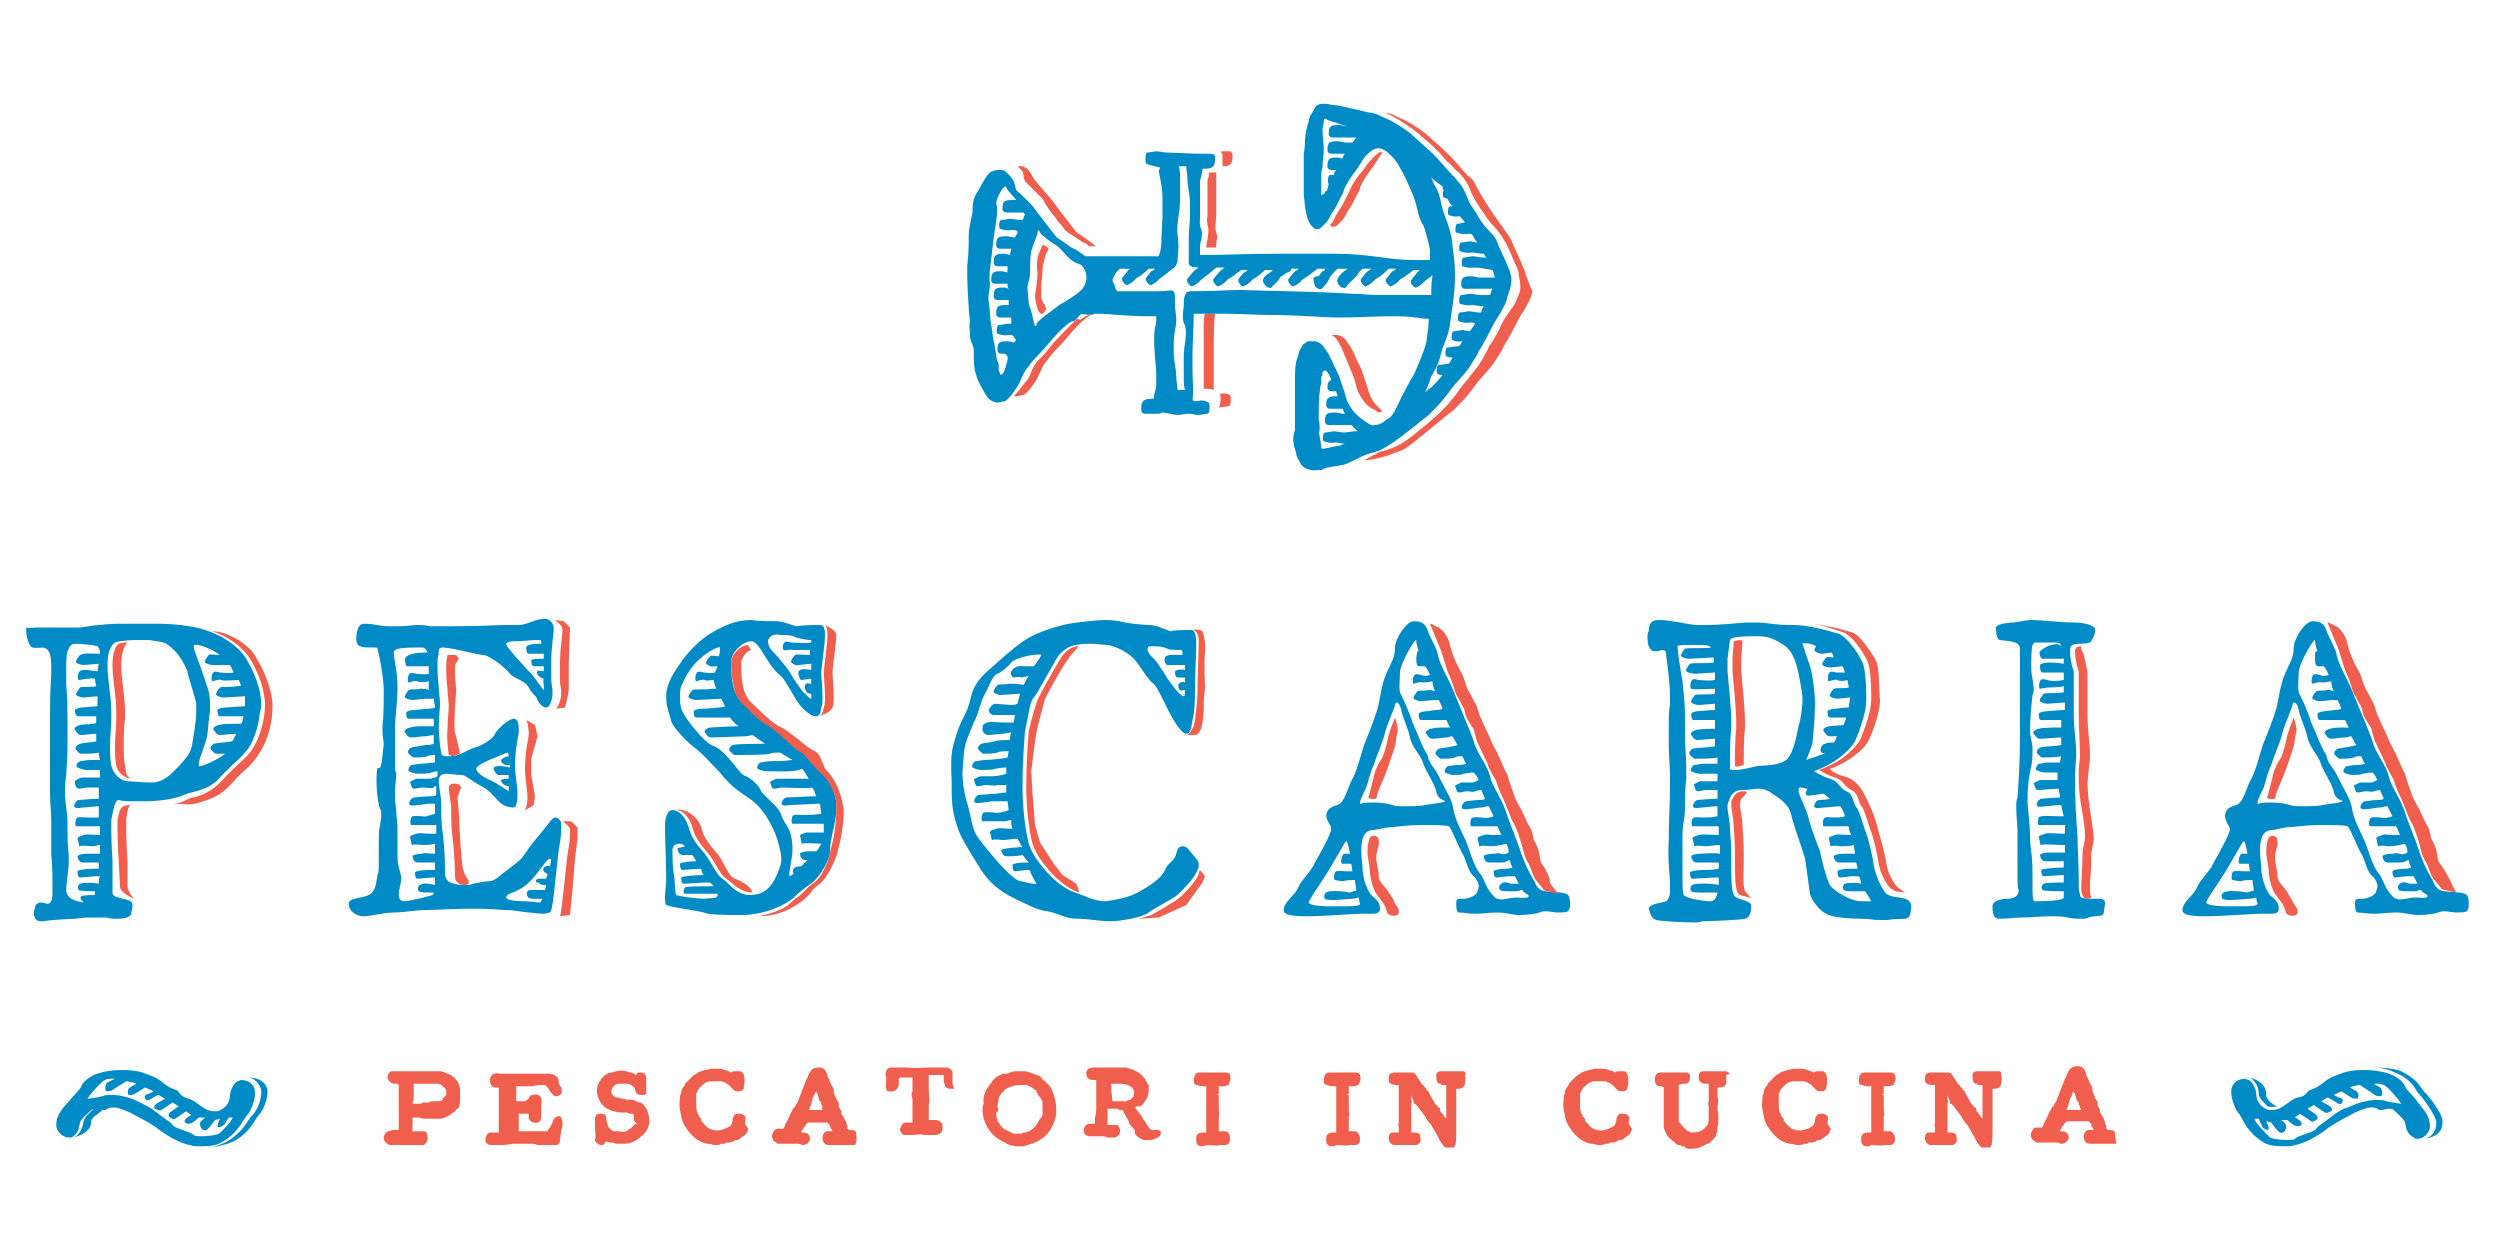 <?xml version="1.0" encoding="utf-8"?>
<!-- Generator: Adobe Illustrator 23.1.0, SVG Export Plug-In . SVG Version: 6.00 Build 0)  -->
<svg version="1.1" id="Livello_1" xmlns="http://www.w3.org/2000/svg" xmlns:xlink="http://www.w3.org/1999/xlink" x="0px" y="0px"
	 viewBox="0 0 200 100" style="enable-background:new 0 0 200 100;" xml:space="preserve">
<style type="text/css">
	.st0{fill:#F05E4D;}
	.st1{fill:#008BC7;}
</style>
<g id="Pescaria_1_1_">
	<g>
		<g>
			<path class="st0" d="M97.8,12.6c0,0.3,0,0.6,0,0.7c0.5,0,0.8-0.1,0.8-0.7c0-0.1,0-0.2,0-0.3c-0.1-0.2-0.2-0.2-0.4-0.2
				c0,0-0.2,0-0.5,0c0,0,0,0.1,0,0.1C97.8,12.3,97.8,12.4,97.8,12.6z"/>
			<path class="st0" d="M96.3,26.4c0,0.5,0,0.9,0,1.1c0,0.2,0,0.4,0,0.7c0,0.2,0,0.4,0,0.5c0,0.1,0,0.2,0,0.2c0,0,0,0.1,0,0.1
				c0,0.2,0,0.5,0,0.8c0,0.4,0,0.9,0,1.3c0.1,0,0.1,0,0.1,0c0.2,0,0.5,0,0.7,0.1c0-0.7,0-1.6,0-2.1c0-0.1,0-0.2,0-0.3
				c0-0.3,0-0.8,0-1.2c0-0.3,0-1.8,0.1-2.5c-0.3,0-0.6,0-0.8,0C96.3,25.3,96.3,25.9,96.3,26.4z"/>
			<path class="st0" d="M81.9,14.2c0,0.1,0.1,0.2,0.1,0.3c0.1,0.1,0.3,0.3,0.5,0.5c0.4,0.4,0.7,0.7,0.9,0.9c0.3,0.6,0.7,1.1,1.1,1.6
				c0.1,0.2,0.3,0.4,0.4,0.5c0.1,0.1,0.2,0.3,0.3,0.4c0.2,0.2,0.4,0.3,0.7,0.5l0.3,0.2c0.1,0.1,0.2,0.1,0.3,0.2
				c0.1,0.1,0.2,0.1,0.4,0.2c0.1,0.1,0.2,0.2,0.3,0.2l0.5,0c-0.2-0.1-0.3-0.2-0.4-0.3c-0.4-0.3-0.7-0.5-1-0.7
				c-0.2-0.1-0.3-0.3-0.4-0.4c-0.6-0.8-1.1-1.4-1.6-2.1c-0.2-0.3-1.4-1.6-1.6-1.9c-0.1-0.2-0.4-0.8-0.7-0.9
				c-0.1-0.1-0.2-0.1-0.4-0.1c0,0-0.1,0-0.1,0c0,0-0.1,0-0.1,0c0.1,0.1,0.2,0.2,0.3,0.3C81.8,13.7,81.9,13.9,81.9,14.2z"/>
			<path class="st0" d="M96.7,14.1c0,0.1-0.1,0.3-0.1,0.3c0,0.1,0,0.1,0,0.2c0,0.2,0,0.3,0,0.6c0,0.4,0,0.9,0,1.3c0,0.3,0,0.6,0,0.8
				c-0.1,0.4,0,0.5,0,0.7c0.1,0.3,0.1,0.5,0,1.1c0,0.2-0.1,0.4-0.1,0.6c0,0,0,0.1,0,0.1c0.3,0,0.6,0,0.8,0c0,0,0,0,0-0.1
				c0-0.2,0-0.5,0.1-0.7c-0.2-0.7-0.2-0.7-0.1-1.7c0-0.4,0-1.4,0-2.1c0-0.4,0-0.6,0-0.8c0-0.2,0-0.4,0-0.6c-0.2,0-0.4,0-0.6,0
				C96.7,13.9,96.7,14,96.7,14.1z"/>
			<path class="st0" d="M110.2,12.3c-0.3,0.2-0.5,0.5-0.8,0.8c-0.2,0.3-0.4,0.6-0.6,0.8c-0.3,0.4-0.6,0.8-0.8,1.3l-0.6,1.2
				c-0.2,0.3-0.4,0.6-0.5,0.8c-0.1,0.1-0.1,0.3-0.2,0.4c-0.1,0.2-0.2,0.3-0.3,0.4c0,0,0,0,0.1,0.1c0.2,0.1,0.4,0,0.5-0.1
				c0.1-0.1,0.2-0.2,0.3-0.3c0.1-0.1,0.2-0.2,0.3-0.4c0.1-0.2,0.2-0.3,0.2-0.4c0.1-0.1,0.3-0.4,0.5-0.8c0.1-0.2,0.2-0.4,0.3-0.6
				c0.1-0.2,0.2-0.3,0.2-0.5c0.4-0.9,0.9-1.4,1.4-2.2c0.1-0.2,0.3-0.4,0.4-0.6C110.5,12.2,110.4,12.1,110.2,12.3z"/>
			<path class="st0" d="M122.1,22.1c-0.1-0.2-0.1-0.5-0.2-0.6c-0.3-0.8-0.7-1.5-1-2.3c-0.3-0.6-1.9-2.5-2.9-4.5
				c-0.1-0.3-0.4-0.5-0.5-0.6l0,0c-0.1,0-0.9-1-1.2-1.3c-0.6-0.7-1.5-1.4-1.9-1.8c-0.4-0.4-1.5-1.2-2.5-1.6
				c-0.4-0.2-0.8-0.4-1.2-0.4c0,0,0,0,0,0c0,0,0.1,0,0.1,0c1.1,0.5,2.2,1.3,2.7,1.7l0.2,0.2c0.5,0.4,1.2,1,1.7,1.6
				c0.1,0.1,0.3,0.4,0.6,0.6c0.3,0.3,0.5,0.6,0.6,0.6c0,0,0.5,0.5,0.6,0.7c0.2,0.3,0.4,0.7,0.5,1c0.1,0.2,0.2,0.4,0.3,0.6
				c0.1,0.1,0.1,0.2,0.2,0.3c0.1,0.2,0.3,0.5,0.6,0.9c0.3,0.5,0.6,0.8,0.8,1c0.2,0.2,0.4,0.5,0.6,0.8l0.3,0.5
				c0.3,0.6,0.5,1.1,0.8,1.8c0.1,0.2,0.2,0.4,0.2,0.7c0,0.1,0.2,0.8,0.1,1.3c-0.2,0.6-0.4,1-0.6,1.3l-0.1,0.1
				c-0.2,0.3-0.4,0.6-0.6,0.9l-0.2,0.4c-0.2,0.5-0.5,1-0.9,1.6c-0.1,0.1-0.1,0.2-0.2,0.4c-0.2,0.3-0.3,0.6-0.5,0.9
				c-0.3,0.5-0.6,0.8-0.9,1.2c-0.2,0.3-0.5,0.6-0.8,1c-0.6,0.9-1.2,1.5-1.6,1.9c-0.4,0.4-0.7,0.6-0.9,0.8l-0.1,0.1
				c-0.8,0.6-1.6,1.4-2.5,1.8c-0.4,0.2-0.8,0.3-1.1,0.4c-0.2,0-0.4,0.1-0.5,0.2c-0.2,0.1-0.4,0.2-0.6,0.3c-0.1,0.1-0.2,0.1-0.3,0.2
				c0.1,0,0.1,0,0.2,0c1.1-0.1,2.3-0.6,2.8-0.8c0.5-0.2,2.3-1.8,3.1-2.4c0.2-0.2,0.5-0.4,1-0.8c0.4-0.4,1-1,1.6-1.8
				c0.7-1,1.1-1.2,1.7-2.1c0.3-0.5,0.6-0.9,0.7-1.2c0.5-0.8,0.8-1.4,1.1-2c0.2-0.4,0.4-0.7,0.6-1c0.2-0.4,0.5-0.8,0.6-1.4
				C122.3,22.7,122.2,22.3,122.1,22.1z"/>
			<path class="st0" d="M97.6,32.4c0,0.1-0.1,0.2-0.1,0.2c0,0,0.1,0,0.1,0c0.1,0,0.5-0.1,0.7-0.1c0.2,0,0.2-0.8,0.1-0.9
				c-0.4-0.2-0.6-0.1-0.8-0.1C97.7,31.8,97.6,32.3,97.6,32.4z"/>
			<path class="st0" d="M106.9,27.1c0.3,0.4,0.5,0.9,0.7,1.4c0.1,0.2,0.4,1,0.5,1.2c0.2,0.4,0.3,0.8,0.4,1.2
				c0.1,0.4,0.3,0.8,0.6,1.2c0.2,0.3,0.5,0.5,0.7,0.6l0.2,0.1c0.1,0.1,0.3,0.2,0.3,0.2c0.1,0,0.2-0.1,0.3-0.1
				c-0.2-0.2-0.4-0.4-0.6-0.6c-0.3-0.4-0.5-0.8-0.6-1.3c-0.1-0.4-0.3-0.8-0.4-1.2c0-0.1-0.3-0.7-0.5-1.1c-0.2-0.5-0.4-0.9-0.7-1.3
				c-0.2-0.4-0.6-0.6-0.9-0.6c-0.1,0-0.2,0-0.3,0c0,0-0.1,0-0.1,0C106.6,26.8,106.8,27,106.9,27.1z"/>
			<path class="st0" d="M86.2,25.5c-0.5,0.4-1.5,1.5-1.9,1.9l-0.4,0.5c-0.4,0.5-0.7,0.8-1,1.1c-0.1,0.2-0.3,0.4-0.4,0.8l-0.2,0.4
				c-0.1,0.2-0.1,0.2-0.3,0.4c-0.3,0.4-0.6,0.8-0.9,1.1c0.1,0,0.2,0,0.3,0c0.1,0,0.3-0.1,0.5-0.1c0.3-0.2,0.7-0.7,1-1.2
				c0.1-0.2,0.2-0.3,0.2-0.4c0.1-0.1,0.1-0.3,0.2-0.4c0.1-0.3,0.3-0.6,0.5-0.8c0.3-0.5,0.8-0.9,1.4-1.6c0,0,1.2-1.5,1.9-1.9
				c0.1-0.1,0.2-0.1,0.3-0.1c0,0,0.1-0.1,0.2-0.1c-0.3,0-0.7,0.1-1.2,0.5C86.3,25.5,86.2,25.5,86.2,25.5z"/>
			<g>
				<path class="st0" d="M83.3,23.8c0-0.2,0-0.7,0-1c0-0.3,0.1-0.7,0.1-1.1c0-0.5,0.1-0.7,0.2-1.1c0-0.2,0.2-0.5,0.3-0.7
					c-0.1,0,0-0.1-0.1-0.1c-0.2-0.1-0.4-0.3-0.4-0.2c-0.1,0.3-0.4,0.8-0.4,1.1c-0.1,0.5,0,0.9,0,1.3c0,0.4-0.2,1.6-0.2,1.8
					c0,0.1,0.1,0.4,0.1,0.5c0.2,0.9,0.4,0.8,0.5,0.8c0.2-0.1,0.2-0.3,0.2-0.3c0,0,0,0,0.1,0c0-0.1-0.1-0.3-0.1-0.4
					C83.4,24.2,83.3,23.9,83.3,23.8z"/>
			</g>
		</g>
		<path class="st1" d="M120.9,22.1c-0.1-0.2-0.1-0.5-0.2-0.6c-0.3-0.8-0.7-1.5-1-2.3c-0.3-0.6-0.8-0.8-1.4-1.8
			c-0.3-0.6-0.6-0.9-0.7-1.1c-0.2-0.4-0.4-1.1-0.8-1.6c-0.2-0.2-0.4-0.5-0.5-0.6l0,0c-0.1,0-0.9-1-1.2-1.3c-0.6-0.7-1.5-1.4-1.9-1.8
			c-0.4-0.4-1.5-1.2-2.5-1.6c-0.4-0.2-0.8-0.4-1.2-0.4c-0.9-0.2-2-0.5-2.8-0.6c-0.2,0-0.5-0.1-0.7-0.1c-0.3,0-0.6,0-0.8,0.3
			c-0.1,0.2-0.2,0.4-0.4,0.7c0,0.1-0.1,0.2-0.1,0.4c0,0.1-0.1,0.2-0.1,0.3c-0.1,0.4-0.2,0.9-0.2,1.3c0,0,0,0.5-0.1,1c0,0.5,0,1,0,1
			c0,0.3,0,0.7,0,1c0,0.2,0,0.3,0,0.5c0,0.2,0,0.5,0,0.7c0.1,1.2,0.2,2.4,0.9,2.8c0.2,0.1,0.4,0,0.5-0.1c0.1-0.1,0.2-0.2,0.3-0.3
			c0.1-0.1,0.2-0.2,0.3-0.4c0.1-0.2,0.2-0.3,0.2-0.4c0.1-0.1,0.3-0.4,0.5-0.8c0.1-0.2,0.2-0.4,0.3-0.6c0.1-0.2,0.2-0.3,0.2-0.5
			c0.4-0.9,0.9-1.4,1.4-2.2c0.2-0.4,0.5-0.7,0.9-1c0.4-0.2,0.6-0.2,1.1,0.1c0.6,0.5,0.9,0.9,1.2,1.5c0.2,0.3,0.3,0.6,0.5,1
			c0.4,0.9,0.6,1.3,0.8,2.2c0.1,0.5,0.2,0.8,0.5,1.3c0,0.1,0.1,0.2,0.1,0.3c0.1,0.4,0.3,1,0.4,1.6c0,0.3,0,0.6,0,0.8l-0.2,0
			c-0.4,0-0.8,0-1.1,0c-2.2,0-3.4-0.5-6.3-0.5c-0.9,0-3,0-4.8,0c-2.4,0-3.8,0.1-6,0.1c0-0.2,0-0.4,0-0.5c0-0.2,0-0.5,0.1-0.7
			c0.2-1.1-0.2-0.7-0.1-1.7c0-0.4,0-1.4,0-2.1c0-0.4,0-0.6,0-0.8c0-0.3,0.2-0.7,0.2-1.1c0,0,0,0,0,0l0.1,0c0.6,0,0.9-0.1,0.9-0.7
			c0-0.1,0-0.2,0-0.3c-0.1-0.2-0.2-0.2-0.4-0.2c-0.1,0-0.6,0-1,0c-0.1,0-2.2-0.1-2.5-0.1c-0.2,0-0.6-0.1-0.8-0.1
			c-0.1,0-0.5,0.1-0.7,0.1c-0.2,0-0.2,0.8-0.1,0.9c0.2,0.1,0.7,0.2,1.1,0.3c0,0.1-0.1,0.2-0.1,0.3c0,0.1,0.3,1.2,0.3,2.1
			c0,0.1,0,0.2,0,0.3c0,0.3,0,0.8,0,1.2c0,0.3-0.1,1.7-0.1,2.3c0,0.2-0.1,0.6-0.2,0.9c-0.3,0-0.6,0-0.9,0l-3,0c-0.7,0-1.4,0-2,0
			c-0.1-0.1-0.2-0.2-0.4-0.3c-0.2-0.2-0.5-0.3-0.7-0.4c-0.4-0.3-0.7-0.5-1-0.7c-0.2-0.1-0.3-0.3-0.4-0.4c-0.6-0.8-1.1-1.4-1.6-2.1
			c-0.2-0.3-1.3-1.3-1.4-1.4c-0.1-0.2-0.1-0.7-0.4-1c-0.1-0.2-0.3-0.3-0.5-0.5c-0.1-0.1-0.2-0.1-0.4-0.1c0,0-0.1,0-0.1,0
			c-0.1,0-0.3,0-0.5,0.1c0,0-0.1,0-0.2,0.1c0,0,0,0-0.1,0.1c-0.4,0.4-0.7,1.2-1,1.6c-0.3,0.5-0.3,1-0.3,1.5
			c-0.1,0.5-0.3,1.3-0.3,1.8c0,0.5,0,1.5-0.1,2.2c-0.1,0.7,0.1,4.2,0.2,4.7c0,0,0,0,0,0c-0.1,0.3,0,0.7,0,1.2c0,0.3,0.2,0.6,0.3,1
			c0,0.1,0,0.2,0,0.3c0,0.6,0,1.3,0.2,1.8c0.1,0.5,0.4,0.9,0.6,1.3c0.1,0.2,0.2,0.3,0.3,0.5c0.1,0.1,0.2,0.2,0.4,0.3
			c0.2,0.1,0.3,0.1,0.5,0.1c0.1,0,0.3-0.1,0.5-0.1c0.3-0.2,0.7-0.7,1-1.2c0.1-0.2,0.2-0.3,0.2-0.4c0.1-0.1,0.1-0.3,0.2-0.4
			c0.1-0.3,0.3-0.6,0.5-0.8c0.3-0.5,0.8-0.9,1.4-1.6c0,0,1.2-1.5,1.9-1.9c0.1-0.1,0.2-0.1,0.3-0.1c0.2-0.1,0.4-0.4,0.6-0.6
			c0.4,0.1,0.8,0.1,1,0c1.7,0,2.2,0.2,4.6,0.2c0.1,0,0.3,0,0.4,0c0,0.1,0,0.1,0,0.2c0,0.2,0,0.5-0.1,0.7c-0.2,1.1,0.1,3.1,0.1,3.8
			c0,0.4,0,0.6,0,0.8c0,0.3-0.2,0.7-0.2,1.1c0,0,0,0,0,0l-0.1,0c-0.6,0-0.9,0.1-0.9,0.7c0,0.1,0,0.2,0,0.3c0.1,0.2,0.2,0.2,0.4,0.2
			c0.1,0,0.6,0,1,0c0.1,0,0.3-0.1,0.3-0.1c0.2,0,1,0.2,1.2,0.2c0.3,0,0.6-0.1,0.9-0.1c0.2,0,0.6,0.1,0.8,0.1c0.1,0,0.5-0.1,0.7-0.1
			c0.2,0,0.2-0.8,0.1-0.9c-0.6-0.3-0.8-0.1-1-0.1c-0.1,0-0.2,0-0.3-0.1c0.1-0.6,0-1.8,0-2.4c0-0.1,0-0.2,0-0.3c0-0.3,0-0.8,0-1.2
			c0-0.3,0.1-2.3,0.1-2.9c0,0,0-0.1,0-0.1c0.7,0,1.5,0,2.5,0c1.3,0,2.6,0.1,3.6,0.1c2.7,0,3.8,0.2,5.6,0.2c1.3,0,2.9-0.1,4.2-0.1
			c0.6,0,1.2,0,1.8,0.1c0.3,0,0.6,0.1,0.9,0.1c0.1,0,0.1,0,0.2,0c0,0.6-0.1,1.2-0.2,1.9c-0.2,0.8-0.7,1.9-1,2.6c0,0,0,0,0,0
			c-0.3,0.4-0.6,1.1-1,1.8c-0.2,0.4-0.4,1-0.8,1.5c-0.1,0.1-0.2,0.2-0.3,0.2c-0.3,0.3-0.7,0.5-1,0.5c-0.3,0.1-0.5-0.1-0.8-0.3
			c-0.3-0.2-0.7-0.5-1-0.9c-0.3-0.4-0.5-0.8-0.6-1.3c-0.1-0.4-0.3-0.8-0.4-1.2c0-0.1-0.3-0.7-0.5-1.1c-0.2-0.5-0.4-0.9-0.7-1.3
			c-0.2-0.4-0.6-0.6-0.9-0.6c-0.1,0-0.2,0-0.3,0c-0.1,0-0.3,0-0.3,0.1c-0.2,0.1-0.3,0.2-0.4,0.4c-0.1,0.2-0.2,0.3-0.2,0.5
			c-0.1,0.2-0.1,0.4-0.2,0.6c-0.1,0.5-0.1,0.9-0.1,1.2c0,0.2,0,0.4,0,0.6c0,0.1,0,0.2,0,0.4c0,0.5,0,1,0,1.9l0,0.9
			c0,0.2,0,0.3,0,0.5c-0.1,0.3-0.2,0.7-0.1,1.1c0,0.1,0,0.2,0.1,0.4c0,0.1,0.1,0.3,0.1,0.4c0,0.2,0.2,0.5,0.3,0.7
			c0.2,0.5,0.9,0.7,1.5,0.6c0.2,0,0.3,0,0.4-0.1l0.3-0.1c0.2,0,0.4-0.1,0.6-0.1c0.2,0,0.4-0.1,0.6-0.1c0.5-0.1,1.3-0.6,1.8-0.8
			c0.5-0.2,1-0.2,1.6-0.6c0.9-0.5,1.7-1.2,2.5-1.8c0.2-0.2,0.5-0.4,1-0.8c0.4-0.4,1-1,1.6-1.8c0.7-1,1.1-1.2,1.7-2.1
			c0.3-0.5,0.6-0.9,0.7-1.2c0.5-0.8,0.8-1.4,1.1-2c0.2-0.4,0.4-0.7,0.6-1c0.2-0.4,0.5-0.8,0.6-1.4C121,22.7,120.9,22.3,120.9,22.1z
			 M106.1,15.3c-0.1,0-0.1,0-0.1,0.1c0,0,0,0.1-0.1,0.1c0,0-0.3,0.2-0.2,0.1c0,0,0-0.8,0-1c0-0.1,0-0.2,0-0.4c0-0.3,0-0.5,0.1-0.8
			c0-0.5,0.1-1,0.1-1.5c0-0.4-0.1-1-0.1-1.5c0-0.2,0.1-0.5,0.1-0.7c0-0.2,0.1-0.2,0.1-0.2l0,0c0.1,0,0.1,0,0.2,0.1c0,0,0,0,0,0
			l0.3,0.1c0.4,0.1,0.8,0.3,1.3,0.4c0,0-0.1,0-0.1,0l-0.5-0.1c-0.6,0-0.9,0-0.9,0.6c0,0.1,0,0.2,0,0.2c0.1,0.2,0.2,0.2,0.4,0.2
			c0.1,0,0.6,0,1,0c0.1,0,0.3,0,0.3,0c0.1,0,0.3,0,0.5,0c-0.1,0.1-0.2,0.3-0.3,0.4c-0.1,0-0.1,0-0.2,0c-0.1,0-0.3,0-0.4,0l-0.5-0.1
			c-0.6,0-0.9,0-0.9,0.6c0,0.1,0,0.2,0,0.2c0.1,0.2,0.2,0.2,0.4,0.2c0.1,0,0.6,0,1,0c0,0,0,0,0,0c-0.1,0.1-0.2,0.3-0.2,0.4l-0.3-0.1
			c-0.6,0-0.9,0-0.9,0.6c0,0.1,0,0.2,0,0.2c0.1,0.2,0.2,0.2,0.4,0.2c0,0,0.1,0,0.3,0c-0.1,0.1-0.2,0.3-0.2,0.4c-0.1,0-0.2,0-0.3,0
			c-0.2,0-0.2,0.7-0.1,0.7c0,0,0,0,0,0C106.2,15.1,106.2,15.2,106.1,15.3L106.1,15.3z M80.6,28.8c0,0.1-0.1,0.3-0.1,0.4
			c-0.1,0.2,0,0.2-0.1,0.3c0,0.1-0.1,0.3-0.2,0.4c0,0.1-0.1,0-0.1,0.1c0,0-0.1,0-0.1-0.1c0-0.1-0.1-0.2-0.1-0.3c0-0.2,0-0.3,0-0.4
			c0,0,0-0.1-0.1-0.3c-0.1-0.2-0.1-0.5-0.1-0.5c-0.1-0.4-0.1-0.7-0.2-1.1c-0.1-0.4-0.1-0.8-0.2-1.3c-0.1-0.4-0.1-1.4-0.2-1.8
			c-0.1-0.6,0.1-1,0.1-1.5c-0.1-0.5,0-1.2,0.1-2c0.1-0.8,0.1-0.9,0.2-1.7c0.1-0.8,0.4-2.1,0.2-2.7c0-0.4,0.3-0.9,0.5-1.2
			c0,0,0.1-0.1,0.2-0.2c0,0,0.1,0.1,0.1,0.1c0.2,0.4,0.5,0.6,0.8,1l-0.2,0c-0.6,0-0.9,0-0.9,0.6c0,0.1,0,0.2,0,0.2
			c0.1,0.2,0.2,0.2,0.4,0.2c0.1,0,0.6,0,1,0c0.1,0,0.2,0,0.3,0c0,0.1,0.1,0.1,0.1,0.2c-0.1,0.1-0.1,0.1-0.1,0.2
			c0,0.1-0.1,0.1-0.1,0.2c-0.1,0-0.1,0-0.2,0c-0.2,0-0.6-0.1-0.8-0.1c-0.1,0-0.5,0.1-0.7,0.1c-0.2,0-0.2,0.7-0.1,0.7
			c0.6,0.2,0.8,0.1,1,0.1c0.1,0,0.3,0,0.4,0.1c0,0.1,0,0.2-0.1,0.3c0,0.1-0.1,0.1-0.1,0.2c0,0-0.1,0-0.1,0l-0.5-0.1
			c-0.6,0-0.9,0-0.9,0.6c0,0.1,0,0.2,0,0.2c0.1,0.2,0.2,0.2,0.4,0.2c0.1,0,0.4,0,0.8,0c0,0.2-0.1,0.3-0.1,0.5l-0.4-0.1
			c-0.6,0-0.9,0-0.9,0.6c0,0.1,0,0.2,0,0.2c0.1,0.2,0.2,0.2,0.4,0.2c0.1,0,0.4,0,0.7,0c0,0.2,0,0.3,0,0.5l-0.4-0.1
			c-0.6,0-0.9,0-0.9,0.6c0,0.1,0,0.2,0,0.2c0.1,0.2,0.2,0.2,0.4,0.2c0.1,0,0.5,0,0.9,0c0,0.2,0,0.3,0.1,0.4c0,0,0,0,0,0l-0.3-0.1
			c-0.6,0-0.9,0-0.9,0.6c0,0.1,0,0.2,0,0.2c0.1,0.2,0.2,0.2,0.4,0.2c0.1,0,0.4,0,0.8,0c0,0.1,0,0.2,0,0.3c0,0,0,0.1,0,0.1l-0.1,0
			c-0.6,0-0.9,0-0.9,0.6c0,0.1,0,0.2,0,0.2c0.1,0.2,0.2,0.2,0.4,0.2c0.1,0,0.4,0,0.8,0c0,0.1,0,0.2,0,0.3c0,0.1,0,0.1,0,0.2
			c-0.1,0-0.2,0-0.3,0c-0.1,0-0.5,0.1-0.7,0.1c-0.2,0-0.2,0.7-0.1,0.7c0.6,0.2,0.8,0.1,1,0.1c0.1,0,0.2,0,0.3,0.1
			c0,0.1,0.1,0.2,0.2,0.3c-0.1,0.1-0.1,0.1-0.2,0.2l-0.4-0.1c-0.6,0-0.9,0-0.9,0.6c0,0.1,0,0.2,0,0.2c0.1,0.2,0.2,0.2,0.4,0.2
			c0,0,0.1,0,0.2,0C80.7,28.5,80.6,28.7,80.6,28.8z M85.4,24c-0.1,0.1-0.3,0.2-0.5,0.3c0,0-0.2,0.1-0.4,0.3
			c-0.2,0.1-0.4,0.3-0.4,0.3c-0.3,0.2-0.7,0.5-0.8,0.6c0,0-0.2,0.2-0.4,0.4C83,26,82.9,26,82.8,26.1c-0.1-0.3-0.2-0.8-0.3-1.2
			c0-0.1-0.2-0.5-0.2-0.6c0-0.3-0.1-0.9-0.1-1.3c0-0.4,0.2-0.6,0.2-1.1c0-0.6,0-1.2,0.1-1.8c0.1-0.4,0.4-1.1,0.5-1.4
			c0-0.1,0-0.2,0.1-0.3c0.1,0.2,0.2,0.4,0.4,0.5c0.3,0.3,0.8,0.6,1.1,0.8c0.4,0.3,0.6,0.7,1.1,1.1c0.4,0.3,0.4,0.2,0.8,0.4
			c0.6,0.6,0.5,1.5,0,2C86.3,23.4,85.9,23.7,85.4,24z M114.3,23.6c-1.8,0-3,0-4.1,0c-0.7,0-1.4-0.1-2-0.1c-3.3-0.2-6-0.2-9-0.3
			c-1.2,0-2,0.1-4,0.1c-0.5,0-0.5,0.8-0.5,1.1c0,0,0,0.1,0,0.1l0,0l0,0c-0.1,0.6-0.1,1.1,0,1.3c0.4,0.9,0,1.5,0,2.8
			c0,0.2,0,0.4,0,0.6l0,1c0,0.4,0,0.7,0.1,1c-0.2,0-0.4,0-0.6,0c0-0.3-0.1-0.7-0.1-1.1c0-0.6-0.2-1.1-0.2-2c0-0.4,0-0.3,0-0.6
			c0-0.9,0.2-1.3,0.2-1.9c0-0.4-0.1-0.8-0.1-1.2l0-0.3c0-1.2-0.1-0.8-1.4-0.8c-0.8,0-1.8,0-2.9,0c-0.1,0-0.2,0-0.3,0
			c-0.1-0.1-0.2-0.2-0.2-0.4c0-0.1-0.2-0.3-0.2-0.5c0.1-0.3,0.3-0.7,0.6-0.9c0.3,0,0.5,0,0.8,0c-0.1,0.1-0.2,0.1-0.2,0.2
			c-0.1,0.1-0.3,0.4-0.4,0.5c-0.2,0.2,0.3,0.7,0.4,0.6c0.6-0.3,0.6-0.5,0.8-0.6c0.2-0.1,0.6-0.4,0.9-0.7c0.2,0,0.3,0,0.5,0
			c-0.1,0.1-0.2,0.2-0.3,0.2c-0.1,0.1-0.3,0.4-0.4,0.5c-0.2,0.2,0.3,0.7,0.4,0.6c0.6-0.3,0.6-0.5,0.8-0.6c0.3-0.2,0.5-0.4,0.9-0.7
			c0.1,0,0.3-0.2,0.4-0.6l0,0c0,0,0-0.1,0-0.1c0,0,0,0,0,0c0.1-0.8,0.1-1.6,0-2c-0.1-1,0.2-1.6,0.2-2.9c0-0.2,0-0.4,0-0.6l0-1
			c0-0.4,0-0.7-0.1-1c0.2,0,0.5,0,0.6,0c0,0.3,0.1,0.7,0.1,1.1c0,0.6,0.2,1.1,0.2,2c0,0.4,0,0.3,0,0.6c0,0.9-0.1,1.4-0.1,2
			c0,0.4,0,0.8,0,1.3c0,0,0,0,0,0c0,0,0,0,0,0l0,0.1c0,0.2,0,0.3,0,0.6l0,0c0,0.2,0.1,0.4,0.8,0.4c-0.2,0.1-0.4,0.3-0.5,0.4
			c-0.1,0.1-0.3,0.4-0.4,0.5c-0.2,0.2,0.3,0.7,0.4,0.6c0.6-0.3,0.6-0.5,0.8-0.6c0.2-0.2,0.7-0.5,1.1-0.9c0,0,0,0,0,0
			c0.2,0,0.5,0,0.7,0c-0.2,0.1-0.4,0.3-0.5,0.4c-0.1,0.1-0.3,0.4-0.4,0.5c-0.2,0.2,0.3,0.7,0.4,0.6c0.6-0.3,0.6-0.5,0.8-0.6
			c0.2-0.1,0.6-0.4,1-0.7c0.2,0,0.3,0,0.5,0c-0.1,0.1-0.2,0.2-0.3,0.2c-0.1,0.1-0.3,0.4-0.4,0.5c-0.2,0.2,0.3,0.7,0.4,0.6
			c0.6-0.3,0.6-0.5,0.8-0.6c0.2-0.1,0.6-0.4,0.9-0.7c0.2,0,0.4,0,0.6,0c0,0.1-0.1,0.1-0.2,0.2l-0.3,0.2c-0.3,0.3-0.4,0.5,0,0.9
			c0.1,0.1,0.1,0.1,0.2,0.1c0.2,0.1,0.2,0,0.3-0.1c0,0,0.3-0.3,0.5-0.5c0,0,0.1-0.2,0.1-0.2c0.1-0.1,0.3-0.2,0.4-0.3
			c0.1-0.1,0.3-0.1,0.4-0.2c0.1-0.1,0.1-0.1,0.1-0.2c0.2,0,0.4,0,0.6,0c-0.1,0.1-0.3,0.2-0.4,0.3c-0.1,0.1-0.3,0.4-0.4,0.5
			c-0.2,0.2,0.3,0.7,0.4,0.6c0.6-0.3,0.6-0.5,0.8-0.6c0.2-0.1,0.7-0.5,1.1-0.8c0.2,0,0.3,0,0.5,0c0,0,0.1,0,0.1,0
			c0,0.1-0.1,0.2-0.2,0.2c-0.1,0.1-0.2,0.2-0.2,0.3c-0.1,0.1-0.3,0.1-0.5,0.2c-0.1,0.1,0.1,0.6,0.1,0.7c0.5,0.5,0.6,0.1,0.9-0.2
			c0.2-0.2,0.2-0.5,0.5-0.8c0.1-0.1,0.1-0.1,0.2-0.2c0.1-0.1,0.1-0.1,0.2-0.2c0.2,0,0.5,0,0.8,0c0,0,0,0,0,0l-0.4,0.3
			c-0.4,0.4-0.6,0.7-0.2,1.1c0.1,0.1,0.1,0.1,0.2,0.1c0.2,0.1,0.3,0,0.4-0.2c0,0,0.4-0.4,0.7-0.7c0,0,0.2-0.2,0.2-0.3
			c0.1-0.1,0.2-0.2,0.3-0.3c0.2,0,0.5,0,0.7,0c-0.1,0.1-0.3,0.2-0.4,0.3c-0.1,0.1-0.3,0.4-0.4,0.5c-0.2,0.2,0.3,0.7,0.4,0.6
			c0.6-0.3,0.6-0.5,0.8-0.6c0.2-0.1,0.6-0.4,1-0.8c0.2,0,0.4,0,0.6,0c-0.1,0.1-0.3,0.2-0.4,0.3c-0.1,0.1-0.3,0.4-0.4,0.5
			c-0.2,0.2,0.3,0.7,0.4,0.6c0.6-0.3,0.6-0.5,0.8-0.6c0.2-0.1,0.6-0.4,1-0.7c0.2,0,0.4,0,0.5,0c-0.1,0.1-0.3,0.2-0.3,0.3
			c-0.1,0.1-0.3,0.4-0.4,0.5c-0.2,0.2,0.3,0.7,0.4,0.6c0.6-0.3,0.6-0.5,0.8-0.6c0.1-0.1,0.3-0.2,0.5-0.4c-0.1,0.8-0.1,0.8-0.1,1.7
			C114.6,23.6,114.6,23.6,114.3,23.6z M107.3,35.6c-0.2,0.1-0.6,0.1-0.9,0.2c0,0-0.5,0.1-0.5,0.1c-0.1,0-0.2,0-0.2-0.1
			c0-0.1,0-0.1,0-0.1c0-0.1-0.1-0.7-0.2-1.1c0.1,0,0.1-0.6,0-1c0-0.8,0-1.9,0.1-2.4c0-0.1,0-0.3,0.1-0.5c0-0.1,0-0.2,0-0.3
			c0-0.1,0-0.1,0-0.1c0-0.1,0-0.2,0.1-0.3l0,0c0-0.1,0-0.1,0-0.2c0-0.1,0.1-0.1,0.1-0.1c0.1-0.1,0.2-0.1,0.3,0.1
			c0.1,0.1,0.1,0.2,0.2,0.3l0,0.1l0.1,0.1c0,0,0,0.1,0,0.1c-0.2,0.1-0.3,0.2-0.3,0.5c0,0.1,0,0.2,0,0.2c0.1,0.2,0.2,0.2,0.4,0.2
			c0,0,0.1,0,0.3,0c0,0.1,0.1,0.2,0.1,0.4c-0.5,0-0.9,0-0.9,0.6c0,0.1,0,0.2,0,0.2c0.1,0.2,0.2,0.2,0.4,0.2c0.1,0,0.5,0,0.9,0
			c0.1,0.1,0.1,0.3,0.2,0.4c-0.1,0-0.1,0-0.2,0l-0.5-0.1c-0.6,0-0.9,0-0.9,0.6c0,0.1,0,0.2,0,0.2c0.1,0.2,0.2,0.2,0.4,0.2
			c0.1,0,0.6,0,1,0c0.1,0,0.3,0,0.3,0c0.1,0,0.3,0,0.4,0c0.1,0.1,0.3,0.3,0.5,0.5c-0.1,0-0.1,0-0.2,0c-0.3,0-0.6,0.1-0.9,0.1
			c-0.2,0-0.6-0.1-0.8-0.1c-0.1,0-0.5,0.1-0.7,0.1c-0.2,0-0.2,0.7-0.1,0.7c0.6,0.2,0.8,0.1,1,0.1c0.2,0,0.4,0.1,0.7,0.1
			C107.6,35.5,107.5,35.5,107.3,35.6z M114.5,31c-0.2,0.1-0.3,0.2-0.5,0.4c0.3-0.6,0.4-1,0.5-1.3c0.2-0.3,0.5-0.8,0.7-1.5
			c0.2-1,0.7-1.7,0.8-2.7c0.1-0.9,0.4-2.3,0.4-3.8c0-1.1-0.1-1.6-0.2-2.4c0-0.4-0.1-0.8-0.2-1.2c-0.3-1.1-0.5-1.3-0.7-2.2
			c-0.1-0.5-0.2-1-0.6-1.6c0-0.1-0.1-0.2-0.1-0.3c0-0.1-0.1-0.1-0.1-0.2c0.3,0.3,0.6,0.5,0.9,0.7c0,0.1,0,0.2,0.1,0.3
			c-0.1,0.2-0.1,0.6,0,0.6c0.1,0,0.2,0.1,0.3,0.1c0.1,0.2,0.2,0.4,0.4,0.6c-0.1,0-0.1,0-0.2,0c-0.2,0-0.2,0.7-0.1,0.7
			c0.5,0.2,0.7,0.1,0.9,0.1c0.1,0.2,0.3,0.3,0.4,0.5c-0.2,0-0.4,0.1-0.6,0.1c-0.2,0-0.2,0.7-0.1,0.7c0.6,0.2,0.8,0.1,1,0.1
			c0.1,0,0.2,0,0.3,0.1c0.1,0.2,0.2,0.4,0.4,0.6c-0.2,0-0.5-0.1-0.6-0.1c-0.1,0-0.5,0.1-0.7,0.1c-0.2,0-0.2,0.7-0.1,0.7
			c0.6,0.2,0.8,0.1,1,0.1c0.2,0,0.5,0.1,0.9,0.1c0.1,0.1,0.1,0.2,0.2,0.3c-0.1,0-0.2,0-0.3,0c-0.2,0-0.6-0.1-0.8-0.1
			c-0.1,0-0.5,0.1-0.7,0.1c-0.2,0-0.2,0.7-0.1,0.7c0.6,0.2,0.8,0.1,1,0.1c0.3,0,0.8,0.1,1.4,0.2c0.1,0.2,0.1,0.4,0.2,0.6
			c-0.2,0-0.5,0-0.9,0c-0.1,0-0.3,0-0.4,0l-0.5-0.1c-0.6,0-0.9,0-0.9,0.6c0,0.1,0,0.2,0,0.2c0.1,0.2,0.2,0.2,0.4,0.2
			c0.1,0,0.6,0,1,0c0.1,0,0.3,0,0.3,0c0.2,0,0.5,0,0.7,0c0,0,0.1,0,0.1,0c-0.1,0.1-0.1,0.3-0.2,0.5c0,0,0,0,0,0c-0.3,0-0.5,0-0.8,0
			c-0.2,0-0.6-0.1-0.8-0.1c-0.1,0-0.5,0.1-0.7,0.1c-0.2,0-0.2,0.7-0.1,0.7c0.6,0.2,0.8,0.1,1,0.1c0.2,0,0.5,0.1,0.9,0.1
			c-0.1,0.2-0.2,0.3-0.2,0.5c-0.1,0-0.2,0-0.2,0c-0.2,0-0.6-0.1-0.8-0.1c-0.1,0-0.5,0.1-0.7,0.1c-0.2,0-0.2,0.7-0.1,0.7
			c0.6,0.2,0.8,0.1,1,0.1c0.1,0,0.2,0,0.3,0.1c-0.1,0.2-0.3,0.4-0.4,0.6c-0.2,0-0.5-0.1-0.6-0.1c-0.1,0-0.5,0.1-0.7,0.1
			c-0.2,0-0.2,0.7-0.1,0.7c0.4,0.2,0.6,0.1,0.8,0.1c-0.1,0.1-0.1,0.2-0.2,0.3c0,0-0.1,0.1-0.1,0.1c-0.1,0-0.1,0-0.2,0
			c-0.1,0-0.5,0.1-0.7,0.1c-0.2,0-0.2,0.7-0.1,0.7c0.2,0.1,0.3,0.1,0.5,0.1c-0.1,0.2-0.2,0.4-0.3,0.5c0,0-0.1,0-0.1,0
			c-0.1,0-0.5,0.1-0.7,0.1c-0.2,0-0.2,0.7-0.1,0.7c0.1,0.1,0.3,0.1,0.4,0.1C115.1,30.4,114.8,30.7,114.5,31z"/>
		<g>
			<path class="st0" d="M36.8,87.1L36.8,87.1c0-0.1,0-0.1,0-0.1l-0.2-0.5l-0.1-0.1c0,0-0.1-0.1-0.1-0.1c0-0.1-0.1-0.1-0.2-0.2
				c-0.3-0.2-0.6-0.3-0.9-0.4c0,0-0.1,0-0.1,0c-0.1,0-0.1,0-0.1,0l-1.4,0c-0.5,0-1,0-1.5,0c-0.1,0-0.2,0-0.2,0c-0.1,0-0.5,0-0.6,0
				l-0.1,0C31.1,85.8,31,86,31,86.2c0.1,0.4,0.4,0.5,0.6,0.5c0.1,0,0.2,0,0.2,0l0.1,0.1v1l0,0.1l0,0.1c0,0.2,0,0.5,0,0.8
				c0,0.1,0,0.3,0,0.5c0,0.1,0,0.2,0,0.3c0,0,0,0.1,0,0.1l0,0.6c0,0,0,0,0,0.1c0,0,0,0,0,0h-0.5l-0.3,0.1c-0.2,0-0.4,0.3-0.4,0.5
				c0,0.3,0.2,0.5,0.5,0.6h0.6c0,0,0.1,0,0.2,0c0.1,0,0.1,0,0.2,0l0.1,0c0,0,0.1,0,0.1,0c0.1,0,0.3,0,0.4,0c0.2,0,0.5,0,0.7,0
				c0,0,0.2,0,0.2,0l0.1,0c0.1,0,0.2,0,0.2-0.1c0.2-0.1,0.2-0.4,0.2-0.6c0-0.2-0.1-0.4-0.3-0.4c-0.1,0-0.6,0-0.8,0c0,0-0.1,0-0.1,0
				c0-0.2,0-0.3,0-0.5l0-0.2c0,0,0-0.1,0-0.1c0-0.2,0-0.3,0-0.3h0.5c0.2,0.1,0.5,0.1,0.8,0.1l0.7,0l0.1,0c0.4,0,0.5-0.1,0.9-0.3
				l0.1-0.1c0.1-0.1,0.1-0.1,0.2-0.1c0.1-0.1,0.1-0.1,0.2-0.2c0-0.1,0-0.1,0.1-0.1l0.1-0.1l0.1-0.4l0-0.1c0-0.1,0-0.2,0-0.3
				c0-0.1,0-0.1,0-0.1c0,0,0-0.1,0-0.2L36.8,87.1z M33.1,87.6c0-0.1,0-0.2,0-0.3c0,0,0-0.1,0-0.2c0-0.1,0-0.1,0-0.2l0-0.1
				c0,0,0-0.1,0-0.1c0,0,0,0,0,0c0.2,0,0.3,0,0.3,0l1.1,0c0.1,0,0.1,0,0.3,0l0.1,0c0.1,0,0.3,0,0.4,0.1l0.1,0.1
				c0.2,0.1,0.2,0.2,0.3,0.3v0.3c0,0,0,0.1,0,0.1c0,0,0,0-0.1,0.1c0,0-0.1,0.1-0.1,0.1c0,0-0.1,0.1-0.1,0.1c0,0,0,0,0,0.1
				c-0.1,0.1-0.3,0.1-0.5,0.1c-0.1,0-0.1,0-0.2,0c-0.1,0-0.3,0-0.4,0.1h-0.4l-0.1,0l-0.1,0.1c0,0-0.1,0-0.1,0c-0.1,0-0.2,0-0.3,0
				c-0.2,0-0.2,0-0.3,0C33.1,88,33.1,87.8,33.1,87.6z"/>
			<path class="st0" d="M44.7,89.3c-0.2,0-0.4,0.1-0.5,0.5l-0.2,0.4c-0.1,0.1-0.2,0.2-0.2,0.3h-1.8l-0.1,0l0,0c0,0-0.1,0-0.2,0
				c0,0-0.1,0-0.1,0c0,0-0.1,0-0.1,0v-0.2c0-0.1,0-0.1,0-0.1l0-0.1c0-0.2,0-0.3,0-0.5c0-0.1,0-0.2,0-0.3l0-0.1c0,0,0-0.1,0-0.1
				c0.1,0,0.1,0,0.2,0c0.1,0,0.1,0,0.2,0l0.1,0c0.1,0,0.2,0,0.3,0h0c0,0,0,0,0,0.1c0,0.1,0,0.2,0,0.3c0.1,0.2,0.4,0.4,0.7,0.3l0.1,0
				c0.2-0.2,0.2-0.4,0.2-0.6c0,0,0-0.1,0-0.1v-0.5c0-0.1,0-0.1,0-0.2c0-0.2,0.1-0.5-0.1-0.7c-0.1-0.1-0.3-0.2-0.6-0.1
				c-0.1,0-0.3,0.1-0.3,0.3L42,88.1h-0.3c-0.1,0-0.2,0-0.3,0c0,0,0,0-0.1,0c0-0.1,0-0.1,0-0.1c0-0.1,0-0.2,0-0.3l0-0.2l0,0
				c0-0.1,0-0.2,0-0.3c0-0.1,0-0.2,0-0.3c0,0,0.1,0,0.1,0h0.5c0.1,0,0.2,0,0.3,0c0,0,0.1,0,0.1,0c0.1,0,0.2,0,0.2,0l0.1,0l0.4-0.1
				l0.1,0c0.1,0,0.2,0,0.3,0c0,0,0.2,0,0.2,0c0,0,0.1,0.1,0.1,0.1c0,0,0.1,0.1,0.1,0.1l0.1,0.1c0,0.1,0.1,0.2,0.1,0.2
				c0.1,0.1,0.2,0.3,0.4,0.4c0.3,0,0.4-0.1,0.5-0.2c0.1-0.2,0-0.4,0-0.5L44.9,87c0-0.1-0.1-0.1-0.1-0.1c0-0.1-0.1-0.2-0.1-0.3
				c0-0.3-0.1-0.6-0.7-0.7l-0.1,0c-0.1,0-0.2,0-0.3,0l0,0c-0.1,0-0.2,0-0.4,0c-0.3,0-0.6,0-0.8,0l-0.1,0l-0.1,0c-0.1,0-0.3,0-0.7,0
				c-0.3,0-0.4,0-0.5,0l-0.7,0c-0.1,0-0.2,0-0.2,0c-0.2,0-0.4-0.1-0.5,0c-0.2,0-0.4,0.2-0.4,0.5c0,0.3,0.1,0.5,0.3,0.6l0,0l0,0
				c0.1,0,0.3,0,0.4,0c0,0,0,0,0,0.1c0,0,0,0.1,0,0.2c0,0.1,0,0.2,0,0.2c0,0.6,0,1.1,0,1.5c0,0,0,0.1,0,0.1c0,0.1,0,0.1,0,0.2
				c0,0,0,0.1,0,0.1c0,0.1,0,0.4,0,0.4c0,0.1,0,0.2,0,0.2c0,0,0,0.1,0,0.1c0,0.2,0,0.3,0,0.5c0,0,0,0,0,0c0,0-0.1,0-0.1,0h-0.5
				c-0.1,0-0.3,0-0.4,0.3c0,0-0.2,0.5,0.1,0.6c0.1,0.1,0.2,0.1,0.3,0.1c0,0,0,0,0.1,0c0.2,0,0.3,0,0.5,0c0.3,0,0.7,0,1.1-0.1
				c0,0,0,0,0.1,0c0.1,0,0.2,0,0.2,0l1.1,0c0.2,0,0.4,0,0.6,0.1l0.2,0c0,0,0.1,0,0.1,0c0,0,0,0,0.1,0l0.1,0c0.1,0,0.4,0,0.5,0l0.2,0
				c0.1,0,0.2,0,0.3,0c0.2,0,0.3-0.2,0.3-0.4l0.1-0.8c0.1-0.2,0.1-0.3,0.1-0.5c0-0.1,0-0.3-0.1-0.4C44.9,89.3,44.8,89.3,44.7,89.3z"
				/>
			<path class="st0" d="M51.9,89.3c0-0.1-0.1-0.4-0.1-0.4c0-0.1-0.2-0.4-0.3-0.5c-0.1-0.1-0.2-0.2-0.3-0.2C51,88.2,50.8,88,50.6,88
				c-0.1,0-0.3-0.1-0.3,0c-0.2,0-0.3-0.1-0.5-0.1c-0.1,0-0.2-0.1-0.4-0.1l-0.1,0c-0.1,0-0.1-0.1-0.2-0.1c-0.1-0.1-0.1-0.1-0.2-0.3
				l0,0c0,0,0-0.1,0-0.1L49,87c0,0,0,0,0.1-0.1c0,0,0.1-0.1,0.1-0.1c0,0,0.2-0.1,0.2-0.1l0.1,0c0.1,0,0.1,0,0.1,0c0,0,0.1,0,0.1,0
				c0,0,0,0,0.1,0c0.1,0,0.2,0,0.2,0h0c0,0,0.1,0,0.2,0c0.2,0,0.5,0.2,0.6,0.4c0,0.2,0.1,0.5,0.5,0.5l0.1,0c0.1,0,0.2,0,0.3-0.1
				l0-0.1c0-0.1,0-0.4,0-0.4c0-0.1,0-0.2,0-0.2c0-0.1,0-0.1,0-0.1l0-0.5c0-0.2-0.2-0.4-0.4-0.4c-0.1,0-0.2,0-0.2,0
				c-0.1,0-0.2,0.1-0.2,0.2c-0.1,0-0.1-0.1-0.2-0.1c-0.1-0.1-0.2-0.1-0.3-0.1c-0.5-0.2-0.9-0.2-1.4,0l-0.1,0c-0.2,0-0.3,0.1-0.5,0.2
				c0,0-0.1,0.1-0.2,0.2c0,0-0.1,0.1-0.1,0.1L48,86.5c0,0,0,0,0,0l-0.1,0.1c-0.2,0.5-0.2,0.8,0,1.3c0.3,0.8,1,1,1.7,1.1
				c0.1,0,0.2,0,0.2,0l0.1,0l0.1,0c0.1,0,0.1,0,0.1,0l0,0l0.1,0l0,0c0.1,0.1,0.2,0.1,0.3,0.1l0.1,0c0,0,0,0,0,0c0,0,0.1,0,0.1,0.1
				c0,0,0,0.1,0,0.1c0,0,0,0.1,0,0.1l0,0.1c0,0.1,0,0.1,0,0.1l0,0l0,0c0,0,0,0,0,0c0,0,0,0,0,0L51,90l0,0l-0.2-0.1
				c-0.2,0.3-0.4,0.4-0.7,0.6c-0.2,0.1-0.5,0-0.8,0l-0.1,0c-0.1,0-0.2,0-0.3-0.1c0,0-0.1-0.1-0.1-0.1l0,0h0c0,0,0,0-0.1-0.1
				c-0.1-0.1-0.1-0.4-0.2-0.6c0-0.1,0-0.1,0-0.2c0-0.2-0.2-0.3-0.4-0.3c-0.2,0-0.3,0-0.4,0.1c-0.1,0.1-0.1,0.3-0.1,0.5v0.2
				c0,0,0,0.1,0,0.1c0,0,0,0.1,0,0.1c0,0,0,0.1,0,0.1h0c0,0.3,0.1,0.7,0,1l0,0.1l0.1,0.1c0.1,0.1,0.2,0.2,0.4,0.2
				c0.2,0,0.3-0.1,0.3-0.2c0,0,0.1-0.1,0.1-0.1c0.1,0.1,0.3,0.1,0.4,0.1l0.1,0c0.1,0,0.2,0.1,0.3,0.1l0.1,0c0.2,0,0.3,0,0.5,0
				c0.5,0,1-0.2,1.4-0.6C51.6,90.7,52.1,90.1,51.9,89.3L51.9,89.3z M51,89.8L51,89.8L51,89.8L51,89.8z"/>
			<path class="st0" d="M59.6,89.9C59.6,89.9,59.6,89.9,59.6,89.9c0-0.3,0.1-0.5,0-0.6c-0.1-0.1-0.2-0.2-0.4-0.2l-0.1,0
				c-0.2,0-0.3,0-0.4,0.2c-0.1,0.1-0.1,0.3-0.1,0.4c0,0.1-0.1,0.2-0.1,0.3c-0.2,0.2-0.5,0.3-0.8,0.4c-0.4,0.1-0.8,0-1.1-0.2
				c-0.1-0.1-0.2-0.2-0.3-0.3c0-0.1-0.1-0.1-0.1-0.1c0-0.1-0.1-0.1-0.1-0.1c0,0,0-0.1,0-0.1l0,0l0-0.1l-0.1-0.1c0,0,0,0-0.1-0.1
				l0-0.1c-0.2-0.2-0.2-0.6-0.2-0.9c0-0.1,0-0.1,0-0.2c0-0.1,0-0.1,0-0.2c0-0.1,0-0.2,0-0.3c0,0,0,0,0-0.1c0-0.1,0.1-0.1,0.1-0.2
				c0-0.1,0.1-0.1,0.1-0.2l0.1-0.1c0.1-0.1,0.2-0.2,0.2-0.2c0.2-0.2,0.5-0.3,0.7-0.3h0c0,0,0.1,0,0.1,0h0.7c0.1,0,0.2,0.1,0.3,0.1
				c0.1,0.1,0.2,0.1,0.3,0.2l0.4,0.4c0.1,0.1,0.2,0.1,0.3,0.1c0.1,0,0.1,0,0.2,0c0.1,0,0.2-0.1,0.2-0.1l0.1-0.1l0-0.1
				c0.1-0.4,0.1-1-0.1-1.2c-0.1-0.1-0.2-0.1-0.2-0.1h-0.4c-0.1,0-0.2,0-0.3,0.1l-0.2-0.1c-0.3-0.1-0.5-0.2-0.8-0.2
				c-0.1,0-0.3,0-0.5,0c0,0-0.1,0-0.1,0c-0.1,0-0.4,0.1-0.4,0.1l-0.1,0c-0.2,0.1-0.5,0.1-0.7,0.3c0,0-0.2,0.1-0.3,0.2l-0.6,0.6
				l0,0.1c0,0-0.1,0.1-0.1,0.1c0,0.1-0.1,0.1-0.1,0.2c-0.1,0.1-0.1,0.2-0.1,0.3c0,0.1-0.1,0.2-0.1,0.3l0,0.1c0,0.3-0.1,0.6,0,0.9
				l0,0.1c0.1,0.4,0.1,0.8,0.4,1.3c0.5,0.8,1.1,1.3,1.8,1.4c0.1,0,0.2,0,0.5,0.1l0.2,0c0.1,0,0.3,0,0.4-0.1c0.1,0,0.1,0,0.2,0
				c0.1,0,0.1,0,0.2-0.1l0.1,0c0.1,0,0.1,0,0.2,0l0.3-0.1c0,0,0.1-0.1,0.1-0.1c0,0,0.1,0,0.1,0c0,0,0,0,0.1,0c0.1,0,0.2-0.1,0.3-0.2
				l0.3-0.2c0.1-0.1,0.2-0.2,0.2-0.4l0.1,0L59.6,89.9L59.6,89.9z M59.2,89.3C59.2,89.3,59.2,89.3,59.2,89.3L59.2,89.3L59.2,89.3z"/>
			<path class="st0" d="M68.5,90.7L68.5,90.7L68.5,90.7l0-0.1c-0.1-0.2-0.3-0.2-0.5-0.2c0,0-0.1,0-0.1,0l0,0l0,0c0,0,0-0.1-0.1-0.1
				l0-0.1l0-0.1c0,0-0.1-0.2-0.1-0.3c0-0.1-0.1-0.2-0.1-0.2c0-0.1-0.1-0.1-0.1-0.2c-0.1-0.1-0.1-0.2-0.2-0.3c0,0,0-0.1,0-0.2
				c0-0.1-0.1-0.1-0.1-0.2c-0.1-0.1-0.1-0.2-0.1-0.4c0-0.1,0-0.1-0.1-0.2c0-0.1-0.1-0.1-0.1-0.2c0,0,0,0,0,0c0,0,0-0.1-0.1-0.2
				c0-0.2-0.1-0.2-0.1-0.3c0,0,0,0,0-0.1l0-0.1c0-0.1-0.1-0.3-0.2-0.4c-0.1-0.3-0.2-0.5-0.3-0.7c0-0.2-0.1-0.3-0.2-0.5l-0.1-0.1
				c0,0-0.2-0.1-0.3-0.1c-0.1,0-0.1,0-0.2,0c-0.5,0-0.7,0.5-0.8,0.8l-0.1,0.2c-0.1,0.2-0.1,0.3-0.2,0.5l-0.5,1.3c0,0,0,0.1-0.1,0.1
				c0,0,0,0.1-0.1,0.2c0,0.1,0,0.1-0.1,0.1l-0.1,0.2c-0.2,0.3-0.3,0.7-0.5,1c0,0.1-0.1,0.1-0.1,0.2c0,0.1-0.1,0.2-0.1,0.3
				c0,0-0.1,0-0.1,0l-0.4,0c-0.2,0-0.3,0.2-0.4,0.4c-0.1,0.2,0,0.6,0.3,0.7l0.1,0.1h0.1c0.2,0,0.4,0,0.5,0l0.3,0v0
				c0.1,0,0.3,0,0.4,0l0.1,0l0.1,0c0,0,0.1,0,0.2,0c0.1,0,0.2,0.1,0.3,0.1c0.3,0,0.5-0.2,0.6-0.4c0-0.1,0-0.3-0.1-0.4l-0.1-0.1l0,0
				c-0.1-0.1-0.3-0.1-0.5-0.1c0-0.1,0.1-0.2,0.2-0.4l0.1-0.1c0.1-0.2,0.2-0.3,0.3-0.3H66c0,0,0.1,0,0.1,0h0.1c0,0,0,0.1,0.1,0.1
				c0,0,0,0.1,0.1,0.1l0,0.1l0,0c0,0,0,0.1,0.1,0.2l0.1,0.2c0,0,0,0,0,0c0,0-0.1,0-0.1,0c-0.1,0-0.2,0-0.3,0l-0.1,0
				c-0.2,0.1-0.3,0.3-0.3,0.5c0,0.1,0,0.6,0.5,0.6c0.1,0,0.1,0,0.2,0c0.1,0,0.2,0,0.3,0c0.3,0,0.5,0,0.8,0c0.2,0,0.4,0,0.6,0l0.1,0
				l0.1,0C68.6,91.3,68.5,90.9,68.5,90.7C68.5,90.8,68.5,90.7,68.5,90.7z M65.8,88.8c-0.1,0-0.2,0-0.4,0H65c-0.1,0-0.1,0-0.2,0
				c0,0-0.1,0-0.1,0c0-0.1,0.1-0.1,0.1-0.2c0-0.1,0.1-0.2,0.1-0.3c0-0.1,0.1-0.3,0.1-0.4c0,0,0.1-0.3,0.2-0.4c0-0.1,0-0.1,0.1-0.2
				c0,0,0,0,0,0c0,0.1,0,0.1,0.1,0.2c0,0.1,0.1,0.3,0.1,0.4c0,0,0,0.1,0.1,0.2c0,0,0.1,0.1,0.1,0.1c0,0,0,0.1,0,0.1
				c0,0.1,0.1,0.2,0.1,0.2C65.7,88.6,65.8,88.6,65.8,88.8C65.8,88.7,65.8,88.7,65.8,88.8z"/>
			<path class="st0" d="M76.2,86.7c0-0.1,0-0.4,0-0.8l0-0.1c0-0.1-0.1-0.3-0.4-0.4c-0.5,0-1.1,0-1.6,0c-0.5,0-1,0.1-1.6,0l-0.1,0
				l0,0c-0.2,0-0.4,0-0.7,0c-0.1,0-0.3,0-0.4,0l-0.2,0c-0.4,0.1-0.4,0.6-0.3,0.8l0,0.1c0,0.1,0,0.1,0,0.2c0,0.1,0,0.1,0,0.1
				c0,0,0,0.1,0,0.1c0,0.1-0.1,0.2,0,0.4c0,0.1,0.1,0.2,0.1,0.2l0,0l0.1,0c0.4,0.1,0.7-0.1,0.8-0.5l0-0.5l0.1-0.1h0
				c0.1,0,0.1,0,0.2,0l0.2,0c0.1,0,0.1,0,0.2,0c0,0,0.2,0,0.3,0c0,0,0.1,0,0.1,0c0,0.1,0,0.1,0,0.1v1c-0.1,0.2-0.1,0.4,0,0.6l0,0.1
				c0,0.1,0,0.2,0,0.3c0,0.2,0,0.4,0,0.6l0,0c0,0,0,0.1,0,0.2c0,0.1,0,0.3,0,0.4c0,0,0,0,0,0c0,0,0,0,0,0.1c0,0.1,0,0.1,0,0.2
				c0,0,0,0,0,0c-0.1,0-0.2,0-0.2,0h-0.3c-0.4,0-0.4,0.4-0.5,0.5c0,0.2,0.1,0.4,0.3,0.5c0.1,0,0.2,0,0.3,0c0.1,0,0.1,0,0.2,0
				c0,0,0.1,0,0.1,0c0.4,0,0.8-0.1,1,0l0.3,0c0.2,0,0.5,0,0.5,0l0.1,0c0.2,0,0.4-0.1,0.5-0.2c0.1-0.1,0.1-0.3,0.1-0.5
				c0-0.1,0-0.2-0.1-0.3c-0.2-0.2-0.4-0.2-0.5-0.2c-0.1,0-0.2,0-0.3,0c-0.1,0-0.2,0-0.2,0c0-0.1,0-0.2,0-0.4c0-0.2,0-0.4,0-0.6
				c0,0,0-0.1,0-0.1c0,0,0-0.1,0-0.1c0.1-0.4,0-0.8,0-1.2l0-0.4c0,0,0-0.1,0-0.1c0-0.1,0-0.1,0-0.2c0,0,0-0.1,0-0.1c0,0,0-0.2,0-0.3
				v0c0,0,0,0,0-0.1h0.6c0.1,0,0.1,0,0.2,0c0.2,0,0.3,0,0.4,0l0,0c0,0.1,0,0.2,0,0.3c0,0.2,0,0.3,0.1,0.5l0,0.1
				c0.1,0.1,0.2,0.2,0.4,0.2c0,0,0.1,0,0.2,0l0.1,0C76.4,87.3,76.3,87,76.2,86.7C76.2,86.8,76.2,86.7,76.2,86.7z"/>
			<path class="st0" d="M84,86.9c-0.1-0.1-0.2-0.2-0.3-0.3c0,0-0.1-0.1-0.1-0.1c0,0-0.3-0.2-0.3-0.3c0,0-0.1-0.1-0.1-0.1
				c-0.3-0.1-0.5-0.2-0.8-0.3c-0.2-0.1-0.5-0.1-0.7-0.1c-0.1,0-0.3,0-0.4,0l-0.1,0c-0.2,0-0.4,0.1-0.6,0.2l-0.1,0
				c-0.1,0-0.1,0-0.2,0c-0.1,0-0.3,0.1-0.5,0.2c-0.3,0.2-0.5,0.5-0.7,0.8c-0.3,0.4-0.5,0.9-0.4,1.4c-0.1,0.2-0.1,0.4-0.1,0.6
				c0.1,1.2,0.8,2.1,1.8,2.5c0,0,0.1,0,0.1,0.1c0.1,0,0.2,0.1,0.3,0.1c0,0,0.4,0.1,0.5,0.1c0.1,0,0.1,0,0.2,0c0.1,0,0.1,0,0.2,0
				c0.1,0,0.1,0,0.2,0l0,0l0.6-0.2l0.1,0c0.1,0,0.1-0.1,0.2-0.1c0.3-0.1,0.5-0.3,0.8-0.5c0.4-0.4,0.6-0.8,0.8-1.3c0,0,0-0.1,0.1-0.5
				c0-0.1,0-0.1,0-0.2l0,0l0-0.1c0-0.5-0.1-1.1-0.4-1.7C84.1,87.1,84,86.9,84,86.9z M79.8,88.6c0,0,0-0.1,0-0.1
				c0-0.1,0.1-0.5,0.1-0.6c0-0.1,0.1-0.3,0.2-0.4c0,0,0-0.1,0.1-0.1c0.1-0.1,0.1-0.2,0.2-0.2c0-0.1,0.1-0.1,0.1-0.1
				c0.4-0.2,0.7-0.3,1.1-0.3l0.2,0c0.1,0,0.2,0,0.3,0c0.3,0.1,0.5,0.2,0.7,0.4l0.1,0h0c0,0,0,0,0,0.1l0.1,0.2
				c0.1,0.2,0.3,0.4,0.4,0.6c0,0,0,0,0,0.1c0,0,0,0.1,0,0.1c0,0.3,0,0.5,0,0.8c0,0.1,0,0.2-0.1,0.3l-0.1,0.1
				c-0.2,0.4-0.4,0.7-0.7,0.9c-0.2,0.1-0.3,0.2-0.5,0.2c-0.1,0-0.2,0-0.3,0.1h-0.6l-0.2-0.1c-0.2-0.1-0.4-0.2-0.6-0.3
				c0,0-0.1-0.1-0.1-0.1c-0.1-0.1-0.1-0.1-0.2-0.2c0-0.1-0.1-0.2-0.1-0.2c0,0,0,0-0.1-0.1c0,0,0,0,0,0l0-0.1c0-0.1-0.1-0.2-0.1-0.3
				c0,0,0-0.1,0-0.1c0,0,0-0.1,0-0.2C79.9,88.9,79.9,88.7,79.8,88.6z"/>
			<path class="st0" d="M92.7,90.4c0,0-0.1,0-0.1,0l-0.1,0l-0.1,0c-0.2,0-0.4,0-0.4-0.1c-0.2-0.2-0.3-0.4-0.4-0.6l-0.1-0.1
				c-0.2-0.4-0.5-0.7-0.7-1c0.1-0.1,0.2-0.1,0.3-0.1l0.1,0c0.1,0,0.3-0.2,0.3-0.3c0.4-0.4,0.4-0.8,0.4-1.3c0-0.1,0-0.1-0.1-0.2
				c0-0.1-0.2-0.3-0.2-0.4l-0.1-0.1c0,0,0,0-0.1-0.1c0-0.1-0.1-0.1-0.2-0.2c-0.4-0.3-0.7-0.4-1.2-0.5c0,0,0,0-0.1,0
				c-0.1,0-0.2,0-0.3,0l-1.1,0l0,0l-0.1,0c0,0-0.2,0-0.4,0c-0.2,0-0.3,0-0.5,0c-0.5,0-0.6,0.3-0.6,0.4c0,0.1,0,0.4,0.2,0.5
				c0.1,0.1,0.3,0.1,0.4,0.1c0,0,0.1,0,0.1,0c0,0,0,0,0.1,0c0,0,0,0,0,0l0,0.2c0,0.1,0,0.3,0,0.3c0,0.1,0,0.3,0,0.4v0.3
				c0,0,0,0.1,0,0.2c0,0.1,0,0.2,0,0.2c0,0.2,0,0.3,0,0.4l0,0.1c0,0.3,0,0.6-0.1,0.9c0,0.1,0,0.3,0,0.4c0,0.1,0,0.1,0,0.1
				c-0.1,0-0.2,0-0.3,0c-0.2,0-0.3,0-0.4,0.1c-0.2,0.1-0.2,0.4-0.2,0.6c0.1,0.2,0.3,0.3,0.5,0.3h0.7c0.1,0,0.2,0,0.3,0
				c0,0,0.1,0,0.1,0c0,0,0.3,0.1,0.3,0.1h0.5c0.2,0,0.3-0.1,0.4-0.2c0.1-0.1,0.1-0.3,0.1-0.4c0-0.1-0.1-0.3-0.2-0.4l-0.1,0
				c-0.2,0-0.5,0-0.7,0l0,0c0-0.1,0-0.3,0-0.3v-1c0,0,0.1,0,0.1,0c0.2,0,0.3,0,0.5,0h0c0,0,0.1,0,0.2,0c0.1,0.1,0.2,0.1,0.3,0.1
				c0,0,0.1,0,0.1,0l0,0c0,0,0,0.1,0.1,0.1c0,0,0,0.1,0,0.1l0.4,0.7c0,0.2,0.1,0.3,0.3,0.5c0.1,0.1,0.2,0.2,0.2,0.3l0,0.1l0,0.1
				c0.1,0.2,0.4,0.4,0.7,0.5c0.1,0,0.2,0,0.4,0c0.2,0,0.4,0,0.7-0.2c0.3-0.1,0.3-0.4,0.2-0.5C93,90.7,92.9,90.5,92.7,90.4z
				 M88.9,87.2c0-0.1,0-0.3,0-0.5c0,0,0.1,0,0.2,0l0.1,0c0.1,0,0.1,0,0.2,0c0.3,0,0.6,0,0.8,0.1c0.5,0.2,0.6,0.5,0.5,0.7
				c0,0,0,0.1,0,0.2c-0.1,0.1-0.3,0.3-0.3,0.3c-0.1,0-0.2,0-0.3,0.1c-0.1,0-0.2,0-0.3,0l-0.3,0c-0.2,0-0.3,0-0.5,0c0,0,0,0,0,0
				L88.9,87.2L88.9,87.2z"/>
			<path class="st0" d="M98,90.5h-0.5c0,0,0,0,0,0c0-0.1,0-0.1,0-0.2l0-0.1l0,0c0-0.1,0-0.1,0-0.1l0-0.8c0.1-0.2,0-0.3,0-0.5v-0.6
				l0-0.1c0,0,0-0.1,0-0.2c0,0,0-0.1,0-0.1c0-0.1,0-0.1,0-0.2l-0.2,0l0,0l0.2-0.1l0-0.1l0,0c0-0.1,0-0.1,0-0.2c0-0.1,0-0.2,0-0.3
				l0,0c0.1,0,0.1,0,0.2,0c0.2,0,0.4,0,0.5-0.1l0.1,0l0-0.1c0.1-0.1,0.2-0.4,0.1-0.7c0-0.1-0.1-0.2-0.4-0.2l0,0l0,0c0,0-0.2,0-0.3,0
				l-1.2,0c0,0-0.1,0-0.1,0l0,0l-0.2,0c-0.1,0-0.2,0-0.2,0c-0.1,0-0.3,0-0.4,0.2c-0.1,0.2-0.1,0.4-0.1,0.5c0,0.2,0.1,0.3,0.3,0.3
				c0.2,0.1,0.3,0.1,0.5,0.1c0,0,0.1,0,0.1,0l0.1,0c0,0,0,0,0,0c0,0,0,0,0,0l0,0.6l0,0l0,0.8c0,0.2,0,0.5,0,0.7c0,0,0,0,0,0l0,0.2
				c0,0.1,0,0.1,0,0.2c0,0,0,0.1,0,0.1l0,1.1c0,0-0.1,0-0.1,0h-0.1c-0.1,0-0.6,0-0.6,0.4l0,0.3c0,0.2,0.1,0.3,0.3,0.4
				c0.1,0,0.2,0,0.2,0c0.1,0,0.2,0,0.3-0.1c0.4,0,0.8,0.1,1.1,0c0.1,0,0.3,0,0.4,0c0.3,0,0.4-0.2,0.4-0.5
				C98.4,90.8,98.3,90.5,98,90.5z"/>
			<path class="st0" d="M108.4,90.5h-0.5c0,0,0,0,0,0c0-0.1,0-0.1,0-0.2l0-0.1l0,0c0-0.1,0-0.1,0-0.1l0-0.8c0.1-0.2,0-0.3,0-0.5
				v-0.6l0-0.1c0,0,0-0.1,0-0.2c0,0,0-0.1,0-0.1c0-0.1,0-0.1,0-0.2l-0.2,0l0,0l0.2-0.1l0-0.1l0,0c0-0.1,0-0.1,0-0.2
				c0-0.1,0-0.2,0-0.3l0,0c0.1,0,0.1,0,0.2,0c0.2,0,0.4,0,0.5-0.1l0.1,0l0-0.1c0.1-0.1,0.2-0.4,0.1-0.7c0-0.1-0.1-0.2-0.4-0.2l0,0
				l0,0c0,0-0.2,0-0.3,0l-1.2,0c0,0-0.1,0-0.1,0l0,0l-0.2,0c-0.1,0-0.2,0-0.2,0c-0.1,0-0.3,0-0.4,0.2c-0.1,0.2-0.1,0.4-0.1,0.5
				c0,0.2,0.1,0.3,0.3,0.3c0.2,0.1,0.3,0.1,0.5,0.1c0,0,0.1,0,0.1,0l0.1,0c0,0,0,0,0,0c0,0,0,0,0,0l0,0.6l0,0l0,0.8
				c0,0.2,0,0.5,0,0.7c0,0,0,0,0,0l0,0.2c0,0.1,0,0.1,0,0.2c0,0,0,0.1,0,0.1l0,1.1c0,0-0.1,0-0.1,0h-0.1c-0.1,0-0.6,0-0.6,0.4l0,0.3
				c0,0.2,0.1,0.3,0.3,0.4c0.1,0,0.2,0,0.2,0c0.1,0,0.2,0,0.3-0.1c0.4,0,0.8,0.1,1.1,0c0.1,0,0.3,0,0.4,0c0.3,0,0.4-0.2,0.4-0.5
				C108.8,90.8,108.6,90.5,108.4,90.5z"/>
			<path class="st0" d="M117,85.7h-0.3c0,0-0.1,0-0.2,0l-0.6,0c0,0-0.1,0-0.1,0l-0.6,0c-0.1,0-0.3,0.1-0.3,0.3c0,0.2,0,0.6,0.2,0.7
				c0.1,0,0.1,0,0.2,0l0,0.1l0.1,0c0,0,0.1,0,0.2,0c0,0,0.1,0,0.1,0c0,0,0,0,0,0c0,0,0,0,0,0l0,0c0,0.2,0,0.3,0,0.5c0,0,0,0.1,0,0.2
				c0,0.1,0,0.3,0,0.4l0,0.1l0,0.1c0,0.1,0,0.4,0,0.4l0,0.1c0,0,0,0.1,0,0.1c0,0,0,0.1,0,0.1l0,0.2c0,0.1,0,0.1,0,0.2v0.3l0,0l0,0
				l0,0.1c0,0,0,0,0-0.1c0-0.1-0.1-0.1-0.1-0.1c-0.1-0.1-0.1-0.2-0.2-0.3c-0.1-0.1-0.2-0.2-0.2-0.3c0-0.1,0-0.2-0.1-0.2
				c0,0-0.1,0-0.1-0.1c0,0-0.2-0.2-0.2-0.2l-0.5-0.9c0-0.1-0.1-0.2-0.2-0.2c0,0,0,0,0-0.1c0-0.1-0.1-0.1-0.1-0.1
				c0,0-0.1-0.1-0.1-0.1c0-0.1,0-0.1-0.1-0.1l-0.4-0.6c-0.1-0.2-0.2-0.4-0.5-0.4c-0.1,0-0.3,0-0.4,0c-0.1,0-0.1,0-0.2,0
				c-0.1,0-0.2,0-0.4,0c-0.1,0-0.3,0-0.4,0c-0.1,0-0.2,0.1-0.3,0.1c-0.1,0.1-0.1,0.3-0.1,0.5l0,0.1c0.1,0.3,0.5,0.3,0.7,0.3
				c0,0,0.1,0,0.1,0c0,0,0,0,0,0.1l0,1.3c0,0,0,0.2,0,0.2l0,0.1c0,0.1,0,0.2,0,0.2c0,0.1,0,0.1,0,0.1l0,0.1l0,0.1c0,0.1,0,0.3,0,0.4
				l0,0.3c0,0,0,0,0,0.1c0,0.1-0.1,0.2,0,0.3c0,0.1,0,0.3,0,0.4c0,0.1,0,0.1,0,0.1h-0.5c-0.2,0-0.3,0.2-0.3,0.4
				c0,0.3,0.1,0.5,0.4,0.6c0.2,0,0.3,0,0.5,0c0.1,0,0.2,0,0.3,0c0,0,0.5,0,0.7,0c0,0,0,0,0,0l0,0l0.3,0c0.1,0,0.2-0.1,0.3-0.2
				c0.1-0.2,0-0.5,0-0.6c-0.1-0.2-0.4-0.2-0.5-0.2c0,0-0.1,0-0.1,0h-0.1c0-0.1,0-0.3,0-0.4l0-0.1l0-0.2c0,0,0-0.1,0-0.1
				c0-0.1,0-0.1,0-0.2l0-0.1v0c0-0.1,0-0.1,0-0.2v-0.2c0-0.1,0-0.3,0-0.6c0-0.1,0-0.2,0-0.2c0,0,0.1-0.2,0-0.3c0-0.1,0-0.1,0-0.1
				l0-0.4l0,0.1c0,0.1,0.1,0.2,0.1,0.3c0,0,0,0,0,0c0,0.1,0.1,0.1,0.1,0.2l0,0.2h0.1c0,0,0.1,0.1,0.2,0.2c0.1,0.1,0.2,0.3,0.3,0.4
				l0,0l0.3,0.4c0.1,0.2,0.3,0.5,0.4,0.6l0.1,0.1c0.1,0.2,0.3,0.5,0.4,0.7c0,0.1,0.1,0.1,0.1,0.2c0.1,0.1,0.1,0.1,0.1,0.2
				c0.2,0.3,0.3,0.5,0.5,0.7c0,0,0,0,0.1,0l0,0l0.1,0c0.1,0,0.1,0,0.2,0c0.1,0,0.1,0,0.2,0l0.1,0c0.2-0.2,0.2-0.7,0.2-1.3
				c0-0.1,0-0.2,0-0.3c0-0.1,0-0.4,0-0.6c0-0.3,0-0.6,0-0.7l0-0.9c0-0.1,0-0.1,0-0.2c0,0,0,0,0,0c0-0.1,0-0.2,0-0.3v-0.4
				c0,0,0.1,0,0.1,0c0.2,0,0.5,0,0.6-0.4c0-0.2,0.1-0.4,0-0.6C117.3,85.8,117.2,85.7,117,85.7z"/>
			<path class="st0" d="M130.3,89.9C130.3,89.9,130.3,89.9,130.3,89.9c0-0.3,0.1-0.5,0-0.6c-0.1-0.1-0.2-0.2-0.4-0.2l-0.1,0
				c-0.2,0-0.3,0-0.4,0.2c-0.1,0.1-0.1,0.3-0.1,0.4c0,0.1-0.1,0.2-0.1,0.3c-0.2,0.2-0.5,0.3-0.8,0.4c-0.4,0.1-0.8,0-1.1-0.2
				c-0.1-0.1-0.2-0.2-0.3-0.3c0-0.1-0.1-0.1-0.1-0.1c0-0.1-0.1-0.1-0.1-0.1c0,0,0-0.1,0-0.1l0,0l0-0.1l-0.1-0.1c0,0,0,0-0.1-0.1
				l0-0.1c-0.2-0.2-0.2-0.6-0.2-0.9c0-0.1,0-0.1,0-0.2c0-0.1,0-0.1,0-0.2c0-0.1,0-0.2,0-0.3c0,0,0,0,0-0.1c0-0.1,0.1-0.1,0.1-0.2
				c0-0.1,0.1-0.1,0.1-0.2l0.1-0.1c0.1-0.1,0.2-0.2,0.2-0.2c0.2-0.2,0.5-0.3,0.7-0.3h0c0,0,0.1,0,0.1,0h0.7c0.1,0,0.2,0.1,0.3,0.1
				c0.1,0.1,0.2,0.1,0.3,0.2l0.4,0.4c0.1,0.1,0.2,0.1,0.3,0.1c0.1,0,0.1,0,0.2,0c0.1,0,0.2-0.1,0.2-0.1l0.1-0.1l0-0.1
				c0.1-0.4,0.1-1-0.1-1.2c-0.1-0.1-0.2-0.1-0.2-0.1h-0.4c-0.1,0-0.2,0-0.3,0.1l-0.2-0.1c-0.3-0.1-0.5-0.2-0.8-0.2
				c-0.1,0-0.3,0-0.5,0c0,0-0.1,0-0.1,0c-0.1,0-0.4,0.1-0.4,0.1l-0.1,0c-0.2,0.1-0.5,0.1-0.7,0.3c0,0-0.2,0.1-0.3,0.2l-0.6,0.6
				l0,0.1c0,0-0.1,0.1-0.1,0.1c0,0.1-0.1,0.1-0.1,0.2c-0.1,0.1-0.1,0.2-0.1,0.3c0,0.1-0.1,0.2-0.1,0.3l0,0.1c0,0.3-0.1,0.6,0,0.9
				l0,0.1c0.1,0.4,0.1,0.8,0.4,1.3c0.5,0.8,1.1,1.3,1.8,1.4c0.1,0,0.2,0,0.5,0.1l0.2,0c0.1,0,0.3,0,0.4-0.1c0.1,0,0.1,0,0.2,0
				c0.1,0,0.1,0,0.2-0.1l0.1,0c0.1,0,0.1,0,0.2,0l0.3-0.1c0,0,0.1-0.1,0.1-0.1c0,0,0.1,0,0.1,0c0,0,0,0,0.1,0c0.1,0,0.2-0.1,0.3-0.2
				l0.3-0.2c0.1-0.1,0.2-0.2,0.2-0.4l0.1,0L130.3,89.9L130.3,89.9z M129.8,89.3C129.8,89.3,129.8,89.3,129.8,89.3L129.8,89.3
				L129.8,89.3z"/>
			<path class="st0" d="M138.3,85.8L138.3,85.8c-0.1,0-0.2-0.1-0.2-0.1l-0.1,0c-0.1,0-0.1,0-0.1,0h-0.3c0,0-0.1,0-0.2,0
				c-0.1,0-0.2,0-0.2,0l-0.4,0c0,0-0.1,0-0.1,0c-0.1,0-0.1,0-0.1,0c-0.1,0-0.3,0-0.3,0c-0.3,0-0.4,0.2-0.4,0.3v0.3
				c0,0.3,0.4,0.4,0.5,0.4c0,0,0,0,0,0c0,0,0.1,0,0.1,0c0,0,0.2,0,0.2,0c0,0.1,0,0.1,0,0.2c0,0.1,0,0.1,0,0.2c0,0,0,0,0,0.1
				c0,0.1,0,0.2,0,0.3c0,0.2,0,0.4,0,0.6c-0.1,0.2,0,0.4,0,0.5c0,0.1,0,0.2,0,0.3c0,0,0,0.1,0,0.1c0,0,0,0.1,0,0.1c0,0,0,0.1,0,0.1
				c0,0.2,0,0.6-0.1,0.8c-0.1,0.1-0.1,0.1-0.1,0.1c-0.3,0.4-0.6,0.5-1.2,0.5c-0.1,0-0.1-0.1-0.2-0.1c-0.1,0-0.2-0.1-0.2-0.1
				l-0.1-0.1c-0.2-0.2-0.4-0.4-0.5-0.6c0,0,0-0.1,0-0.1c0-0.1,0-0.2,0-0.3l0-0.1c0-0.1,0-0.2,0-0.3l0-0.8l0,0l0-0.5c0,0,0-0.1,0-0.1
				c0-0.1,0-0.1,0-0.1c0-0.3,0-0.3,0-0.3c0,0,0-0.1,0-0.2c0,0,0,0,0-0.1c0.1-0.1,0.4-0.1,0.5-0.1l0.1,0c0.3-0.1,0.3-0.4,0.3-0.5
				c0-0.2,0-0.3-0.1-0.3c0,0-0.1-0.1-0.1-0.1v0h-1.5c0,0-0.1,0-0.2,0c-0.1,0-0.1,0-0.2,0l-0.3,0c-0.2,0-0.4,0.2-0.4,0.4v0.3
				c0,0.2,0.2,0.4,0.3,0.4c0.1,0,0.3,0,0.4,0.1c0,0,0,0.1,0,0.1c0,0,0,0,0,0.1c0,0.1,0,0.2,0,0.3l0,0.2c0,0.3,0,0.6,0,0.9l0,0.2
				c0,0,0,0.1,0,0.1l0,0l0,1.2c0,0.2,0.2,0.7,0.4,0.9l0.7,0.6l0.1,0c0,0,0.1,0,0.1,0c0,0,0.1,0,0.1,0.1l0.1,0c0,0,0.1,0,0.1,0
				l0.1,0.1h0c0.1,0,0.2,0.1,0.2,0.1c0.1,0,0.3,0,0.4,0c0.3,0,0.6-0.1,0.8-0.2c0.1,0,0.1-0.1,0.2-0.1c0.1-0.1,0.2-0.1,0.2-0.1l0.1,0
				l0.4-0.4c0,0,0-0.1,0.1-0.1l0,0c0,0,0.1-0.1,0.1-0.2l0-0.1c0,0,0.1-0.1,0.1-0.2c0-0.1,0-0.1,0-0.2l0,0l0-0.1
				c0.1-0.4,0.1-1.1,0-1.4l0-0.1c0-0.3,0.1-0.7,0-1c0,0,0-0.1,0-0.1v-0.4c0-0.1,0-0.1,0-0.2c0,0,0,0,0,0c0,0,0.1,0,0.1,0
				c0.3,0,0.6-0.1,0.6-0.4V86C138.5,85.9,138.3,85.8,138.3,85.8z"/>
			<path class="st0" d="M146.2,89.9C146.2,89.9,146.2,89.9,146.2,89.9c0-0.3,0.1-0.5,0-0.6c-0.1-0.1-0.2-0.2-0.4-0.2l-0.1,0
				c-0.2,0-0.3,0-0.4,0.2c-0.1,0.1-0.1,0.3-0.1,0.4c0,0.1-0.1,0.2-0.1,0.3c-0.2,0.2-0.5,0.3-0.8,0.4c-0.4,0.1-0.8,0-1.1-0.2
				c-0.1-0.1-0.2-0.2-0.3-0.3c0-0.1-0.1-0.1-0.1-0.1c0-0.1-0.1-0.1-0.1-0.1c0,0,0-0.1,0-0.1l0,0l0-0.1l-0.1-0.1c0,0,0,0-0.1-0.1
				l0-0.1c-0.2-0.2-0.2-0.6-0.2-0.9c0-0.1,0-0.1,0-0.2c0-0.1,0-0.1,0-0.2c0-0.1,0-0.2,0-0.3c0,0,0,0,0-0.1c0-0.1,0.1-0.1,0.1-0.2
				c0-0.1,0.1-0.1,0.1-0.2l0.1-0.1c0.1-0.1,0.2-0.2,0.2-0.2c0.2-0.2,0.5-0.3,0.7-0.3h0c0,0,0.1,0,0.1,0h0.7c0.1,0,0.2,0.1,0.3,0.1
				c0.1,0.1,0.2,0.1,0.3,0.2l0.4,0.4c0.1,0.1,0.2,0.1,0.3,0.1c0.1,0,0.1,0,0.2,0c0.1,0,0.2-0.1,0.2-0.1l0.1-0.1l0-0.1
				c0.1-0.4,0.1-1-0.1-1.2c-0.1-0.1-0.2-0.1-0.2-0.1h-0.4c-0.1,0-0.2,0-0.3,0.1l-0.2-0.1c-0.3-0.1-0.5-0.2-0.8-0.2
				c-0.1,0-0.3,0-0.5,0c0,0-0.1,0-0.1,0c-0.1,0-0.4,0.1-0.4,0.1l-0.1,0c-0.2,0.1-0.5,0.1-0.7,0.3c0,0-0.2,0.1-0.3,0.2l-0.6,0.6
				l0,0.1c0,0-0.1,0.1-0.1,0.1c0,0.1-0.1,0.1-0.1,0.2c-0.1,0.1-0.1,0.2-0.1,0.3c0,0.1-0.1,0.2-0.1,0.3l0,0.1c0,0.3-0.1,0.6,0,0.9
				l0,0.1c0.1,0.4,0.1,0.8,0.4,1.3c0.5,0.8,1.1,1.3,1.8,1.4c0.1,0,0.2,0,0.5,0.1l0.2,0c0.1,0,0.3,0,0.4-0.1c0.1,0,0.1,0,0.2,0
				c0.1,0,0.1,0,0.2-0.1l0.1,0c0.1,0,0.1,0,0.2,0l0.3-0.1c0,0,0.1-0.1,0.1-0.1c0,0,0.1,0,0.1,0c0,0,0,0,0.1,0c0.1,0,0.2-0.1,0.3-0.2
				l0.3-0.2c0.1-0.1,0.2-0.2,0.2-0.4l0.1,0L146.2,89.9L146.2,89.9z M145.8,89.3C145.8,89.3,145.8,89.3,145.8,89.3L145.8,89.3
				L145.8,89.3z"/>
			<path class="st0" d="M151.2,90.5h-0.5c0,0,0,0,0,0c0-0.1,0-0.1,0-0.2l0-0.1l0,0c0-0.1,0-0.1,0-0.1l0-0.8c0.1-0.2,0-0.3,0-0.5
				v-0.6l0-0.1c0,0,0-0.1,0-0.2c0,0,0-0.1,0-0.1c0-0.1,0-0.1,0-0.2l-0.2,0l0,0l0.2-0.1l0-0.1l0,0c0-0.1,0-0.1,0-0.2
				c0-0.1,0-0.2,0-0.3l0,0c0.1,0,0.1,0,0.2,0c0.2,0,0.4,0,0.5-0.1l0.1,0l0-0.1c0.1-0.1,0.2-0.4,0.1-0.7c0-0.1-0.1-0.2-0.4-0.2l0,0
				l0,0c0,0-0.2,0-0.3,0l-1.2,0c0,0-0.1,0-0.1,0l0,0l-0.2,0c-0.1,0-0.2,0-0.2,0c-0.1,0-0.3,0-0.4,0.2c-0.1,0.2-0.1,0.4-0.1,0.5
				c0,0.2,0.1,0.3,0.3,0.3c0.2,0.1,0.3,0.1,0.5,0.1c0,0,0.1,0,0.1,0l0.1,0c0,0,0,0,0,0c0,0,0,0,0,0l0,0.6l0,0l0,0.8
				c0,0.2,0,0.5,0,0.7c0,0,0,0,0,0l0,0.2c0,0.1,0,0.1,0,0.2c0,0,0,0.1,0,0.1l0,1.1c0,0-0.1,0-0.1,0h-0.1c-0.1,0-0.6,0-0.6,0.4l0,0.3
				c0,0.2,0.1,0.3,0.3,0.4c0.1,0,0.2,0,0.2,0c0.1,0,0.2,0,0.3-0.1c0.4,0,0.8,0.1,1.1,0c0.1,0,0.3,0,0.4,0c0.3,0,0.4-0.2,0.4-0.5
				C151.6,90.8,151.4,90.5,151.2,90.5z"/>
			<path class="st0" d="M159.9,85.7h-0.3c0,0-0.1,0-0.2,0l-0.6,0c0,0-0.1,0-0.1,0l-0.6,0c-0.1,0-0.3,0.1-0.3,0.3
				c0,0.2,0,0.6,0.2,0.7c0.1,0,0.1,0,0.2,0l0,0.1l0.1,0c0,0,0.1,0,0.2,0c0,0,0.1,0,0.1,0c0,0,0,0,0,0c0,0,0,0,0,0l0,0
				c0,0.2,0,0.3,0,0.5c0,0,0,0.1,0,0.2c0,0.1,0,0.3,0,0.4l0,0.1l0,0.1c0,0.1,0,0.4,0,0.4l0,0.1c0,0,0,0.1,0,0.1c0,0,0,0.1,0,0.1
				l0,0.2c0,0.1,0,0.1,0,0.2v0.3l0,0l0,0l0,0.1c0,0,0,0,0-0.1c0-0.1-0.1-0.1-0.1-0.1c-0.1-0.1-0.1-0.2-0.2-0.3
				c-0.1-0.1-0.2-0.2-0.2-0.3c0-0.1,0-0.2-0.1-0.2c0,0-0.1,0-0.1-0.1c0,0-0.2-0.2-0.2-0.2l-0.5-0.9c0-0.1-0.1-0.2-0.2-0.2
				c0,0,0,0,0-0.1c0-0.1-0.1-0.1-0.1-0.1c0,0-0.1-0.1-0.1-0.1c0-0.1,0-0.1-0.1-0.1l-0.4-0.6c-0.1-0.2-0.2-0.4-0.5-0.4
				c-0.1,0-0.3,0-0.4,0c-0.1,0-0.1,0-0.2,0c-0.1,0-0.2,0-0.4,0c-0.1,0-0.3,0-0.4,0c-0.1,0-0.2,0.1-0.3,0.1c-0.1,0.1-0.1,0.3-0.1,0.5
				l0,0.1c0.1,0.3,0.5,0.3,0.7,0.3c0,0,0.1,0,0.1,0c0,0,0,0,0,0.1l0,1.3c0,0,0,0.2,0,0.2l0,0.1c0,0.1,0,0.2,0,0.2c0,0.1,0,0.1,0,0.1
				l0,0.1l0,0.1c0,0.1,0,0.3,0,0.4l0,0.3c0,0,0,0,0,0.1c0,0.1-0.1,0.2,0,0.3c0,0.1,0,0.3,0,0.4c0,0.1,0,0.1,0,0.1h-0.5
				c-0.2,0-0.3,0.2-0.3,0.4c0,0.3,0.1,0.5,0.4,0.6c0.2,0,0.3,0,0.5,0c0.1,0,0.2,0,0.3,0c0.1,0,0.5,0,0.7,0c0,0,0,0,0,0l0,0l0.3,0
				c0.1,0,0.2-0.1,0.3-0.2c0.1-0.2,0-0.5,0-0.6c-0.1-0.2-0.4-0.2-0.5-0.2c0,0-0.1,0-0.1,0h-0.1c0-0.1,0-0.3,0-0.4l0-0.1l0-0.2
				c0,0,0-0.1,0-0.1c0-0.1,0-0.1,0-0.2l0-0.1v0c0-0.1,0-0.1,0-0.2v-0.2c0-0.1,0-0.3,0-0.6c0-0.1,0-0.2,0-0.2c0,0,0.1-0.2,0-0.3
				c0-0.1,0-0.1,0-0.1l0-0.4l0,0.1c0,0.1,0.1,0.2,0.1,0.3c0,0,0,0,0,0c0,0.1,0.1,0.1,0.1,0.2l0,0.2h0.1c0,0,0.1,0.1,0.2,0.2
				c0.1,0.1,0.2,0.3,0.3,0.4l0,0l0.3,0.4c0.1,0.2,0.3,0.5,0.4,0.6l0.1,0.1c0.1,0.2,0.3,0.5,0.4,0.7c0,0.1,0.1,0.1,0.1,0.2
				c0.1,0.1,0.1,0.1,0.1,0.2c0.2,0.3,0.3,0.5,0.5,0.7c0,0,0,0,0.1,0l0,0l0.1,0c0.1,0,0.1,0,0.2,0c0.1,0,0.1,0,0.2,0l0.1,0
				c0.2-0.2,0.2-0.7,0.2-1.3c0-0.1,0-0.2,0-0.3c0-0.1,0-0.4,0-0.6c0-0.3,0-0.6,0-0.7l0-0.9c0-0.1,0-0.1,0-0.2c0,0,0,0,0,0
				c0-0.1,0-0.2,0-0.3v-0.4c0,0,0.1,0,0.1,0c0.2,0,0.5,0,0.6-0.4c0-0.2,0.1-0.4,0-0.6C160.1,85.8,160.1,85.7,159.9,85.7z"/>
			<path class="st0" d="M169.2,90.8C169.2,90.8,169.2,90.7,169.2,90.8L169.2,90.8l0-0.1l0-0.1c-0.1-0.2-0.3-0.2-0.5-0.2
				c0,0-0.1,0-0.1,0l0,0l0,0c0,0,0-0.1-0.1-0.1l0-0.1l0-0.1c0,0-0.1-0.2-0.1-0.3c0-0.1-0.1-0.2-0.1-0.3c0-0.1-0.1-0.1-0.1-0.2
				c-0.1-0.1-0.1-0.2-0.2-0.3c0,0,0-0.1,0-0.2c0-0.1-0.1-0.1-0.1-0.2c-0.1-0.1-0.1-0.2-0.1-0.4c0-0.1,0-0.1-0.1-0.2
				c0-0.1-0.1-0.1-0.1-0.2c0,0,0,0,0,0c0,0,0-0.1-0.1-0.2c0-0.2-0.1-0.2-0.1-0.3c0,0,0,0,0-0.1l0-0.1c0-0.1-0.1-0.3-0.2-0.4
				c-0.1-0.3-0.2-0.5-0.3-0.7c0-0.2-0.1-0.3-0.2-0.5l-0.1-0.1c0,0-0.2-0.1-0.3-0.1c-0.1,0-0.1,0-0.2,0c-0.5,0-0.7,0.5-0.8,0.8
				l-0.1,0.2c-0.1,0.2-0.1,0.3-0.2,0.5l-0.5,1.3c0,0,0,0.1-0.1,0.1c0,0,0,0.1-0.1,0.2c0,0.1,0,0.1-0.1,0.1l-0.1,0.2
				c-0.2,0.3-0.3,0.7-0.5,1c0,0.1-0.1,0.1-0.1,0.2c0,0.1-0.1,0.2-0.1,0.3c0,0-0.1,0-0.1,0l-0.4,0c-0.2,0-0.3,0.2-0.4,0.4
				c-0.1,0.2,0,0.6,0.3,0.7l0.1,0.1h0.1c0.2,0,0.4,0,0.5,0l0.3,0v0c0.1,0,0.3,0,0.4,0l0.1,0l0.1,0c0,0,0.1,0,0.2,0
				c0.1,0,0.2,0.1,0.3,0.1c0.3,0,0.5-0.2,0.6-0.4c0-0.1,0-0.3-0.1-0.4l-0.1-0.1l0,0c-0.1-0.1-0.3-0.1-0.5-0.1c0,0,0,0,0,0
				c0-0.1,0.1-0.2,0.2-0.4l0.1-0.1c0.1-0.2,0.2-0.3,0.3-0.3h1.5c0,0,0.1,0,0.1,0h0.1c0,0,0,0.1,0.1,0.1c0,0,0,0.1,0.1,0.1l0,0.1l0,0
				c0,0,0,0.1,0.1,0.2l0.1,0.2c0,0,0,0,0,0c0,0-0.1,0-0.1,0c-0.1,0-0.2,0-0.3,0l-0.1,0c-0.2,0.1-0.3,0.3-0.3,0.5
				c0,0.1,0,0.6,0.5,0.6c0.1,0,0.1,0,0.2,0c0.1,0,0.2,0,0.3,0c0.3,0,0.5,0,0.8,0c0.2,0,0.4,0,0.6,0l0.1,0l0.1,0
				C169.3,91.3,169.2,90.9,169.2,90.8z M166.5,88.8c-0.1,0-0.2,0-0.4,0h-0.5c-0.1,0-0.1,0-0.2,0c0,0-0.1,0-0.1,0
				c0-0.1,0.1-0.1,0.1-0.2c0-0.1,0.1-0.2,0.1-0.3c0-0.1,0.1-0.3,0.1-0.4c0,0,0.2-0.3,0.2-0.4c0-0.1,0-0.1,0.1-0.2c0,0,0,0,0,0
				c0,0.1,0,0.1,0.1,0.2c0,0.1,0.1,0.3,0.1,0.4c0,0,0,0.1,0.1,0.2c0,0,0.1,0.1,0.1,0.1c0,0,0,0.1,0,0.1c0,0.1,0.1,0.2,0.1,0.2
				C166.4,88.6,166.4,88.6,166.5,88.8C166.5,88.7,166.5,88.7,166.5,88.8z"/>
		</g>
		<g>
			<path class="st1" d="M5.6,88c0.3-0.4,0.8-0.8,0.9-1.1c0.1-0.3,0.7-1,2.1-1.2c0.5-0.1,1-0.1,1.3-0.1c0.7,0,1.1,0.1,1.5,0.2
				c0.5,0.2,1.2,0.4,1.6,0.8c0.5,0.4,0.8,0.5,1.1,0.6c0.3,0.1,0.2,0.5,1,0.7c0.7,0.2,1.2,1,2,1c0.1,0,0.2,0,0.3,0c0.9-0.3,1-1,1-1.3
				c0-0.3,0.3-1,0.6-1.1c0.1,0,0.2-0.1,0.3-0.1c0.4,0,1,0.2,1.1,0.9v0.2c0,0.5-0.3,1.4-0.7,1.8c-0.4,0.5-0.7,1.4-2,2.1
				c-0.5,0.3-1.1,0.3-1.7,0.3c-0.3,0-0.6,0-0.8-0.1c-0.8-0.1-2.1-0.9-2.7-1.4c-0.7-0.5-1.6-0.9-2.1-1.2c-0.5-0.2-0.9-0.4-1.3-0.4
				c-0.2,0-0.3,0-0.5,0.1c-0.1,0.1-0.2,0.1-0.3,0.1c-0.2,0-0.4-0.1-0.6-0.1c-0.1,0-0.3,0-0.4,0.1c-0.4,0.4-0.8,0.7-0.9,1
				c-0.1,0.4-0.1,0.9-0.7,1.2C5.7,91,5.6,91,5.5,91c-0.5,0-1-0.5-1-1C4.5,89,5.3,88.4,5.6,88z M7.3,89.7c0,0.6-0.4,1-1.4,1.3
				c0.6-0.3,0.7-0.9,0.8-1.3c0.1-0.4,0.4-0.6,0.8-1c0.1-0.1,0.6,0.1,0.7,0.1C7.9,89.1,7.3,89.4,7.3,89.7z M7,87.9
				c0,0,0.8-0.1,1.2-0.2c0.2-0.1,0.4-0.1,0.6-0.1c0.3,0,0.7,0,1,0.1c0.7,0.1,1.4,0.5,1.8,0.7c0.4,0.2,0.7,0.4,1.2,0.8
				c0.5,0.4,0.8,0.5,1,0.8c0.2,0.3,1.4,0.5,1.7,0.8c0.1,0.1,0.4,0.1,0.7,0.1c0.5,0,1.1-0.1,1.3-0.2c0.2-0.1,1.2-1.2,1.1-1.3h-0.3
				C18.1,89.7,18,90,17.9,90c-0.1,0.1-0.5,0.3-0.5,0.1c0-0.1,0.1-0.4,0.2-0.6c-0.1,0-0.3,0.1-0.4,0.1c-0.2,0.3-0.6,0.8-0.7,0.8
				c-0.2,0.1-0.5-0.1-0.5-0.5c0-0.2,0.2-0.3,0.4-0.5c-0.2,0-0.3,0-0.5,0c-0.3,0.3-0.6,0.5-0.8,0.5c-0.3,0-0.4-0.2-0.3-0.3
				c0-0.1,0.3-0.3,0.5-0.4c-0.1-0.1-0.3-0.2-0.4-0.3l-0.9,0.6c-0.1,0.1-0.2,0-0.4-0.1c-0.1-0.1-0.2-0.2,0-0.4
				c0.1-0.1,0.4-0.3,0.7-0.5l-0.5-0.3c-0.3,0.2-0.7,0.5-0.9,0.6c-0.2,0.1-0.4-0.1-0.5-0.1c-0.1-0.1-0.1-0.2,0.1-0.4l0.7-0.4
				l-0.5-0.3C12.5,87.6,12,88,11.9,88c-0.2,0.1-0.3-0.1-0.3-0.2c-0.1-0.1,0.1-0.3,0.3-0.3l0.4-0.2L11.6,87l-0.8,0.5
				c-0.1,0.1-0.4,0.1-0.5,0.1c-0.1-0.1-0.1-0.4,0-0.5c0-0.1,0.3-0.2,0.6-0.4v0c-0.1-0.1-0.4-0.1-0.7-0.2l-0.1,0L9,87.2
				c-0.1,0.1-0.4,0.1-0.5,0.1c-0.1-0.1-0.1-0.4,0-0.6c0-0.1,0.3-0.2,0.7-0.4H9c-0.2,0-0.4,0-0.6,0.1c-0.3,0.1-1.2,1.2-1.2,1.2
				L7,87.9z M19.8,86.2c0.5,0,1.4,0.1,1.6,1v0.2c0,0.5-0.3,1.4-0.7,1.8c-0.4,0.5-0.7,1.4-2,2.1c-0.4,0.2-1.4,0.5-2.1,0.5
				c0.6,0,1.2-0.3,1.6-0.5c1.3-0.8,1.6-1.7,2-2.1c0.4-0.4,0.7-1.2,0.7-1.8v-0.2C20.7,86.5,20.2,86.2,19.8,86.2z"/>
			<g>
				<path class="st1" d="M181.1,91.4c0.5,0.3,1.1,0.3,1.7,0.3c0.3,0,0.6,0,0.8-0.1c0.8-0.1,2.1-0.9,2.7-1.4c0.7-0.5,1.6-0.9,2.1-1.2
					c0.5-0.2,0.9-0.4,1.3-0.4c0.2,0,0.3,0,0.5,0.1c0.1,0.1,0.2,0.1,0.3,0.1c0.2,0,0.4-0.1,0.6-0.1c0.1,0,0.3,0,0.4,0.1
					c0.4,0.4,0.8,0.7,0.9,1c0.1,0.4,0.1,0.9,0.7,1.2c0.1,0.1,0.2,0.1,0.3,0.1c0.5,0,1-0.5,1-1c0-1-0.8-1.6-1.1-2.1
					c-0.3-0.4-0.8-0.8-0.9-1.1c-0.1-0.3-0.7-1-2.1-1.2c-0.5-0.1-1-0.1-1.3-0.1c-0.7,0-1.1,0.1-1.5,0.2c-0.5,0.2-1.2,0.4-1.6,0.8
					c-0.5,0.4-0.8,0.5-1.1,0.6c-0.3,0.1-0.2,0.5-1,0.6c-0.7,0.2-1.2,1-2,1c-0.1,0-0.2,0-0.3,0c-0.9-0.3-1-1-1-1.3
					c0-0.3-0.3-1-0.6-1.1c-0.1,0-0.2-0.1-0.3-0.1c-0.4,0-1,0.2-1.1,0.9v0.2c0,0.5,0.3,1.4,0.7,1.8C179.5,89.7,179.8,90.6,181.1,91.4
					z M180.4,89.5h0.3c0.1,0.3,0.3,0.6,0.3,0.7c0.1,0.1,0.5,0.3,0.5,0.1c0-0.1-0.1-0.4-0.2-0.6c0.1,0,0.3,0.1,0.4,0.1
					c0.2,0.3,0.6,0.8,0.7,0.8c0.2,0.1,0.5-0.1,0.5-0.5c0-0.2-0.2-0.3-0.4-0.5c0.2,0,0.3,0,0.5,0c0.3,0.3,0.6,0.5,0.8,0.5
					c0.3,0,0.4-0.2,0.3-0.3c0-0.1-0.3-0.3-0.5-0.4c0.1-0.1,0.3-0.2,0.4-0.3l0.9,0.6c0.1,0.1,0.2,0,0.4-0.1c0.1-0.1,0.2-0.2,0-0.4
					c-0.1-0.1-0.4-0.3-0.7-0.5l0.5-0.3c0.3,0.2,0.7,0.5,0.9,0.6c0.2,0.1,0.4-0.1,0.5-0.1c0.1-0.1,0.1-0.2-0.1-0.4l-0.7-0.4l0.5-0.3
					c0.3,0.1,0.8,0.5,0.9,0.5c0.2,0.1,0.3-0.1,0.3-0.2c0.1-0.1-0.1-0.3-0.3-0.3l-0.4-0.2l0.6-0.3l0.8,0.5c0.1,0.1,0.4,0.1,0.5,0.1
					c0.1-0.1,0.1-0.4,0-0.5c0-0.1-0.3-0.2-0.6-0.4v0c0.1-0.1,0.4-0.1,0.7-0.2l0.1,0l1.2,0.8c0.1,0.1,0.4,0.1,0.5,0.1
					c0.1-0.1,0.1-0.4,0-0.6c0-0.1-0.3-0.2-0.6-0.4h0.2c0.2,0,0.4,0,0.6,0.1c0.3,0.1,1.2,1.2,1.2,1.2l0.2,0.3c0,0-0.8-0.1-1.2-0.2
					c-0.2-0.1-0.4-0.1-0.6-0.1c-0.3,0-0.7,0-1,0.1c-0.7,0.1-1.4,0.5-1.8,0.6c-0.4,0.2-0.7,0.4-1.2,0.8c-0.5,0.4-0.8,0.5-1,0.8
					c-0.2,0.3-1.4,0.5-1.7,0.8c-0.1,0.1-0.4,0.1-0.7,0.1c-0.5,0-1.1-0.1-1.3-0.2C181.3,90.7,180.2,89.6,180.4,89.5z"/>
				<path class="st1" d="M181.4,88.5c-0.4-0.4-0.7-0.7-0.7-1c0-0.4-0.2-1-0.7-1.3c1,0.3,1.3,0.8,1.3,1.4c0,0.4,0.5,0.7,0.9,1
					C182,88.5,181.5,88.6,181.4,88.5z"/>
				<path class="st1" d="M194,91.1c0.4-0.1,0.9-0.5,0.9-1.2l0-0.2c-0.1-0.5-1-1.8-1.4-2.2c-0.4-0.5-0.5-1.1-1.9-1.7
					c-0.4-0.2-1.1-0.4-1.6-0.4c0.6,0,1.7,0.1,2.1,0.3c1.4,0.7,1.5,1.3,1.9,1.7c0.4,0.4,1.3,1.6,1.4,2.2l0,0.2
					C195.4,90.8,194.5,91,194,91.1z"/>
			</g>
		</g>
		<g>
			<path class="st1" d="M2.9,50.2c0.5,0,0.9,0,2,0h1.3c0.6,0,1.2-0.2,1.8-0.2c0.7-0.1,1.4-0.1,2.2-0.1h2.5c1.3,0,3,0.2,4,0.6
				c1.1,0.4,2.3,1.1,3,2.2c0.6,1,1.2,2.4,1.2,3.7c0,0.1,0,0.3-0.1,0.5c-0.1,1.3-0.6,2.7-1.2,3.3c-0.5,0.6-1.2,1.1-2.1,2.1
				c-0.9,1-2.2,1-2.8,1.3c-0.6,0.3-2,0.5-3,0.5c-0.4,0-0.7,0-1,0c-0.5,0-0.9,0-1.2-0.1c-0.3,0-0.4,0.6-0.6,1.6c0,0.2,0,0.5,0,0.8
				c0,1.1,0.1,2.4,0.1,2.4v2.6c0,0.4,0.6,0.4,1.2,0.6c0.4,0.1,0.4,0.3,0.4,0.5c0,0.2-0.1,0.4-0.1,0.6c-0.1,0.3-0.6,0.4-1.1,0.4
				c-0.3,0-0.6,0-0.9-0.1c-0.2,0-0.5,0-0.7,0c-0.6,0-1.4,0-1.7,0.1c-0.5,0-2.1,0.1-2.7,0.2c-0.1,0-0.2,0-0.2,0
				c-0.3,0-0.5-0.3-0.5-0.7c0-0.1,0.1-0.3,0.1-0.4c0-0.2,0.2-0.4,0.5-0.4c0.2,0,0.4,0.1,0.5,0.1c0.4,0,0.4-0.6,0.4-1.1
				c0-0.6,0-2-0.1-2.8c0-0.2,0-0.5,0-0.7c0-0.5,0-1,0-2.1c0-0.6-0.1-1.3-0.1-2.3c0-0.4,0-0.7,0-1.1c0-0.5,0-1.1,0-1.6
				c0-1,0-1.9,0-2.7c0-1.1,0-2.7,0.1-3.9c0-0.2,0-0.4,0-0.6c0-0.9-0.1-1.3-0.4-1.5c-0.2-0.2-0.7,0-1.1-0.1c-0.3-0.1-0.5-0.9-0.5-1.3
				c0-0.1,0-0.2,0-0.3C2.5,50.3,2.6,50.2,2.9,50.2z M5.3,53.4c0,0.4,0,0.9,0,1.4c0.1,1.2,0.1,1.8,0.1,3.5v1c0,0.8,0,1.1-0.1,2.7
				c-0.1,0.5-0.1,1-0.1,1.3c0,1.1,0.2,1.6,0.2,2.5c0,1.2,0,1.6,0.1,2.7c0,0.1,0,0.3,0,0.4c0,0.8-0.2,1.6-0.2,2.4
				c0.1,0.6,0.7,0.8,1.4,0.9c0,0,0,0,0,0c-0.1-0.1-0.4-0.4-0.2-0.5c0.2-0.1,0.8-0.1,1.1-0.1c0-0.1,0-0.2,0-0.3H7.5
				c-0.2,0-1.1,0-1.2-0.1c-0.1-0.1-0.1-0.4,0.1-0.5c0.2-0.1,1.1-0.1,1.5,0c0-0.2,0-0.4,0.1-0.6H7.6c-0.1,0-1,0.1-1.2,0.1
				c-0.2,0-0.2-0.4-0.2-0.5c0-0.1,0.7-0.2,1.2-0.2c0.1,0,0.3,0,0.5,0c0-0.2,0-0.4,0-0.5c-0.4,0-1.1,0-1.3,0c-0.3,0-0.4-0.4-0.4-0.5
				c0-0.1,0.4-0.2,0.7-0.2c0.2,0,0.7,0,1.1,0v-0.7c-0.2,0-0.4,0.1-0.5,0.1c-0.3,0-1-0.1-1.1,0c-0.1,0.1-0.1-0.4-0.2-0.6
				c0-0.2,0.3-0.2,0.5-0.3c0.2-0.1,0.9,0,1.3,0v-0.7c-0.3,0-1,0-1.2,0c-0.1,0-0.6,0-0.7,0c-0.1,0-0.1-0.4,0-0.6
				c0.1-0.2,0.5-0.1,0.9-0.1c0.2,0,0.5,0,0.9,0c0-0.3,0-0.6,0-0.9c-0.3,0-1,0.1-1.2,0.1c-0.2,0-0.5,0.1-0.7,0
				c-0.2-0.1,0.1-0.6,0.3-0.6c0.1,0,1.1-0.1,1.6-0.1V63c-0.4,0-0.8,0-0.9,0c-0.2,0-0.5,0.1-0.7,0.1C6,63,6,62.7,6,62.5
				c0-0.1,0.3-0.2,0.5-0.3c0.2,0,1.1,0,1.5,0V62v-0.4c-0.3,0-1,0-1.1,0s-0.5-0.1-0.7-0.2C6,61.2,6.2,61,6.4,60.9
				c0.2,0,0.5-0.1,0.8-0.1c0.1,0,0.5,0,0.8,0c0-0.1-0.1-0.3-0.1-0.6c-0.2,0.1-1.2,0.1-1.4,0.1S6.3,60.2,6.1,60
				C6,59.8,6,59.7,6.4,59.5c0.4-0.1,1-0.1,1.3-0.2h0c0-0.2,0-0.4,0-0.6v0c-0.4,0-0.9,0.1-1.2,0.1c-0.3,0-0.4-0.3-0.5-0.4
				s0-0.3,0.4-0.4c0.3-0.1,1.2,0,1.3-0.2v-0.5H7.6c-0.2,0-1.1,0-1.3,0C6,57.3,6,57,6,56.8c0-0.1,0.4-0.2,0.6-0.2
				c0.1,0,0.8-0.1,1.2-0.1c0-0.2,0-0.5,0-0.8l-1.1,0.1c-0.2,0-0.5-0.1-0.6-0.2C6,55.5,6.3,55.2,6.4,55c0.2-0.1,0.9,0,1.3-0.1
				c-0.1-0.5-0.1-0.5-0.1-0.6c-0.2-0.1-1.2,0.1-1.3,0.1c-0.1,0-0.1-0.4,0-0.6c0.2-0.4,1.1-0.1,1.5-0.1l0.1-0.6l-1.2,0.1
				c-0.2,0-0.5-0.1-0.6-0.2c-0.1-0.1,0.2-0.5,0.3-0.6c0.4-0.2,1.1-0.1,1.6-0.1v-0.1c0-0.2-0.1-0.4-0.2-0.5c-0.3-0.1-1.4-0.2-1.7-0.2
				c-0.3,0-0.5,0.1-0.6,0.4C5.3,52.2,5.3,52.8,5.3,53.4z M8.6,53.2c0,1.3,0.3,2.4,0.3,3.7c0,0.2,0,0.4,0,0.6c0,0.7-0.1,1.5-0.1,2.1
				c0,0.6,0,1.2,0.1,1.6c0.1,0.7,0.8,1.3,1.3,1.3c0.3,0,1.2,0.1,1.8,0.1c0.3,0,0.5,0,0.7-0.1c0.6-0.1,1.3-0.9,1.7-1.3
				c0.4-0.5,0.9-0.9,1-1.8c0.1-0.7,0.3-1.7,0.3-2.5c0-0.2,0-0.4,0-0.6C15.6,55.7,15,54,15,53.7c-0.3-0.7-0.7-1.4-1.3-1.9
				c-0.6-0.5-0.6-0.4-1.8-0.6c-0.4,0-0.6,0-0.9,0c-0.8,0-1.6,0.1-1.8,0.2C8.9,51.6,8.6,52.1,8.6,53.2z M15.5,51.7
				c0,0.4,0.5,1.4,0.8,2.4c0.2,0.7,0.5,1.2,0.5,2.1c0,0.2,0,0.5,0,0.7c-0.2,1.2-0.1,1.8-0.4,2.6c-0.2,0.7-0.5,1.2-0.5,1.7
				c0,0.1,0,0.1,0.1,0.1c0.2,0,1.4-0.5,2-1h-0.7c-0.1,0-0.2-0.1-0.4-0.3c-0.1-0.1-0.1-0.3,0.2-0.5c0.4-0.1,1.1-0.1,1.4-0.2
				c0,0,0.1,0,0.1,0l0.3-0.6c-0.3,0-1,0.1-1.3,0.1c-0.3,0-0.4-0.3-0.5-0.4s0-0.3,0.4-0.4c0.3-0.1,1.1-0.1,1.4-0.1h0.4l0.1-0.2
				c0-0.1,0-0.2,0.1-0.4h-0.4c-0.2,0-1.2,0-1.5,0c-0.2,0-0.2-0.3-0.2-0.5c0-0.1,0.4-0.2,0.6-0.2c0.2,0,1.3-0.1,1.6-0.1
				c0-0.4,0-0.6,0-0.8l-1.7,0.1c-0.2,0-0.5-0.1-0.6-0.2c-0.1-0.1,0.2-0.5,0.3-0.6c0.2-0.1,1,0,1.3-0.1c0.4-0.1,0.5,0.2,0.2-0.5
				c-0.3,0-1.2,0.1-1.4,0c-0.2-0.1-0.6,0.1-0.7,0.1c-0.1,0-0.1-0.4,0-0.6c0.1-0.2,0.2-0.2,0.6-0.1c0.2,0,0.7,0.1,1.1,0l-0.2-0.4
				c0-0.1-0.1-0.1-0.1-0.2L17,53.2c-0.2,0-0.5-0.1-0.6-0.2c-0.1-0.1,0.2-0.5,0.3-0.6c0.1-0.1,0.5,0,0.9,0c-0.7-0.5-1.7-0.9-2-0.8
				C15.5,51.6,15.5,51.6,15.5,51.7z"/>
			<path class="st1" d="M30.7,59.6c0-0.3-0.1-0.6-0.1-1.1c0-0.2,0-0.4,0-0.5c0.1-0.7,0.1-1.9,0.1-2.8c0-1-0.4-3-0.5-3.3
				c0-0.1-0.1-0.1-0.3-0.1c-0.6,0-0.9,0-1.1-0.1c-0.2-0.1-0.3-0.3-0.3-0.6c0-0.4,0.1-1.2,0.6-1.2c1,0,1.1,0.2,2.1,0.2
				c0.2,0,0.4,0,0.7,0c0.7,0,1.1-0.1,1.5-0.1c0.2,0,0.6,0,1,0.1c0.6,0,1.2,0,1.8,0c2.4,0,3.6-0.1,4.3-0.1c0.4,0,0.7,0,1,0
				c0.7,0,1.3-0.5,2.1-0.5c0.4,0,0.7,0.4,0.7,0.8c0,0.4-0.2,1.5-0.2,2.6c0,0.5,0,1,0,1.5c0,0.3,0.1,0.5,0.1,1c0,0.6-0.2,1.2-0.5,1.2
				c-0.2,0-0.5-0.2-0.7-0.6c-0.1-0.4-0.4-0.4-0.7-1c-0.3-0.6-1.2-0.7-1.5-1.1c-0.3-0.4-1.5-1.4-2.1-1.5c-0.5,0-2.1-0.5-3.2-0.6
				c-0.4,0-0.4,0.1-0.4,0.4c0,0.3-0.1,0.2-0.1,0.8c0,0.6,0,1.1,0.1,1.9c0,0.5,0.1,1,0.1,1.3c0,0.6-0.1,1.2-0.1,2
				c0,0.6,0.1,1.6,0.2,2c0,0.3,0.3,0.3,0.5,0.3c0.2,0,0.5,0,0.8-0.1c0.6-0.2,1-0.5,1.4-0.6c0.4-0.1,1.4-0.6,1.6-1.1
				c0.2-0.4,1.1-1.2,1.5-1.2c0.4,0,0.4,0.6,0.4,1c0,0.4-0.3,1.3-0.3,2.8c0,0.7,0.2,1.4,0.2,2.3c0,0.5-0.1,1-0.3,1
				c-0.5,0-1-0.2-1.3-0.6c-0.4-0.4-0.6-0.7-1.1-1c-1.3-0.7-1.4-1-1.8-1c-0.4,0-0.9-0.1-1.2-0.1c-0.3,0-0.6,0.1-0.6,0.6
				c0,0.5,0.2,1.1,0.2,1.9c0,0.7,0,1.3,0.1,2.1c0.1,0.8,0.2,1.9,0.2,3.1c0,0.7,0,1.2,1.8,1.2c0.2,0,1.1-0.3,1.7-0.3
				c0.6,0,1.1-0.7,1.5-0.9c0.2-0.2,0.8-0.6,1.1-0.9c0.4-0.5,0.8-1.2,1.2-1.6c0.4-0.5,0.9-1.1,1.2-1.5c0.1-0.1,0.2-0.2,0.3-0.2
				c0.2,0,0.5,0.2,0.5,0.5c0,0.1,0,0.2,0,0.4c0,0.5-0.1,1.1-0.2,1.7c-0.1,0.7-0.2,1.9-0.3,2.7c-0.1,0.9-0.2,2.1-0.4,2.3
				c-0.1,0-0.3,0.1-0.5,0.1c-0.4,0-1-0.1-1.2-0.1c-0.3,0-1.2-0.2-1.8-0.2c-0.6,0-1.2-0.1-2.2-0.1c-0.2,0-0.7,0-1,0
				c-1,0-2.4,0.1-3.2,0.1c-0.8,0-1.8,0.2-2.6,0.2c-0.8,0-1.8,0.3-2.4,0.3c-0.6,0-1.2-0.4-1.2-1c0-0.5,1-0.4,1.6-0.7
				c0.6-0.3,0.6-1.1,0.7-1.6c0.1-0.2,0.1-0.5,0.1-0.8c0-0.2,0-0.6,0-1.2c0-1.2,0-1.6,0.1-1.9c0-0.3,0.1-0.5,0.1-0.8
				c0-0.4,0-0.5-0.1-0.6c-0.2-0.5-0.4-2.3-0.2-3.3C30.6,61.8,30.6,60,30.7,59.6z M34.2,52.2c-0.1-0.2-0.2-0.4-0.4-0.4
				c-1.3,0-2.3,0-2.3,0.4c0,0.5,0.3,1.5,0.3,2.7c0,1.5-0.2,2.4-0.2,3.3c0,0.2,0,0.4,0,0.6c0,0.2,0,0.5,0,0.8c0,0.6,0,1.2,0,1.6
				c0,0.3,0,0.5,0.1,0.6c0,0,0,0.1,0,0.2c0,0.3-0.1,0.8-0.1,1.3c0,0.5,0,1,0.1,1.5c0,0.5,0.1,1,0.1,1.4c0,0.6,0,1.2,0,2.3
				c0,0.9,0.3,1.3,0.3,1.8c0,0.4-0.2,0.8-0.2,1.3c0,0.2,0.1,0.5,0.4,0.5c0.5,0,2-0.4,2.3-0.5c0,0,0.1-0.1,0.1-0.2
				c-0.2,0-0.4,0-0.5,0c-0.2,0-0.6,0-0.7-0.1c-0.1-0.1-0.1-0.4,0.1-0.5c0.3-0.2,0.8-0.1,1.2,0c0-0.2,0-0.4,0-0.6
				c-0.6,0-1.2,0.1-1.4,0.1c-0.2,0-0.2-0.4-0.2-0.5c0-0.1,0.5-0.2,1-0.2c0.2,0,0.4,0,0.6,0c0-0.2,0-0.4,0-0.6c-0.1,0-0.2,0-0.3,0
				c-0.4,0-0.8,0-1.1,0c-0.3,0-0.4-0.4-0.4-0.5s0.4-0.2,0.7-0.2c0.4-0.1,0.7,0,1.1,0c0-0.3,0-0.5,0-0.8c-0.4,0.1-0.8,0.1-0.9,0.1
				c-0.3,0-0.7-0.1-0.9,0c-0.1,0.1-0.1-0.4-0.2-0.6c0-0.2,0.3-0.2,0.5-0.3c0.2-0.1,0.7,0,1.1,0c0.1,0,0.3,0,0.5,0v-0.7
				c-0.4,0-1.2,0-1.3,0c-0.1,0-0.6,0-0.7,0c-0.1,0-0.1-0.4,0-0.6c0.1-0.2,0.5-0.1,0.9-0.1c0.2,0.1,0.6-0.1,1-0.2v-0.5v-0.3
				c-0.2,0-0.4,0-0.5,0c-0.3,0-0.6,0.1-0.8,0.1c-0.2,0-0.5,0.1-0.7,0c-0.2-0.1,0.1-0.6,0.3-0.6c0.2,0,0.9-0.1,1.3-0.1
				c0.2,0,0.4,0,0.5-0.1c0-0.2,0-0.4,0-0.7c-0.1,0-0.2,0-0.2,0.1c-0.1,0.1-0.7,0-0.9,0c-0.2,0-0.5,0.1-0.7,0.1
				c-0.2,0-0.2-0.4-0.3-0.5c0-0.1,0.3-0.2,0.5-0.3c0.2,0,0.9,0,1.1,0c0.1,0,0.4-0.1,0.6-0.2v-0.2v-0.2c-0.2,0-0.4,0.1-0.5,0.1
				c-0.1,0.1-0.9,0.1-1.1,0.1c-0.2,0-0.5-0.1-0.7-0.2c-0.1-0.2,0.1-0.4,0.2-0.5c0.2,0,0.5-0.1,0.8-0.1c0.2,0,1.1-0.1,1.1-0.1l0,0
				c0-0.2,0-0.4,0-0.6c-0.2,0-0.5,0-0.6,0.1c-0.2,0.1-1,0.1-1.1,0.1c-0.1,0-0.2-0.1-0.4-0.3c-0.1-0.1-0.1-0.3,0.2-0.5
				c0.4-0.1,0.8-0.1,1.1-0.2c0.2,0,0.5,0,0.7-0.1v-0.7c-0.2,0-0.5,0.1-0.7,0.1c-0.3,0-0.8,0.1-1.1,0.1c-0.3,0-0.4-0.3-0.5-0.4
				c-0.1-0.1,0-0.3,0.4-0.4c0.3-0.1,0.8-0.1,1.1-0.1c0.2,0,0.5,0,0.8,0v-0.1v-0.5h-1c-0.2,0-0.8,0-1,0c-0.2,0-0.2-0.3-0.2-0.5
				c0-0.1,0.4-0.2,0.6-0.2c0.2,0,0.9-0.1,1.1-0.1c0.1,0,0.4,0,0.6-0.1c0-0.2-0.1-0.5-0.1-0.7H34l-1,0.1c-0.2,0-0.5-0.1-0.6-0.2
				c-0.1-0.1,0.2-0.5,0.3-0.6c0.2-0.1,0.5,0,0.9-0.1c0.2,0,0.5,0,0.7,0.1v-0.7c-0.4,0.1-0.8,0.1-0.9,0c-0.2-0.1-0.6,0.1-0.7,0.1
				c-0.1,0-0.1-0.4,0-0.6c0.1-0.2,0.2-0.2,0.6-0.1c0.2,0,0.7,0.1,1,0c0-0.3,0-0.4,0-0.6h-1.7c-0.2,0-0.2-0.5-0.2-0.6
				C32.6,52.2,33.7,52.2,34.2,52.2z M40.7,60.5c0-0.2-0.1-0.3-0.1-0.3c-0.2,0.1-2.5,0.9-2.5,1.3c0,0.4,1,0.9,1.3,1
				c0.4,0.2,1.3,0.8,1.3,0.8s0-0.1,0-0.4c-0.4,0-0.7-0.4-0.6-0.5c0.1-0.1,0.4-0.1,0.6-0.1V62h-0.8c-0.2,0-0.5-0.5-0.4-0.6
				c0.2-0.2,0.9-0.1,1.3,0c0-0.1,0-0.1,0-0.2h-0.3c-0.2,0-0.5-0.3-0.4-0.4C40.1,60.7,40.5,60.5,40.7,60.5z M43.1,70.3h0.6l0.1-0.4
				c-0.1,0-0.2-0.1-0.3-0.2c-0.1-0.1,0-0.4,0.2-0.4c0,0,0.1-0.1,0.3,0c0-0.1,0.2-0.6,0-0.6c-0.3,0-1,1.3-1.8,2
				c-0.9,0.8-1.7,0.7-1.7,1.1c0,0.2,0.7,0.3,1.4,0.3c0.5,0,1.1,0.1,1.3,0.1c0.1,0,0.1-0.2,0.2-0.3c-0.4,0-1.1,0.1-1.2-0.2
				c-0.1-0.1-0.1-0.5,0.2-0.5c0.2,0,0.9,0,1.2,0l0.1-0.4c-0.3,0-0.5,0-0.6-0.2C42.8,70.7,42.8,70.3,43.1,70.3z M43.3,51.5
				c0-0.1,0-0.1,0-0.2c0-0.1-0.1-0.1-0.3-0.1c-0.6,0-1.1,0.1-1.9,0.1c-0.3,0-0.6,0.1-0.6,0.2c0,0.2,0.4,0.6,0.8,1.1
				c0.4,0.4,0.7,0.8,1,1.1c0.4,0.3,1.1,1.5,1.2,1.5c0.1,0-0.1-0.7,0-0.9c-0.2,0-0.7-0.4-0.5-0.6c0-0.1,0.4,0,0.5,0
				c0-0.1,0-0.2,0-0.4h-0.8c-0.2,0-0.2-0.4-0.2-0.5c0.1-0.1,0.7-0.1,1-0.1v-0.4c-0.4,0-1.1,0-1.2,0c-0.2,0-0.2-0.4-0.2-0.5
				C42.1,51.5,43,51.5,43.3,51.5z"/>
			<path class="st1" d="M56.3,73c-0.7-0.2-2.6-0.4-3-0.6c-0.1-0.1-0.1-0.3-0.1-0.6c0-0.5,0.1-1,0.1-1.5c0-0.8-0.1-3.3-0.1-4.2
				c0-0.9,0.3-1.3,0.6-1.3c0.4,0,1,0.4,1.3,1.4c0.2,0.8,0.6,1.3,1.2,2c0.6,0.7,1,1.8,1.5,2.1c0.6,0.4,1.1,1.3,2.2,1.3
				c0.9,0,1.6-0.4,2.1-1.5c0.2-0.5,0.4-0.9,0.4-1.3c0-0.2,0-0.5-0.1-0.8c-0.2-1-0.5-1.7-1.1-2.7c-0.7-1-1-1.2-1.9-1.8
				c-0.9-0.6-1.4-1.2-1.9-1.8c-0.6-0.6-1.1-1.2-1.7-1.7c-0.7-0.5-1.9-1.7-2.1-2.3c-0.1-0.5-0.4-1.1-0.4-1.8c0-0.2,0-0.3,0-0.5
				c0.2-1.1,0.7-1.7,1.3-2.6c0.6-0.8,1.4-1.6,2.2-2.1c1-0.6,2-1.1,3.3-1.1c0.5,0.1,1.6,0.1,2.1,0.1c0.5,0,1.3,0.4,1.6,0.4
				c0.4-0.1,1.3-0.1,1.8-0.1c0.3,0,0.4,0.3,0.4,0.8c0,0.7-0.3,2.7-0.3,3c0,0.3,0.1,1.2,0.1,2c0,0.3,0,0.6-0.1,0.8
				c-0.1,0.4,0,0.7-0.5,0.7c-0.4,0-1.2-0.8-1.5-1.3c-0.3-0.5-0.9-1.6-1.2-1.9c-1.2-0.9-1.7-2.8-2.4-2.8c-0.7,0-1.6,0.9-1.6,1.6
				c0,1,0,2.3,0.7,3.1c0.5,0.5,1.6,1.7,2.3,2c0.7,0.4,1.9,1.7,2.4,2c0.5,0.2,0.9,0.9,1.5,1.5c0.7,0.6,1.3,1.4,1.5,2.6
				c0,0.1,0,0.4,0,0.6c0,1.2-0.5,2.3-0.5,3.4c0,0.7-0.8,2-1.4,2.5c-0.7,0.5-1.1,0.8-1.6,1.3c-0.5,0.4-2.1,1.3-4.1,1.3
				C58.1,73.2,56.7,73.2,56.3,73z M57.4,71.5c-0.2,0-0.5,0-0.5,0c-0.1,0-1.9,0-2.1,0c-0.2,0-0.1-0.4,0-0.5c0-0.1,1.5-0.1,2-0.1h0.3
				l-0.3-0.3c-0.2,0-0.4,0-0.4,0c-0.1,0-1.5,0.1-1.7,0.1c-0.2,0-0.2-0.4-0.2-0.5c0-0.1,1.3-0.2,1.8-0.2c-0.1-0.1-0.2-0.3-0.2-0.5
				c-0.4,0-1.3,0.1-1.5,0.1c-0.2,0-0.2-0.4-0.2-0.5c0-0.1,0.8-0.2,1.3-0.2l-0.3-0.5c-0.3,0-0.6,0-0.8,0c-0.3,0-0.4-0.4-0.4-0.5
				c0-0.1,0.4-0.1,0.6-0.2c-0.1-0.1-0.2-0.2-0.4-0.2c-0.7,0-0.6,0.5-0.6,0.7c0,0.3,0,1.1,0.1,1.7c0.1,0.4,0.1,1.7,0.2,1.7
				c0.2,0.1,1.6,0.3,2.3,0.3C56.7,71.8,57.5,72,57.4,71.5z M54.6,54.7c-0.2,0.3-0.2,0.7-0.2,1.2c0,0.5,0.1,0.9,0.3,1.2
				c0.3,0.6,1.6,2.2,2.2,2.5c0.6,0.2,1,0.6,1.6,1.3c0.6,0.7,0.8,1.1,1.2,1.2c0.4,0.2,1,0.7,1.2,1.2c0.2,0.4,1.4,1.2,1.6,1.9
				c0.3,0.9,0.9,1,0.9,2.8c0,0.7-0.4,2.1-0.2,2.1c0,0,0.1-0.1,0.3-0.2c-0.1-0.1-0.1-0.3,0-0.4c0-0.1,0.3-0.2,0.6-0.2l0.5-0.5h-0.2
				c-0.3,0-0.4-0.4-0.4-0.5c0-0.1,0.4-0.2,0.7-0.2c0.1,0,0.4,0,0.6,0c0.2-0.2,0.3-0.4,0.4-0.6c-0.3,0-1.3-0.1-1.5,0
				c-0.1,0.1-0.1-0.4-0.2-0.6c0-0.2,0.3-0.2,0.5-0.3c0.2,0,0.9,0,1.4,0v-0.7c-0.6,0-1.6,0-1.8,0c-0.1,0-0.6,0-0.7,0
				c-0.1,0-0.1-0.4,0-0.6c0.1-0.2,0.5-0.1,0.9-0.1c0.2,0,0.8,0,1.4-0.1l-0.1-0.8h-0.2c-0.3,0-1.8,0.1-2.1,0.1c-0.2,0-0.5,0.1-0.7,0
				c-0.2-0.1,0.1-0.6,0.3-0.6c0.2,0,1.9-0.1,2.4-0.1c-0.1-0.2-0.2-0.7-0.4-0.7c-0.1,0.1-2.1,0-2.3,0c-0.2,0-0.5,0.1-0.7,0.1
				c-0.2,0-0.2-0.4-0.3-0.5c0-0.1,0.3-0.2,0.5-0.3c0.2,0,2.3,0,2.6,0h0l-0.5-0.8c-0.7,0.3-1.6,0.2-2.9,0.2c-0.2,0-0.5-0.1-0.7-0.2
				c-0.1-0.2,0.1-0.4,0.2-0.5c0.2,0,0.5-0.1,0.8-0.1c0.1,0,1.1,0,1.8-0.1l-1-0.6c-0.2,0-0.6,0-0.8,0.1c-0.2,0.1-2.6,0.1-2.8,0.1
				c-0.1,0-0.2-0.1-0.4-0.3c-0.1-0.1-0.1-0.3,0.2-0.5c0.4-0.1,2.1-0.1,2.6-0.1l-1-0.7c-0.1,0-0.3,0.1-0.5,0.1
				c-0.3,0-2.4,0.1-2.8,0.1c-0.3,0-0.4-0.3-0.5-0.4c-0.1-0.1,0-0.3,0.4-0.4c0.2,0,1.6-0.1,2.3-0.1c-0.3-0.2-0.5-0.4-0.7-0.7
				c-0.1,0-1.5,0-1.7,0c-0.2,0-0.8,0-1,0c-0.2,0-0.2-0.3-0.2-0.5c0-0.1,0.4-0.2,0.6-0.2c0.3,0,1.9-0.1,1.9-0.2l-0.3-0.6l-2,0.1
				c-0.2,0-0.5-0.1-0.6-0.2c-0.1-0.1,0.2-0.5,0.3-0.6c0.2-0.1,1.2,0,1.6-0.1c0.1,0,0.2,0,0.3,0c-0.1-0.3-0.2-0.5-0.2-0.7
				c-0.3,0-0.6,0.1-0.7,0c-0.2-0.1-0.6,0.1-0.7,0.1c-0.1,0-0.1-0.4,0-0.6c0.1-0.2,0.2-0.2,0.6-0.1c0.2,0,0.6,0.1,0.9,0l0.2-0.5
				l-0.3,0c-0.2,0.1-0.5-0.1-0.6-0.2c-0.1-0.1,0.2-0.5,0.3-0.6c0.1-0.1,0.5,0,0.7,0c0.1-0.2,0.1-0.5,0.1-0.6c0-0.1,0-0.1,0-0.1
				C57.7,51.6,55.5,52.4,54.6,54.7z M61.5,51.1c-0.2,0.2,0.1,0.9,0.4,1.1c0.4,0.4,1.2,1.4,1.3,1.6c0.1,0.2,0.9,1.5,1.3,1.8
				c0,0,0.4,0.4,0.4,0.3c0-0.1,0-0.2,0-0.4c-0.2,0-0.4-0.1-0.4-0.2c-0.1-0.1-0.2-0.5,0-0.6c0.1-0.1,0.2,0,0.4,0c0-0.1,0-0.2,0-0.4
				c-0.2,0-0.7,0.1-0.8,0.1c-0.1,0-0.3-0.5-0.2-0.7c0.1-0.2,0.6-0.2,1-0.1c0-0.2,0-0.4,0-0.5l-1,0.1c-0.2,0.1-0.5-0.1-0.6-0.2
				c-0.1-0.1,0.2-0.5,0.3-0.6c0.1-0.1,0.8,0,1.2,0c0-0.1,0-0.2,0-0.4c-0.5,0-1.3,0-1.4,0c-0.2-0.1-0.6,0.1-0.7,0
				c-0.1,0-0.1-0.4,0-0.5c0.1-0.2,0.2-0.2,0.6-0.1c0.2,0,1,0.1,1.6,0v-0.2c0,0,0,0-0.1,0c-0.2,0-0.8-0.1-1.1-0.2
				c-0.4-0.2-0.8-0.2-1.3-0.2C62,50.7,61.7,50.8,61.5,51.1z"/>
			<path class="st1" d="M91.2,71.3c0.7-0.4,1.7-1,2-1.7c0.3-0.7,0.7-0.6,0.9-1.3c0.1-0.4,0.2-0.6,0.5-0.6c0.2,0,0.4,0.1,0.6,0.4
				c0.4,0.5,0.7,0.7,0.7,1.1c0,0.1,0,0.2-0.1,0.4c-0.2,0.6-1.1,1.5-1.5,1.9s-1.9,1.1-2.4,1.5c-0.5,0.4-2.3,0.7-3.1,0.7
				s-1.7-0.2-2.6-0.2c-1,0-1.4-0.4-2.4-0.6c-0.9-0.1-1.5-0.5-2.4-0.9c-0.8-0.4-2.1-1-3.1-2.7c-1.1-1.8-1.6-2.5-1.9-3.8
				c-0.4-1.3-0.2-2.7-0.3-3.7c0-0.3,0-0.6,0-0.9c0-0.6,0.1-1.2,0.4-2.1c0.4-1.3,0.8-1.6,1.1-2.7c0.2-1.1,0.6-1.7,1.5-2.5
				c0.9-0.8,2-1.8,2.9-2.4c0.9-0.6,2.5-1.1,3.5-1.3c0.6-0.1,2.2-0.3,3-0.3c0.6,0,1.1,0.1,1.5,0.2c0.5,0.1,1.6,0.2,2,0.2
				c0.5,0,1.6,0.5,1.6,0.5c0.4-0.1,1.3-0.1,1.7-0.1c0.3,0,0.4,0.4,0.4,1.2c0,0.5-0.1,2.7-0.1,3c0,1.2,0,2.3-0.2,3
				c-0.1,0.5-0.1,1.1-0.5,1.1c-0.4,0-1.1-1.2-1.4-1.8c-0.3-0.6-0.9-1.9-1.2-2.2c-0.4-0.2-1-1.3-1.5-1.9c-0.4-0.5-1.6-1.2-2.3-1.2
				c-0.1,0-0.7-0.1-1.3-0.1c-0.7,0-1.5,0.1-1.9,0.4c-0.4,0.3-0.6,0.4-1,1.2c-0.5,0.8-1.3,2.4-1.6,2.7c-0.3,0.3-0.4,1.3-0.7,2.7
				c-0.1,1.3-0.2,2.6-0.2,4.4c0,1.7,0.2,3.2,0.4,4.2c0.2,1,0.8,1.8,1.4,2.5c0.6,0.7,1.5,1.5,2.4,1.8c0.9,0.3,1.5,0.7,2.5,0.7
				C89.8,71.9,90.5,71.7,91.2,71.3z M79.8,53.9c-0.4,0.1-0.6,0.9-1,1.6c-0.4,0.7-0.5,1.6-0.9,2.3c-0.3,0.8-0.7,1.5-0.8,2.5
				c0,0.5-0.1,1-0.1,1.6c0,0.6,0.1,1.3,0.3,2.1c0.5,1.6,0.4,2.3,1,3.1c1.7,2.2,2.9,3.4,3.4,3.4c0,0,1.2,0.3,1.2,0.2
				c0-0.1-0.5-0.8-0.5-1.1h-0.3c-0.1,0-0.7,0.1-0.9,0.1c-0.2,0-0.2-0.4-0.2-0.5c0-0.1,0.5-0.2,1-0.2h0.3l-0.5-0.6
				c-0.4,0.1-0.8,0.1-1.3,0.1c-0.3,0-0.4-0.4-0.4-0.5s0.9-0.2,1.2-0.2c0.3,0,0.2-0.1,0.5,0l-0.4-0.7c-0.4,0-0.9,0.1-1.1,0.1
				c-0.3,0-0.7-0.1-0.9,0c-0.1,0.1-0.1-0.4-0.2-0.6c0-0.2,0.3-0.2,0.5-0.3c0.2-0.1,0.7,0,1.1,0h0.2c-0.1-0.2-0.1-0.5-0.1-0.7v0
				c-0.1,0-0.4,0.1-0.5,0.1c-0.1,0-0.9,0-1.1,0c-0.1,0-0.6,0-0.7,0c-0.1,0-0.1-0.4,0-0.6c0.1-0.2,0.5-0.1,0.9-0.1
				c0.3,0.1,1-0.1,1.2-0.2l-0.1-0.7c-0.3,0-0.9,0-1.1,0c-0.3,0-0.6,0.1-0.8,0.1c-0.2,0-0.5,0.1-0.7,0c-0.2-0.1,0.1-0.6,0.3-0.6
				c0.2,0,0.9-0.1,1.3-0.1c0.2,0,0.6-0.1,0.9-0.1c0-0.2,0-0.4,0-0.6c-0.3,0-0.6,0-0.7,0c-0.1,0.1-0.7,0-0.9,0
				c-0.2,0-0.5,0.1-0.7,0.1c-0.2,0-0.2-0.4-0.3-0.5c0-0.1,0.3-0.2,0.5-0.3c0.2,0,0.9,0,1.1,0c0.2,0,0.7-0.1,1-0.2c0-0.1,0-0.3,0-0.5
				c-0.4,0-0.8,0.1-0.9,0.1c-0.1,0.1-0.9,0.1-1.1,0.1c-0.2,0-0.5-0.1-0.7-0.2c-0.1-0.2,0.1-0.4,0.2-0.5c0.2,0,0.5-0.1,0.8-0.1
				c0.2,0,1.5-0.1,1.8-0.2l0.1-0.5c-0.3,0-0.8,0-0.9,0.1c-0.2,0.1-1,0.1-1.1,0.1c-0.1,0-0.2-0.1-0.4-0.3c-0.1-0.1-0.1-0.3,0.2-0.5
				c0.4-0.1,0.8-0.1,1.1-0.2c0.2-0.1,1-0.1,1.2-0.1v0c0-0.2,0-0.4,0.1-0.6c-0.2,0-0.5,0.1-0.7,0.1c-0.3,0-0.8,0.1-1.1,0.1
				c-0.3,0-0.5-0.2-0.5-0.5c0-0.2,0-0.4,0.4-0.5c0.3-0.1,0.9,0,1.2,0c0.2,0,0.7,0,0.9,0l0.1-0.6h-0.7c-0.2,0-0.8,0-1,0
				c-0.2,0-0.4-0.2-0.4-0.4c0-0.1,0.3-0.5,0.5-0.5c0.2,0,1.1,0.1,1.3,0.1c0.1,0,0.3,0,0.5-0.1l0.1-0.4l0.1-0.4h-0.1l-1.4,0.1
				c-0.2,0-0.5-0.1-0.6-0.2c-0.1-0.1,0.2-0.5,0.3-0.6c0.2-0.1,0.5,0,0.9-0.1c0.2,0,0.9,0,1.2,0.1c0.1-0.2,0.2-0.5,0.4-0.7
				c-0.2,0-0.5,0.1-0.6,0.1c-0.2-0.1-0.5,0-0.6,0c-0.1,0-0.3-0.2-0.2-0.5c0.1-0.2,0.5-0.5,0.9-0.4c0.2,0,0.6,0,0.9,0
				c0.1-0.1,0.6-0.8,0.6-0.9c0-0.1-0.6,0-0.7,0c-0.1,0-1.3,0.2-1.7,0.6C80.7,53.3,80.1,53.8,79.8,53.9z M94.6,52.4
				c0-0.2,0-0.4-0.1-0.4c-0.2,0-1,0-1.1-0.1c-0.4-0.2-0.9-0.2-1.4-0.2c-0.1,0-0.2,0.1-0.2,0.2c0,0.2,0.1,0.4,0.4,0.7
				c0.3,0.2,1.1,1.5,1.2,1.7c0.3,0.4,1,1.4,1.3,1.4c0.1,0,0.1-0.2,0.1-0.5c-0.2,0-0.4,0.1-0.4,0c-0.1,0-0.2-0.4-0.1-0.5
				c0.1-0.1,0.3-0.2,0.5-0.1v-0.4h-0.6c-0.2,0-0.2-0.4-0.2-0.5c0.1-0.1,0.5-0.2,0.8-0.1v-0.4h-1.4c-0.2,0-0.3-0.5-0.2-0.6
				C93.3,52.3,94.2,52.4,94.6,52.4z"/>
			<path class="st1" d="M106.1,65.2c0.1-0.4,0.2-0.6,0.9-0.8c0.6-0.2,0.8-1.4,1.2-2.1c0.4-0.7,0.7-2.1,1-2.9c0.3-0.7,0.8-2,1-2.7
				c0.2-0.7,0.3-1.9,0.7-2.8c0.4-0.9,0.7-1.3,0.7-2.1c0-0.7,0.9-2.1,1.5-2.1c0.5,0,0.9,0.1,1.1,0.7c0.2,0.6,0.5,1,0.8,1.8
				c0.1,0.9,0.8,1.9,1.2,2.9c0.4,1,1.4,3.3,1.7,4.2c0.2,0.9,1.1,1.9,1.3,2.8c0.2,0.9,1,1.8,1.4,3.2c0.5,1.4,0.4,1,0.6,1.6
				c0.3,0.7,0.4,1.2,0.7,1.9c0.3,0.8,0.7,1.4,0.9,1.8c0.1,0.4,0.5,0.7,0.9,0.7c0.4,0.1,1.7,0,1.8,0.4c0.1,0.2,0.1,0.4,0.1,0.6
				c0,0.2,0,0.4-0.1,0.5c0,0.2-0.6,0.2-0.9,0.2c-0.3,0-0.6-0.1-1-0.1c-0.3,0-0.6,0.2-0.9,0.2c-0.6,0.1-0.9,0.1-1.2,0.1
				c-0.5,0-1-0.2-1.7-0.2c-0.6,0-1.2,0.1-1.8,0.1c-0.5,0-0.9-0.1-1.3-0.1c-0.1,0-0.2-0.2-0.2-0.6c0-0.5,0-0.5,0.6-0.5
				c0.3,0,1-0.2,1.1-0.6c0-0.1,0.1-0.2,0.1-0.4c0-0.2-0.1-0.5-0.4-0.8c-0.5-0.4-0.6-1.4-0.9-1.8c-0.3-0.5-0.9-2.1-1.1-2.2
				c-0.3-0.1-1.3-0.1-2.2-0.1c-0.8,0-1.7,0.1-2.7,0.2c-0.2,0-0.9,0.2-1.1,0.2c-0.9,0-1,0.9-1,1.7c0,0.5,0.1,1,0.1,1.3
				c0,1,0.5,2.1,0.8,2.3c0.2,0.2,0.6,0.4,0.6,1c0,0.3-0.2,0.4-0.6,0.4c-0.2,0-0.5,0-0.9,0c-0.6,0-3,0.2-4.3,0.2
				c-1.3,0-1.9-0.1-1.9-0.5c0-0.7,0.9-1.1,1.2-1.9c0.3-0.6,1-1.2,1.3-1.9c0.4-0.7,1.3-2.3,1.3-2.7C106.5,66,106.1,65.7,106.1,65.2z
				 M108.4,70.4c-0.3,0-0.6,0-1,0.1c-0.1,0-0.6-0.1-0.6-0.1c-0.1,0-0.1-0.4,0-0.6c0.1-0.2,0.5-0.1,0.9-0.1c0.2,0,0.4,0,0.5,0
				l-0.1-0.6l-0.7,0c-0.2,0-0.1-0.6,0.1-0.8c0,0,0.2,0,0.5,0c-0.1-0.5-0.2-1-0.3-1c-0.1,0-1.1,1.9-1.7,2.8c-0.5,0.8-1.3,1.9-1.3,2.1
				c0,0.2,0.9,0.3,1.3,0.3h1.7c0.4,0,1.1,0,1.1-0.2c0,0-0.1-0.3-0.1-0.5c-0.1,0-0.3,0.1-0.5,0.1c-0.1,0-1.2,0.1-1.5,0.1
				c-0.2,0-0.6,0-0.7-0.1c-0.1-0.1-0.1-0.4,0.1-0.5c0.2-0.2,1.5-0.1,1.8,0c0.3,0,0.4-0.2,0.6-0.1C108.5,70.9,108.4,70.7,108.4,70.4z
				 M110.8,58.6c-0.1,0.6-0.7,1.9-0.9,2.6c-0.3,0.6-0.4,1.2-0.6,1.8c-0.1,0.2-0.5,1-0.5,1.2c0,0.1,0,0.1,0.1,0.1
				c0.2-0.1,0.6-0.1,1.1-0.1c0.5,0,1.1,0.1,1.4,0.2c0.2,0.1,0.5,0.1,0.9,0.1c0.6,0,1.3,0,1.7-0.1c0.6-0.1,1.6-0.2,1.6-0.3
				c0-0.1-0.6-0.1-0.7-0.8c-0.2-0.7-0.7-1.4-1-2.1c-0.2-0.8-0.9-1.3-1.1-2.2c-0.2-0.9-0.6-1.6-0.7-2.2c-0.1-0.4-0.2-0.6-0.4-0.6
				c0,0-0.1,0.1-0.1,0.2C111.5,56.8,111,57.9,110.8,58.6z M113.5,52.1c-0.2-0.5-0.2-0.9-0.2-0.9c-0.2,0-1.2,1.8-1.3,2.5
				c0,0.6-0.1,1.3,0,1.7c0.2,0.4,0.7,1.4,1,2.4c0.5,1.1,0.7,1.8,1.2,2.6c0.2,0.9,0.5,0.8,1,1.9c0.6,1.2,1,1.7,1.1,2.6
				c0.2,0.9,0.7,1.7,1.1,2.7c0.4,1.2,0.7,2,1.1,2.4c0.3,0.5,0.4,1.1,1,1.7c0.4,0.5,1.2,0.1,1.8,0.1c0.2,0,1,0.1,1-0.1
				c0-0.2-0.4-0.2-0.5-0.5c-0.2,0-0.4,0.1-0.4,0.1c-0.1,0-0.4,0-0.7,0c-0.2,0-0.6,0-0.7-0.1c-0.1-0.1-0.1-0.4,0.1-0.5
				c0.2-0.2,0.5-0.1,0.8,0c0.2,0,0.5,0,0.6,0l-0.3-0.6c-0.4,0-0.6,0-0.6,0c-0.1,0-0.7,0.1-0.9,0.1c-0.2,0-0.2-0.4-0.2-0.5
				c0-0.1,0.5-0.2,1-0.2c0.2,0,0.2,0,0.5-0.1c-0.1-0.2-0.2-0.4-0.2-0.6c-0.3,0.1-0.4,0.2-0.6,0.2c-0.4,0-0.8,0-1.1,0
				c-0.3,0-0.4-0.4-0.4-0.5c0-0.1,0.4-0.2,0.7-0.2c0.3,0,0.4-0.1,0.7,0c0.2,0.1,0.4,0,0.6-0.1c0-0.3-0.1-0.5-0.2-0.7
				c-0.4,0.1-0.9,0.2-1.2,0.2c-0.3,0-0.7-0.1-0.9,0c-0.1,0.1-0.1-0.4-0.2-0.6c0-0.2,0.3-0.2,0.5-0.3c0.2-0.1,0.4,0,0.8,0
				c0.2,0,0.4,0,0.6,0l-0.3-0.7c-0.2,0-0.5,0-0.6,0c-0.1,0-0.6,0-0.8,0c-0.1,0-0.6,0-0.7,0c-0.1,0-0.1-0.4,0-0.6
				c0.1-0.2,0.5-0.1,0.9-0.1c0.3,0.1,0.6,0,0.9-0.1l-0.4-0.8c-0.3,0-0.4,0.1-0.6,0.1c-0.3,0-0.6,0.1-0.8,0.1c-0.2,0-0.5,0.1-0.7,0
				c-0.2-0.1,0.1-0.6,0.3-0.6c0.2,0,0.6-0.1,1-0.1c0.2,0,0.4,0,0.5-0.1l-0.3-0.7c-0.2,0-0.4,0.1-0.5,0.1c-0.1,0.1-0.4,0-0.6,0
				c-0.2,0-0.5,0.1-0.7,0.1c-0.2,0-0.2-0.4-0.3-0.5c0-0.1,0.3-0.2,0.5-0.3c0.2,0,0.6,0,0.9,0c0.1,0,0.3-0.1,0.5-0.2
				c-0.1-0.2-0.2-0.4-0.4-0.6c-0.3,0-0.7,0.1-0.8,0.1c-0.1,0.1-0.6,0.1-0.8,0.1c-0.2,0-0.5-0.1-0.7-0.2c-0.1-0.2,0.1-0.4,0.2-0.5
				c0.2,0,0.5-0.1,0.8-0.1c0.1,0,0.4,0,0.7-0.1c-0.1-0.1-0.2-0.4-0.3-0.6c-0.3,0-0.5,0-0.6,0.1c-0.2,0.1-1,0.1-1.1,0.1
				s-0.2-0.1-0.4-0.3c-0.1-0.1-0.1-0.3,0.2-0.5c0.4-0.1,0.8-0.1,1.1-0.2c0.1,0,0.1,0,0.4-0.1l-0.4-0.7c-0.2,0-0.3,0.1-0.5,0.1
				c-0.3,0-0.8,0.1-1.1,0.1c-0.3,0-0.4-0.3-0.5-0.4s0-0.3,0.4-0.4c0.3-0.1,0.8-0.1,1.1-0.1h0.4c-0.1-0.2-0.2-0.4-0.3-0.6h-1
				c-0.2,0-0.8,0-1,0c-0.2,0-0.2-0.3-0.2-0.5c0-0.1,0.4-0.2,0.6-0.2c0.2,0,0.6-0.1,0.8-0.1c0.1,0,0.3,0,0.5-0.1c0,0,0-0.1-0.3-0.7
				h-0.4l-1,0.1c-0.2,0-0.5-0.1-0.6-0.2c-0.1-0.1,0.2-0.5,0.3-0.6c0.2-0.1,0.5,0,0.9-0.1c0.2,0,0.2,0,0.5,0.1
				c-0.1-0.2-0.2-0.5-0.2-0.8c-0.4,0.1-0.7,0.1-0.8,0.1c-0.2-0.1-0.6,0.1-0.7,0.1c-0.1,0-0.1-0.4,0-0.6c0.1-0.2,0.2-0.2,0.6-0.1
				c0.2,0.1,0.4,0.1,0.7,0c-0.1-0.2-0.2-0.5-0.4-0.7c-0.3,0-0.4,0-0.5,0c-0.2,0-0.2-0.5-0.2-0.6C113.4,52.1,113.3,52.1,113.5,52.1z"
				/>
			<path class="st1" d="M132.7,49.6c0.9,0,2.1,0.3,2.9,0.4c0.3,0,0.5,0,0.9,0c0.9,0,2.1-0.1,3.2-0.2c0.2,0,0.5,0,0.7,0
				c1,0,1.7,0.2,2.6,0.2h0.5c1.2,0,2.9,0.5,3.6,0.7c0.7,0.3,1.5,1.5,1.8,2.1c0.4,0.6,0.4,2.5,0.4,3.3c0,0.8-0.5,2.3-0.9,3.2
				c-0.4,0.7-1.3,1.4-1.8,1.7c-0.5,0.3-1.4,0.7-1.5,0.7c0.1,0,0.6,0.4,1.3,0.6c0.7,0.2,0.7,0.7,1.3,1c0.6,0.2,0.5,1,0.9,1.4
				c0.2,0.4,0.3,0.8,0.6,1.7c0.3,0.7,0.6,2.1,0.7,2.8c0.1,0.7,0.6,1.9,1,2.3c0.4,0.3,0.8,0.2,1.5,0.4c0.4,0.1,0.5,0.4,0.5,0.7
				c0,0.2-0.1,0.5-0.1,0.6c-0.2,0.5-0.7,0.2-1.8,0.4c-0.2,0-0.4,0-0.6,0c-0.6,0-0.8-0.1-1.5-0.1c-0.9,0-2.4-0.1-2.8-0.4
				c-0.5-0.2-1.2-1.1-1.3-1.6c-0.1-0.6-0.3-2.3-0.4-2.8c-0.1-0.5-0.9-2.6-1.1-3.5c-0.2-0.9-0.9-1.3-1.8-1.9
				c-0.4-0.2-0.6-0.2-0.9-0.2c-0.3,0-0.6,0.1-1.2,0.1c-0.5,0-0.9,0.2-1.1,0.9c-0.1,0.2-0.1,0.3-0.1,0.5c0,0.4,0.2,1,0.2,1.8
				c0.1,1.2,0.1,1.6,0.1,2.7c0,1.2,0,2,0.2,2.5c0.2,0.4,1.3,0.4,1.4,0.8c0,0.6-0.1,1-0.5,1.1c-0.4,0.1-2.8,0.2-3.4,0.2
				c-0.1,0-0.3,0.1-0.5,0.1c-1,0-2.8-0.1-3.2-0.2c-0.4-0.1-0.5-0.6-0.6-0.9c0-0.4,1.2-0.5,1.4-0.6c0.1-0.1,0.3-0.3,0.3-0.8
				c0-0.1,0-0.2,0-0.6c0-0.7-0.2-1.8-0.1-3.5c0-1.5,0.1-3.3,0.1-4.1c0-0.5,0-0.8,0-1.1c0-0.7-0.1-1.5-0.1-2.4c0-0.5,0-1,0-1.3
				c0-0.8,0-1.4,0.1-2c0-0.2,0-0.4,0-0.6c0-1-0.2-2.5-0.3-3.2c0-0.1,0-0.1,0-0.1c0-0.3-0.1-0.4-0.3-0.4c-0.1,0-0.3,0.1-0.5,0.1
				c-0.1,0-0.1,0-0.2,0c-0.4-0.1-0.5-0.6-0.5-1.1c0-0.2,0-0.4,0.1-0.5C131.9,49.8,132.2,49.6,132.7,49.6z M134.2,51.6
				c0,0.5,0.2,1.8,0.4,2.9c0.1,1,0.2,1.9,0.2,2.8c0,0.3,0,0.7,0,1c0,0.2,0,0.4,0,0.6c0,0.8,0.1,1.6,0.1,2.6c0,0.3,0,0.5,0,0.8
				c-0.1,0.8-0.1,1.4-0.1,1.9c0,0.5,0,1-0.1,1.5c-0.1,0.4-0.1,0.9-0.1,1.4c0,0.6,0,1.2,0,1.6c0,0.4,0,1,0,1.6c0,0.6,0,1.1,0.1,1.3
				c0.2,0.3,1.7,0.5,2.1,0.5c0.4,0,0.5-0.3,0.6-0.7c-0.5,0-1.2,0-1.4,0c-0.2,0-0.6,0-0.7-0.1c-0.1-0.1-0.1-0.4,0.1-0.5
				c0.2-0.2,1.8-0.1,2.1,0h0v-0.6h-0.3c-0.1,0-1.6,0.1-1.8,0.1c-0.2,0-0.2-0.4-0.2-0.5c0-0.1,0.5-0.2,1-0.2c0.3,0,0.9,0,1.3-0.1
				v-0.5c-0.5,0-1.6,0-1.8,0c-0.3,0-0.4-0.4-0.4-0.5c0-0.1,0.4-0.2,0.7-0.2c0.2,0,1.1-0.1,1.6,0v-0.7c-0.4,0-0.9,0.1-1.1,0.1
				c-0.3,0-0.7-0.1-0.9,0c-0.1,0.1-0.1-0.4-0.2-0.6c0-0.2,0.3-0.2,0.5-0.3c0.2-0.1,1.2,0,1.6,0c0-0.2,0-0.5,0-0.7
				c-0.4,0-1.3,0-1.4,0c-0.1,0-0.6,0-0.7,0s-0.1-0.4,0-0.6c0.1-0.2,0.5-0.1,0.9-0.1c0.2,0,0.7,0,1.1-0.1c0-0.3,0-0.6,0-0.8
				c-0.4,0-1.1,0.1-1.2,0.1c-0.2,0-0.5,0.1-0.7,0c-0.2-0.1,0.1-0.6,0.3-0.6c0.1,0,1-0.1,1.6-0.1c0-0.2,0-0.4,0-0.7
				c-0.4,0-0.7,0-0.9,0c-0.2,0-0.5,0.1-0.7,0.1c-0.2,0-0.2-0.4-0.3-0.5c0-0.1,0.3-0.2,0.5-0.3c0.2,0,1,0,1.4,0v-0.1
				c0-0.2,0-0.3,0-0.5H136c-0.2,0-0.5-0.1-0.7-0.2c-0.1-0.2,0.1-0.4,0.2-0.5c0.2,0,0.5-0.1,0.8-0.1c0.1,0,0.6,0,1.1,0v-0.3
				c0-0.1,0-0.1,0-0.2c-0.2,0.1-1.7,0.1-1.8,0.1s-0.2-0.1-0.4-0.3c-0.1-0.1-0.1-0.3,0.2-0.5c0.4-0.1,1.5-0.1,1.8-0.2
				c0-0.2,0-0.4,0-0.6c-0.4,0-1.1,0.1-1.4,0.1c-0.3,0-0.4-0.3-0.5-0.4c-0.1-0.1,0-0.3,0.4-0.4c0.3-0.1,1.1-0.1,1.5-0.1v-0.2v-0.5
				h-0.1c-0.2,0-1.3,0-1.6,0c-0.2,0-0.2-0.3-0.2-0.5c0-0.1,0.3-0.2,0.5-0.2c0.1,0,1-0.1,1.4-0.1c0-0.2,0-0.4,0-0.5l-1.3,0.1
				c-0.2,0-0.5-0.1-0.6-0.2c-0.1-0.1,0.2-0.5,0.3-0.6c0.2-0.1,1.2,0,1.6-0.1c0-0.1,0-0.2,0-0.4c-0.5,0-1.6,0.1-1.9,0
				c-0.1,0-0.1-0.4,0-0.6c0.1-0.2,0.2-0.2,0.6-0.1c0.2,0,0.8,0.1,1.3,0v-0.6l-1.6,0.1c-0.2,0-0.6-0.1-0.7-0.2
				c-0.1-0.1,0.2-0.5,0.3-0.6c0.2-0.1,1.5,0,1.9-0.1v-0.4l-2,0.1c-0.2,0-0.5-0.1-0.6-0.2c-0.1-0.1,0.2-0.5,0.3-0.6
				c0.1-0.1,1.6,0,2.1-0.1c-0.2-0.2-0.6-0.2-0.7-0.2c-0.1,0-1.2,0-1.3,0c-0.4,0-0.7,0-0.8,0.2C134.2,51.4,134.2,51.5,134.2,51.6z
				 M138.2,52.7c0,0.3,0,0.6,0,1c0.1,1.1,0.3,3,0.3,4.1c0,0.2,0,0.4,0,0.5c-0.1,0.7-0.1,1.9-0.1,2.6v0.6c0,0.1,0.2,0.1,0.4,0.1
				c0.5,0,1.3-0.2,1.7-0.3c0.6-0.1,1.9,0,2.5-0.6c0.5-0.6,0.7-1.7,0.9-2.7l0.1-0.3c0.1-0.6,0.2-1.2,0.2-1.7c0-0.5-0.1-1-0.2-1.5
				c-0.2-1.2-0.5-2.4-1.3-2.9c-0.8-0.5-1.2-0.7-2.1-0.7c-0.9,0-2.1,0-2.2,0.3L138.2,52.7z M144.7,65.5c0.2,0.8,0.7,2.1,0.9,2.6
				c0.1,0.6,0.5,2.1,0.7,2.5c0.1,0.5,1.3,1.2,2,1.4c0.3,0.1,0.6,0.1,0.8,0.1c0.2,0,0.5,0,0.6,0c0,0-0.2-0.4-0.5-0.8
				c-0.3,0-0.8,0-1,0c-0.2,0-0.6,0-0.7-0.1c-0.1-0.1-0.1-0.4,0.1-0.5c0.2-0.1,1-0.1,1.3,0c-0.1-0.4-0.1-0.5-0.2-0.6
				c-0.2,0-0.6,0-0.6,0c-0.1,0-0.7,0.1-0.9,0.1c-0.2,0-0.2-0.4-0.2-0.5c0-0.1,0.5-0.2,1-0.2c0.2,0,0.4,0,0.6,0
				c0-0.2-0.1-0.4-0.1-0.5c-0.4,0-1.1,0-1.4,0c-0.3,0-0.4-0.4-0.4-0.5c0-0.1,0.4-0.2,0.7-0.2c0.2,0,0.7,0,1,0l-0.1-0.7
				c-0.3,0.1-0.7,0.1-0.9,0.1c-0.3,0-0.7-0.1-0.9,0c-0.1,0.1-0.1-0.4-0.2-0.6c0-0.2,0.3-0.2,0.5-0.3c0.2-0.1,0.9,0,1.3,0
				c-0.1-0.2-0.2-0.4-0.2-0.7c-0.3,0-1.1,0-1.3,0c-0.1,0-0.6,0-0.7,0c-0.1,0-0.1-0.4,0-0.6c0.1-0.2,0.5-0.1,0.9-0.1
				c0.2,0,0.5,0,0.8-0.1c-0.1-0.3-0.2-0.6-0.4-0.8c-0.3,0-1,0.1-1.3,0.1c-0.2,0-0.5,0.1-0.7,0c-0.2-0.1,0.1-0.6,0.3-0.6
				c0.1,0,0.5,0,0.9-0.1l-0.5-0.4c-0.3,0-0.6,0.1-0.7,0.1c-0.2,0-0.5,0.1-0.7,0c-0.1-0.1,0-0.3,0.1-0.5c-0.2,0-0.4-0.1-0.5-0.1
				c-0.1,0-0.2,0-0.2,0.1c0,0,0,0.1,0,0.1C143.8,63.5,144.5,64.6,144.7,65.5z M144.8,53.3c0.2,0.6,0.4,2.1,0.4,3
				c0,0.8-0.1,2.2-0.2,3.1c0,0.2-0.5,1.4-0.5,1.4c0,0,1.4-0.5,1.5-0.5c0,0-0.3-0.1-0.3-0.1c-0.1-0.1-0.1-0.6,0.3-0.7
				c0.2-0.1,0.5-0.1,0.7-0.1c0.2-0.2,0.1-0.3,0.3-0.5h-0.6c-0.3,0-0.4-0.3-0.5-0.4c-0.1-0.1,0-0.3,0.4-0.4l1.2-0.1l0.2-0.6
				c-0.4,0-1.1,0-1.3,0c-0.2,0-0.2-0.3-0.2-0.5c0-0.1,0.4-0.2,0.6-0.2c0.1,0,0.7-0.1,1.1-0.1l0.1-0.8l-1,0.1c-0.2,0-0.5-0.1-0.6-0.2
				c-0.1-0.1,0.2-0.5,0.3-0.6c0.2-0.1,0.9,0,1.2-0.1c0-0.2-0.1-0.4-0.1-0.6c-0.3,0.1-0.7,0.1-0.8,0c-0.2-0.1-0.6,0.1-0.7,0.1
				c-0.1,0-0.1-0.4,0-0.6c0.1-0.2,0.2-0.2,0.6-0.1c0.1,0,0.4,0,0.7,0c-0.1-0.2-0.1-0.4-0.2-0.5l-1,0.1c-0.2,0-0.5-0.1-0.6-0.2
				c-0.1-0.1,0.2-0.5,0.3-0.6c0.1-0.1,0.4,0,0.6,0c-0.1-0.4-0.2-0.4-0.2-0.4l-0.7,0.1c-0.2,0-0.5-0.1-0.6-0.2
				c-0.1-0.1,0-0.3,0.1-0.4c-0.2-0.1-0.4-0.2-0.5-0.2c-0.1,0-0.6-0.1-0.6,0C144.3,51.8,144.6,52.7,144.8,53.3z"/>
			<path class="st1" d="M160.9,49.8c0.1,0,0.1,0,0.2,0c0.1,0,1.1-0.2,1.3-0.2c1.1,0,2.2,0.2,3.5,0.2c0.8,0,1.6,0.2,1.7,0.5
				c0,0.1,0,0.1,0,0.2c0,0.3-0.2,0.6-0.3,0.8c-0.2,0.3-1.1,0.1-1.5,0.3c-0.1,0-0.2,0.2-0.2,0.5c0,0.4,0.1,1.1,0.3,1.6
				c0,0.3,0,0.7,0,1.1c0,0.8,0,1.8,0,2.4c0,0.9,0.2,2.3,0.2,3.1c0,0.5-0.1,1-0.1,2.2c0,1.5,0.1,3.1,0.2,4.4c0,0.6,0.1,2.6,0.1,3.4
				c0,0.3,0,0.6,0,0.7c0,0.4,0.1,0.4,0.1,0.6c0,0.3,0.4,0.3,1.5,0.3c0.4,0,0.5,0.1,0.5,0.4c0,0.1-0.1,0.6-0.1,0.7
				c0,0.4-0.7,0.2-1.2,0.4c-0.2,0.1-0.4,0.1-0.7,0.1c-0.2,0-0.5,0-1-0.1c-0.4-0.1-0.9-0.1-1.3-0.1c-0.8,0-1.6,0.1-2.3,0.1
				c-0.6,0-1.2,0.1-1.9,0.1c-0.4,0-0.5-0.4-0.5-1c0-0.4,0.6-0.6,1.2-0.6c0.5,0,0.9-0.2,0.9-0.7c-0.1-0.1-0.1-0.3-0.1-1.7
				c0-0.3,0-0.8,0-1.2v-1.8c0-0.5-0.1-1.2-0.1-1.9c0-0.3,0-0.6,0.1-0.8c0.2-2.6,0.2-4.3,0.2-5.5c0-1.1,0-1.7,0-2.2
				c0-1.1,0-3.4,0-4.2c0-0.7-1.2-0.6-1.6-0.7c-0.2,0-0.3-0.4-0.3-0.7C159.5,50,160,49.9,160.9,49.8z M164.9,51.7
				c0-0.1-0.1-0.2-0.1-0.2c-0.1-0.1-0.3-0.1-0.5-0.1c-0.2,0-1.3,0-1.4,0c-0.1,0-0.2,0-0.3,0.2c-0.1,0.4-0.1,1.2-0.1,1.9
				c0,0.5,0.2,1.1,0.2,1.7c0,0.1,0,0.2-0.1,0.4c-0.1,0.9-0.2,2-0.2,2.9c0,0.4,0.2,0.9,0.2,1.4c0,0.5,0,0.9-0.1,1.4
				c-0.2,0.8-0.3,1.7-0.3,2.7c0,0.6,0.2,1.9,0.2,2.9s0.2,1.3,0.2,3v0.8c0,1,0,1.4,0.2,1.4c0.4,0,2.3,0,2.3-0.3c0,0,0-0.2,0-0.5
				c-0.5,0-1.6,0-1.7-0.1c-0.1-0.1-0.1-0.4,0.1-0.5c0.2-0.1,1.2-0.1,1.6-0.1v-0.6c-0.1,0-1.4,0.1-1.6,0.1c-0.2,0-0.2-0.4-0.2-0.5
				c0-0.1,1.2-0.2,1.8-0.2c0-0.2,0-0.4,0-0.5c-0.5,0-1.3,0-1.5,0c-0.3,0-0.4-0.4-0.4-0.5c0-0.1,0.4-0.2,0.7-0.2c0.2,0,0.9,0,1.3,0
				c0-0.2,0-0.4,0-0.6c-0.1,0-0.2,0-0.3,0c-0.3,0-1.4-0.1-1.6,0c-0.1,0.1-0.1-0.4-0.2-0.6c0-0.2,0.3-0.2,0.5-0.3
				c0.2-0.1,1.1,0,1.6,0v-0.7c-0.3,0-0.6,0-0.7,0c-0.1,0-1.3,0-1.4,0c-0.1,0-0.1-0.4,0-0.6c0.1-0.2,1.2-0.1,1.6-0.1
				c0.1,0,0.2,0,0.4,0l-0.1-0.4l-0.1-0.5c-0.4,0-1.1,0.1-1.2,0.1c-0.2,0-0.5,0.1-0.7,0c-0.2-0.1,0.1-0.6,0.3-0.6
				c0.1,0,1-0.1,1.5-0.1c0-0.2-0.1-0.5-0.1-0.7c-0.1,0-0.1,0-0.2,0c-0.2,0-1.2,0.1-1.5,0.1c-0.2,0-0.2-0.4-0.3-0.5
				c0-0.1,0.3-0.2,0.5-0.3c0.2,0,0.9,0,1.4,0c0-0.2,0-0.3,0-0.6h-1c-0.2,0-0.5-0.1-0.7-0.2c-0.1-0.2,0.1-0.4,0.2-0.5
				c0.2,0,0.5-0.1,0.8-0.1c0.1,0,0.5,0,0.9,0c0-0.2,0.1-0.4,0.1-0.5c-0.4,0.1-1.4,0.1-1.5,0.1c-0.1,0-0.2-0.1-0.4-0.3
				c-0.1-0.1-0.1-0.3,0.2-0.5c0.4-0.1,1.3-0.1,1.7-0.2v-0.6c-0.4,0-1.4,0.1-1.7,0.1c-0.3,0-0.4-0.3-0.5-0.4c-0.1-0.1,0-0.3,0.4-0.4
				c0.3-0.1,1.3-0.1,1.8-0.1v-0.6H165c-0.2,0-1.5,0-1.7,0c-0.2,0-0.2-0.3-0.2-0.5c0-0.1,0.4-0.2,0.6-0.2c0.1,0,1.1-0.1,1.5-0.1
				c0-0.2,0-0.4,0-0.6l-1.4,0.1c-0.2,0-0.5-0.1-0.6-0.2c-0.1-0.1,0.2-0.5,0.3-0.6c0.2-0.1,1,0,1.4-0.1c0.1,0,0.1,0,0.2,0v-0.5
				c-0.5,0.1-1,0.1-1.2,0.1c-0.2,0-0.6,0.1-0.7,0.1c-0.1,0-0.1-0.4,0-0.6c0.1-0.2,0.2-0.2,0.6-0.1c0.2,0.1,0.8,0.1,1.3,0v-0.6
				c-0.4,0-1.6,0-1.7,0c-0.2,0-0.2-0.5-0.2-0.6c0.2-0.3,1.4-0.2,1.9-0.1c0-0.2,0-0.3,0-0.4c-0.4,0-1.5,0-1.7,0
				c-0.2,0-0.3-0.6-0.2-0.6C163.6,51.7,164.6,51.3,164.9,51.7z"/>
			<path class="st1" d="M178,65.2c0.1-0.4,0.2-0.6,0.9-0.8c0.6-0.2,0.8-1.4,1.2-2.1c0.4-0.7,0.7-2.1,1-2.9c0.3-0.7,0.8-2,1-2.7
				c0.2-0.7,0.3-1.9,0.7-2.8c0.4-0.9,0.7-1.3,0.7-2.1c0-0.7,0.9-2.1,1.5-2.1c0.5,0,0.9,0.1,1.1,0.7c0.2,0.6,0.5,1,0.8,1.8
				c0.1,0.9,0.8,1.9,1.2,2.9c0.4,1,1.4,3.3,1.7,4.2c0.2,0.9,1.1,1.9,1.3,2.8c0.2,0.9,1,1.8,1.4,3.2c0.5,1.4,0.4,1,0.6,1.6
				c0.3,0.7,0.4,1.2,0.7,1.9c0.3,0.8,0.7,1.4,0.9,1.8c0.1,0.4,0.5,0.7,0.9,0.7c0.4,0.1,1.7,0,1.8,0.4c0.1,0.2,0.1,0.4,0.1,0.6
				c0,0.2,0,0.4-0.1,0.5c0,0.2-0.6,0.2-0.9,0.2c-0.3,0-0.6-0.1-1-0.1c-0.3,0-0.6,0.2-0.9,0.2c-0.6,0.1-0.9,0.1-1.2,0.1
				c-0.5,0-1-0.2-1.7-0.2c-0.6,0-1.2,0.1-1.8,0.1c-0.5,0-0.9-0.1-1.3-0.1c-0.1,0-0.2-0.2-0.2-0.6c0-0.5,0-0.5,0.6-0.5
				c0.3,0,1-0.2,1.1-0.6c0-0.1,0.1-0.2,0.1-0.4c0-0.2-0.1-0.5-0.4-0.8c-0.5-0.4-0.6-1.4-0.9-1.8c-0.3-0.5-0.9-2.1-1.1-2.2
				c-0.3-0.1-1.3-0.1-2.2-0.1c-0.8,0-1.7,0.1-2.7,0.2c-0.2,0-0.9,0.2-1.1,0.2c-0.9,0-1,0.9-1,1.7c0,0.5,0.1,1,0.1,1.3
				c0,1,0.5,2.1,0.8,2.3c0.2,0.2,0.6,0.4,0.6,1c0,0.3-0.2,0.4-0.6,0.4c-0.2,0-0.5,0-0.9,0c-0.6,0-3,0.2-4.3,0.2
				c-1.3,0-1.9-0.1-1.9-0.5c0-0.7,0.9-1.1,1.2-1.9c0.3-0.6,1-1.2,1.3-1.9c0.4-0.7,1.3-2.3,1.3-2.7C178.3,66,178,65.7,178,65.2z
				 M180.2,70.4c-0.3,0-0.6,0-1,0.1c-0.1,0-0.6-0.1-0.6-0.1c-0.1,0-0.1-0.4,0-0.6c0.1-0.2,0.5-0.1,0.9-0.1c0.2,0,0.4,0,0.5,0
				l-0.1-0.6l-0.7,0c-0.2,0-0.1-0.6,0.1-0.8c0,0,0.2,0,0.5,0c-0.1-0.5-0.2-1-0.3-1c-0.1,0-1.1,1.9-1.7,2.8c-0.5,0.8-1.3,1.9-1.3,2.1
				c0,0.2,0.9,0.3,1.3,0.3h1.7c0.4,0,1.1,0,1.1-0.2c0,0-0.1-0.3-0.1-0.5c-0.1,0-0.3,0.1-0.5,0.1s-1.2,0.1-1.5,0.1
				c-0.2,0-0.6,0-0.7-0.1c-0.1-0.1-0.1-0.4,0.1-0.5c0.2-0.2,1.5-0.1,1.8,0c0.3,0,0.4-0.2,0.6-0.1C180.3,70.9,180.2,70.7,180.2,70.4z
				 M182.6,58.6c-0.1,0.6-0.7,1.9-0.9,2.6c-0.3,0.6-0.4,1.2-0.6,1.8c-0.1,0.2-0.5,1-0.5,1.2c0,0.1,0,0.1,0.1,0.1
				c0.2-0.1,0.6-0.1,1.1-0.1c0.5,0,1.1,0.1,1.4,0.2c0.2,0.1,0.5,0.1,0.9,0.1c0.6,0,1.3,0,1.7-0.1c0.6-0.1,1.6-0.2,1.6-0.3
				c0-0.1-0.6-0.1-0.7-0.8c-0.2-0.7-0.7-1.4-1-2.1c-0.2-0.8-0.9-1.3-1.1-2.2c-0.2-0.9-0.6-1.6-0.7-2.2c-0.1-0.4-0.2-0.6-0.4-0.6
				c0,0-0.1,0.1-0.1,0.2C183.3,56.8,182.8,57.9,182.6,58.6z M185.4,52.1c-0.2-0.5-0.2-0.9-0.2-0.9c-0.2,0-1.2,1.8-1.3,2.5
				c0,0.6-0.1,1.3,0,1.7c0.2,0.4,0.7,1.4,1,2.4c0.5,1.1,0.7,1.8,1.2,2.6c0.2,0.9,0.5,0.8,1,1.9c0.6,1.2,1,1.7,1.1,2.6
				c0.2,0.9,0.7,1.7,1.1,2.7c0.4,1.2,0.7,2,1.1,2.4c0.3,0.5,0.4,1.1,1,1.7c0.4,0.5,1.2,0.1,1.8,0.1c0.2,0,1,0.1,1-0.1
				c0-0.2-0.4-0.2-0.5-0.5c-0.2,0-0.4,0.1-0.4,0.1c-0.1,0-0.4,0-0.7,0c-0.2,0-0.6,0-0.7-0.1c-0.1-0.1-0.1-0.4,0.1-0.5
				c0.2-0.2,0.5-0.1,0.8,0c0.2,0,0.5,0,0.6,0l-0.3-0.6c-0.4,0-0.6,0-0.6,0c-0.1,0-0.7,0.1-0.9,0.1c-0.2,0-0.2-0.4-0.2-0.5
				c0-0.1,0.5-0.2,1-0.2c0.2,0,0.2,0,0.5-0.1c-0.1-0.2-0.2-0.4-0.2-0.6c-0.3,0.1-0.4,0.2-0.6,0.2c-0.4,0-0.8,0-1.1,0
				c-0.3,0-0.4-0.4-0.4-0.5c0-0.1,0.4-0.2,0.7-0.2c0.3,0,0.4-0.1,0.7,0c0.2,0.1,0.4,0,0.6-0.1c0-0.3-0.1-0.5-0.2-0.7
				c-0.4,0.1-0.9,0.2-1.2,0.2c-0.3,0-0.7-0.1-0.9,0c-0.1,0.1-0.1-0.4-0.2-0.6c0-0.2,0.3-0.2,0.5-0.3c0.2-0.1,0.4,0,0.8,0
				c0.2,0,0.4,0,0.6,0l-0.3-0.7c-0.2,0-0.5,0-0.6,0c-0.1,0-0.6,0-0.8,0c-0.1,0-0.6,0-0.7,0c-0.1,0-0.1-0.4,0-0.6
				c0.1-0.2,0.5-0.1,0.9-0.1c0.3,0.1,0.6,0,0.9-0.1l-0.4-0.8c-0.3,0-0.4,0.1-0.6,0.1c-0.3,0-0.6,0.1-0.8,0.1c-0.2,0-0.5,0.1-0.7,0
				c-0.2-0.1,0.1-0.6,0.3-0.6c0.2,0,0.6-0.1,1-0.1c0.2,0,0.4,0,0.5-0.1l-0.3-0.7c-0.2,0-0.4,0.1-0.5,0.1c-0.1,0.1-0.4,0-0.6,0
				c-0.2,0-0.5,0.1-0.7,0.1c-0.2,0-0.2-0.4-0.3-0.5c0-0.1,0.3-0.2,0.5-0.3c0.2,0,0.6,0,0.9,0c0.1,0,0.3-0.1,0.5-0.2
				c-0.1-0.2-0.2-0.4-0.4-0.6c-0.3,0-0.7,0.1-0.8,0.1c-0.1,0.1-0.6,0.1-0.8,0.1c-0.2,0-0.5-0.1-0.7-0.2c-0.1-0.2,0.1-0.4,0.2-0.5
				c0.2,0,0.5-0.1,0.8-0.1c0.1,0,0.4,0,0.7-0.1c-0.1-0.1-0.2-0.4-0.3-0.6c-0.3,0-0.5,0-0.6,0.1c-0.2,0.1-1,0.1-1.1,0.1
				c-0.1,0-0.2-0.1-0.4-0.3c-0.1-0.1-0.1-0.3,0.2-0.5c0.4-0.1,0.8-0.1,1.1-0.2c0.1,0,0.1,0,0.4-0.1l-0.4-0.7c-0.2,0-0.3,0.1-0.5,0.1
				c-0.3,0-0.8,0.1-1.1,0.1c-0.3,0-0.4-0.3-0.5-0.4c-0.1-0.1,0-0.3,0.4-0.4c0.3-0.1,0.8-0.1,1.1-0.1h0.4c-0.1-0.2-0.2-0.4-0.3-0.6
				h-1c-0.2,0-0.8,0-1,0c-0.2,0-0.2-0.3-0.2-0.5c0-0.1,0.4-0.2,0.6-0.2c0.2,0,0.6-0.1,0.8-0.1c0.1,0,0.3,0,0.5-0.1
				c0,0,0-0.1-0.3-0.7h-0.4l-1,0.1c-0.2,0-0.5-0.1-0.6-0.2c-0.1-0.1,0.2-0.5,0.3-0.6c0.2-0.1,0.5,0,0.9-0.1c0.2,0,0.2,0,0.5,0.1
				c-0.1-0.2-0.2-0.5-0.2-0.8c-0.4,0.1-0.7,0.1-0.8,0.1c-0.2-0.1-0.6,0.1-0.7,0.1c-0.1,0-0.1-0.4,0-0.6c0.1-0.2,0.2-0.2,0.6-0.1
				c0.2,0.1,0.4,0.1,0.7,0c-0.1-0.2-0.2-0.5-0.4-0.7c-0.3,0-0.4,0-0.5,0c-0.2,0-0.2-0.5-0.2-0.6C185.2,52.1,185.2,52.1,185.4,52.1z"
				/>
		</g>
		<g>
			<path class="st0" d="M10.6,62.3c-0.5-0.1-0.5-0.4-0.6-1.1c-0.1-0.4-0.1-1-0.1-1.6c0-0.6,0-1.4,0.1-2.1c0-0.2,0-0.4,0-0.6
				c0-1.3-0.3-2.4-0.3-3.7c0-1.1,0.3-1.6,0.5-1.8c0,0-0.5,0-0.7,0.1S9,52.1,9,53.2c0,1.3,0.3,2.4,0.3,3.7c0,0.2,0,0.4,0,0.6
				c0,0.7-0.1,1.5-0.1,2.1c0,0.6,0,1.2,0.1,1.6C9.4,61.9,10.1,62.3,10.6,62.3z"/>
			<path class="st0" d="M10.2,68.8c0,0-0.1-1.3-0.1-2.4c0-0.2,0-0.6,0-0.8c0.1-0.9,0.2-1.2,0.4-1.2c-0.8,0-0.9,0.2-1.1,1.2
				c0,0.2,0,0.5,0,0.8c0,1.1,0.1,2.4,0.2,4.5c0,0.4,0.5,0.7,1.1,1c0,0-0.5-0.6-0.5-1V68.8z"/>
			<path class="st0" d="M17,50.5c1.1,0.4,2.3,1.1,3,2.2c0.6,1,1.2,2.4,1.2,3.7c0,1.3-0.5,2.9-1.2,3.8c-0.5,0.6-1.2,1.1-2.1,2.1
				c-0.9,1-1.8,1.4-2.5,1.5c-0.5,0.1-0.6,0.4-1.5,0.5c1,0,1.2,0.2,2.4-0.2c1.1-0.4,1.5-0.6,2.4-1.6c0.9-1,1-0.9,1.5-1.5
				c1.3-1.5,1.6-3.3,1.6-4.5c0-1.2-0.6-2.7-1.2-3.7C20.1,51.6,18.2,50.5,17,50.5z"/>
			<path class="st0" d="M35.9,60.4c0,0,0.3,0.1,0.3,0.1l0.6-0.2c0,0-0.3-1.4-0.4-1.7c-0.1-0.3,0-2,0-2l0.1-1.4l-0.1-1v-1l0.3-0.5
				l-0.2-0.3h-0.7c0,0.3-0.1,0.2-0.1,0.8c0,0.6,0,1.1,0.1,1.9c0,0.5,0.1,1,0.1,1.3c0,0.6-0.1,1.2-0.1,2C35.7,59,35.9,60.4,35.9,60.4
				z"/>
			<path class="st0" d="M37.4,70.3c-0.2-0.2-0.4-0.8-0.4-1c-0.1-0.8-0.2-2.3-0.2-2.3l-0.1-2.1l-0.1-1.1l0.2-0.6c0,0,0.3-0.4-0.3-0.5
				c-0.6-0.1-0.6,0.3-0.6,0.3c0,0.5,0.2,1.1,0.2,1.9c0,0.7,0,1.3,0.1,2.1c0.1,0.8,0.2,1.9,0.2,3.1c0,0.7,0.7,0.7,0.9,0.7
				C37.7,70.7,37.4,70.3,37.4,70.3z"/>
			<path class="st0" d="M43,58.9L42.8,58c0,0-0.7-0.4-0.7-0.4c0.1,0.1,0.2,0.7,0.2,1.1c0,0.4-0.3,1.3-0.3,2.8c0,0.9,0.2,1.6,0.2,2.3
				c0,0.5-0.1,0.8-0.2,1c0.1,0,0.7-0.4,0.7-0.4l0.1-0.7L42.5,62v-1.3L43,58.9z"/>
			<path class="st0" d="M45.2,56.6c0.3-1.1,0.3-1.4,0.3-1.5v-0.5l0-1.6l0.1-2.8l-0.5-0.5l-0.7-0.1c0.2,0.2,0.6,0.4,0.6,0.8
				c0,0.4-0.2,1.5-0.2,2.6c0,0.5,0,1,0,1.5c0,0.3,0.1,0.5,0.1,1c0,0.5-0.3,1.1-0.4,1.2C44.5,56.7,45.2,56.6,45.2,56.6z"/>
			<path class="st0" d="M45,65.7c0.2,0.1,0.5,0.4,0.6,0.6c0,0.1,0,0.2,0,0.4c0,0.5-0.1,1.1-0.2,1.7c-0.1,0.7-0.2,1.9-0.3,2.7
				c-0.1,0.8-0.2,2-0.3,2.2c0.1,0,0.8-0.1,0.8-0.1l0.2-2l0.2-2.5l0.2-1.6v-0.9l-0.5-0.5C45.9,65.7,45.2,65.7,45,65.7z"/>
			<path class="st0" d="M58.8,70.3c-0.6-0.2-0.9-1.5-1.5-2.1c-0.6-0.7-1-1.2-1.2-2c-0.3-1-1.5-1.6-2-1.4c0.4,0,1,0.4,1.3,1.4
				c0.2,0.8,0.6,1.3,1.2,2c0.6,0.7,1,1.8,1.5,2.1c0.6,0.4,1.1,1.1,2.1,1.1C60.2,71.4,60.1,70.8,58.8,70.3z"/>
			<path class="st0" d="M65,60c-0.6-0.3-1.9-1.6-2.7-1.9c-0.7-0.4-1.8-1.5-2.3-2c-0.7-0.8-0.7-2.1-0.7-3.1c0-0.2,0.3-0.9,0.8-1
				c0,0-0.1-0.1-0.3-0.4c-0.5,0-1.3,0.7-1.3,1.4c0,1.5,0.3,2.7,0.7,3.1c0.5,0.5,1.6,1.7,2.3,2c0.7,0.4,1.9,1.7,2.4,2
				c0.5,0.2,0.9,0.9,1.5,1.5c0.7,0.6,1.3,1.4,1.5,2.6c0,0.1,0,0.4,0,0.6c0,1.2-0.2,2.3-0.5,3.4c-0.1,0.7-0.7,2.1-1.4,2.5
				c-0.6,0.4-0.5,0.6-1.5,1.3c-0.3,0.2-0.5,0.8-2.8,1.3c2,0,3.4-1.1,3.9-1.6c0.5-0.5,0.3-0.5,1-1c0.6-0.5,1.2-1.8,1.4-2.5
				c0.3-1.2,0.5-2.2,0.5-3.4c0,0-0.2-2.1-1.5-3.3C65.7,60.8,65.6,60.2,65,60z"/>
			<path class="st0" d="M66.6,56.6c0.1-0.2,0.1-0.5,0.1-0.8c0-0.8-0.1-1.7-0.1-2c0-0.4,0.3-2.3,0.3-3c0-0.4-0.7-0.7-1-0.8
				c0.2,0,0.3,0.4,0.3,0.8c0,0.7-0.3,2.7-0.3,3c0,0.3,0.1,1.2,0.1,2c0,0.3,0,0.6-0.1,0.8c-0.1,0.4-0.1,0.6-0.4,0.7
				C65.9,57.2,66.5,56.9,66.6,56.6z"/>
			<path class="st0" d="M85,70l-0.7-0.9l-1.1-1.7L82.8,66c0,0-0.2-2.4-0.2-2.5c0,0-0.1-1.8-0.1-1.8c0.2-1.5,0.3-2.9,0.7-4.3l0.4-1.5
				l0.7-1.3l0.7-1.2l0.6-0.9l0.7-0.8c0,0-0.4,0-0.7,0.2c-0.2,0.1-0.6,0.4-1,1.2c-0.5,0.8-1.2,2.1-1.5,2.7c-0.2,0.4-0.5,1.4-0.8,2.7
				c-0.1,1.3-0.2,2.6-0.2,4.4c0,1.7,0.2,3.2,0.4,4.2c0.2,1,0.8,1.8,1.4,2.5c0.6,0.7,1.5,1.5,2.4,1.8c0.1,0-0.2-0.7-0.2-0.7L85,70z"
				/>
			<path class="st0" d="M95.9,69.9c-0.2,0.6-1,1.4-1.4,1.8s-2.4,1.5-2.4,1.5l-1,0.3l1.6-0.1l2.2-1l1.3-1.8l0.2-0.5
				c0,0-0.3-0.4-0.4-0.5L95.9,69.9z"/>
			<path class="st0" d="M95.5,50.4c0.2,0.1,0.4,0.4,0.4,0.9c0,0.8-0.1,2.9-0.1,3.9c0,0.7-0.1,1.6-0.2,2.4c0,0.4-0.4,1.2-0.7,1.2
				c0,0,0.6,0,0.7,0c0.8,0,0.7-2.7,0.7-2.7s0.1-1.1,0.1-1.1c0,0-0.1-2,0-2.8c0.1-0.9-0.2-1.7-0.2-1.7C96.2,50.4,95.4,50.3,95.5,50.4
				z"/>
			<path class="st0" d="M110.1,63.9c0,0,0.1-0.5,0.2-0.7c0.7-1.6,0.8-2,1.3-3.5c0.1-0.4,0.1-0.9,0.2-1.1c0.1-0.3-0.2-1.2-0.2-1.2
				s-0.5,1.2-0.6,1.8c-0.1,0.6-0.4,1.5-0.6,1.7c-0.2,0.3-0.5,1-0.5,1.3c-0.1,0.3-0.3,1.2-0.4,1.5C109.3,64,110.1,63.9,110.1,63.9z"
				/>
			<path class="st0" d="M111.1,71.4c-0.2-0.4-0.8-0.8-0.8-1.3c0-0.5-0.2-1-0.2-1.5c0-0.5,0.2-0.8,0.2-1.1c0.1-0.8-0.6-0.7-0.7-0.5
				c-0.1,0.2-0.2,0.6-0.2,1.2c0,0.5,0.2,1,0.2,1.7c0.1,0.7,0.3,1.3,0.5,1.6c0.2,0.3,0.5,0.6,0.7,1c0.2,0.4,0.1,0.6,0.4,0.7
				c0.2,0.1,0.7,0.1,0.7-0.2c0-0.3,0-0.3-0.3-0.7C111.5,72,111.4,71.8,111.1,71.4z"/>
			<path class="st0" d="M123.4,69.2c-0.2-0.2-0.2-0.7-0.3-1.1c-0.1-0.3-0.2-0.6-0.4-0.9c-0.1-0.4-0.1-0.7-0.3-1
				c-0.2-0.3-0.2-0.4-0.5-1c-0.3-0.7-0.7-1.2-0.8-1.7c-0.2-0.5-0.4-1.1-0.5-1.5c-0.4-0.7-0.6-1.4-1-2.1c-0.3-0.5-0.4-0.9-0.6-1.3
				c-0.2-0.4-0.4-0.8-0.5-1.1c-0.2-0.3-0.2-0.6-0.4-1.1c-0.3-0.5-0.4-0.8-0.6-1.1c-0.2-0.3-0.4-1.2-0.6-1.5c-0.1-0.2-0.3-0.5-0.5-1
				c-0.2-0.5-0.2-0.4-0.4-1.2c-0.2-0.8-0.6-1.2-0.9-1.4c-0.3-0.1-0.5-0.3-0.7-0.3l0.9,2.2c0,0,0.4,1.3,0.5,1.6
				c0.1,0.2,0.4,0.9,0.5,1.3c0.1,0.4,0.2,0.6,0.4,0.9c0.1,0.3,0.5,0.8,0.5,1.1c0,0.3,0.4,0.9,0.6,1.2c0.2,0.2,0.2,0.9,0.5,1.4
				c0.2,0.5,0.5,1,0.7,1.5c0.1,0.4,0.5,1,0.7,1.4c0.1,0.4,0.4,1.1,0.6,1.5c0.2,0.4,0.5,1.3,0.7,1.7c0.3,0.4,0.7,1.7,0.8,2.1
				c0.1,0.4,0.2,0.9,0.5,1.3c0.2,0.4,0.3,0.9,0.5,1.2c0.2,0.3,0.6,0.7,0.7,0.9c0.1,0.1,1.2,0.3,1.2,0.3s-0.6-0.6-0.7-0.9
				C124,70.2,123.6,69.4,123.4,69.2z"/>
			<path class="st0" d="M139.5,68.9c0-1.1,0-1.5-0.1-2.7c0-0.9-0.2-1.4-0.2-1.8c0-0.2,0.1-0.6,0.1-0.5c0,0,0.7-0.6,0.3-0.6
				s-0.7,0-1,0.6c-0.1,0.2-0.1,0.3-0.1,0.5c0,0.4,0.2,1,0.2,1.8c0.1,1.2,0.1,1.6,0.1,2.7c0,1.2,0,2,0.2,2.5c0.2,0.4,1,0.2,1.1,0.6
				c-0.1-0.4-0.3-0.4-0.5-0.7C139.4,70.7,139.5,70.1,139.5,68.9z"/>
			<path class="st0" d="M138.9,57.8c0,0.2,0,0.4,0,0.5c-0.1,0.7-0.1,1.9-0.1,3c0.1,0.1,0.7-0.1,0.7-0.1v-0.3c0-0.7,0-1.9,0.1-2.6
				c0-0.1,0-0.3,0-0.5c0-1.1-0.2-2.9-0.3-4.1c0-0.4,0-0.7,0-1l0.1-1.4c0-0.2-0.7,0-0.7,0l-0.1,1.4c0,0.3,0,0.6,0,1
				C138.7,54.9,138.9,56.7,138.9,57.8z"/>
			<path class="st0" d="M151.5,70.6c-0.3-0.5-0.5-0.9-0.6-1.6c-0.1-0.7-0.5-2.1-0.7-2.8c-0.2-0.8-0.4-1.3-0.6-1.7
				c-0.5-1.1-0.9-2.1-2.1-2.4c-0.7-0.2-1.1-0.5-1.1-0.6c0.1,0,0.8-0.3,1.3-0.6c0.6-0.4,1.5-1,1.8-1.7c0.4-0.8,0.9-2.3,0.9-3.2
				c-0.1-0.8,0-2.7-0.4-3.3c-0.4-0.6-1.1-1.8-1.8-2.1c-0.6-0.2-2.2-0.6-3.4-0.7c1.1,0.1,2,0.5,2.7,0.7c0.7,0.3,1.5,1.5,1.8,2.1
				c0.4,0.6,0.4,2.5,0.4,3.3c0,0.8-0.5,2.3-0.9,3.2c-0.4,0.7-1.3,1.4-1.8,1.7c-0.5,0.3-1.4,0.7-1.5,0.7c0.1,0,0.6,0.4,1.3,0.6
				c0.7,0.2,0.7,0.7,1.3,1c0.6,0.2,0.5,1,0.9,1.4c0.2,0.4,0.3,0.8,0.6,1.7c0.3,0.7,0.6,2.1,0.7,2.8c0.1,0.7,0.6,1.7,1,2
				c0.4,0.3,0.5,0.2,1.1,0.3C151.8,71,151.7,70.9,151.5,70.6z"/>
			<path class="st0" d="M167.2,60.4c0-0.7-0.2-2.2-0.2-3.1c0-0.6,0-1.6,0-2.4c0-0.4,0-0.8,0-1.1c-0.1-0.6-0.2-1-0.3-1.4
				c0-0.2-0.3-0.4-0.2-0.7c-0.4,0-0.5,0.2-0.5,0.4c0,0.4,0.1,1.1,0.3,1.6c0,0.3,0,0.7,0,1.1c0,0.8,0,1.8,0,2.4
				c0,1.2,0.1,2.3,0.1,3.4c-0.1,0.7-0.1,0.8-0.1,1.9c0,1.5,0.5,3.1,0.5,4.4c0,0.5-0.2,1-0.2,1.4c0,1.1-0.1,2-0.1,2.8
				c0,0.5,0.2,1,0.8,0.7c0,0-0.1-0.2-0.1-0.6c0-0.1,0-0.4,0-0.7c0.1-0.8,0.1-1.4,0.1-2.1c0-0.4,0.2-0.9,0.2-1.4
				c-0.1-1.3-0.5-2.9-0.5-4.4C167.1,61.4,167.2,60.9,167.2,60.4z"/>
			<path class="st0" d="M182,63.9c0,0,0.1-0.5,0.2-0.7c0.7-1.6,0.8-2,1.3-3.5c0.1-0.4,0.1-0.9,0.2-1.1c0.1-0.3-0.2-1.2-0.2-1.2
				s-0.5,1.2-0.6,1.8c-0.1,0.6-0.4,1.5-0.6,1.7c-0.2,0.3-0.5,1-0.5,1.3c-0.1,0.3-0.3,1.2-0.4,1.5C181.2,64,182,63.9,182,63.9z"/>
			<path class="st0" d="M183,71.4c-0.2-0.4-0.8-0.8-0.8-1.3c0-0.5-0.2-1-0.2-1.5c0-0.5,0.2-0.8,0.2-1.1c0.1-0.8-0.6-0.7-0.7-0.5
				c-0.1,0.2-0.2,0.6-0.2,1.2c0,0.5,0.2,1,0.2,1.7c0.1,0.7,0.3,1.3,0.5,1.6c0.2,0.3,0.5,0.6,0.7,1c0.2,0.4,0.1,0.6,0.4,0.7
				c0.2,0.1,0.7,0.1,0.7-0.2c0-0.3,0-0.3-0.3-0.7C183.4,72,183.2,71.8,183,71.4z"/>
			<path class="st0" d="M196,70.4c-0.1-0.2-0.6-1.1-0.8-1.3c-0.2-0.2-0.2-0.7-0.3-1.1c-0.1-0.3-0.2-0.6-0.4-0.9
				c-0.1-0.4-0.1-0.7-0.3-1c-0.2-0.3-0.2-0.4-0.5-1c-0.3-0.7-0.7-1.2-0.8-1.7c-0.2-0.5-0.4-1.1-0.5-1.5c-0.4-0.7-0.6-1.4-1-2.1
				c-0.3-0.5-0.4-0.9-0.6-1.3c-0.2-0.4-0.4-0.8-0.5-1.1c-0.2-0.3-0.2-0.6-0.4-1.1c-0.3-0.5-0.4-0.8-0.6-1.1
				c-0.2-0.3-0.4-1.2-0.6-1.5c-0.1-0.2-0.3-0.5-0.5-1c-0.2-0.5-0.2-0.4-0.4-1.2c-0.2-0.8-0.6-1.2-0.9-1.4c-0.3-0.1-0.5-0.3-0.7-0.3
				l0.9,2.2c0,0,0.4,1.3,0.5,1.6c0.1,0.2,0.4,0.9,0.5,1.3c0.1,0.4,0.2,0.6,0.4,0.9c0.1,0.3,0.5,0.8,0.5,1.1c0,0.3,0.4,0.9,0.6,1.2
				c0.2,0.2,0.2,0.9,0.5,1.4c0.2,0.5,0.5,1,0.7,1.5c0.1,0.4,0.5,1,0.7,1.4c0.1,0.4,0.4,1.1,0.6,1.5c0.2,0.4,0.5,1.3,0.7,1.7
				c0.3,0.4,0.7,1.7,0.8,2.1c0.1,0.4,0.2,0.9,0.5,1.3c0.2,0.4,0.3,0.9,0.5,1.2c0.2,0.3,0.6,0.7,0.7,0.9c0.1,0.1,1.2,0.3,1.2,0.3
				S196.1,70.7,196,70.4z"/>
		</g>
	</g>
</g>
</svg>
